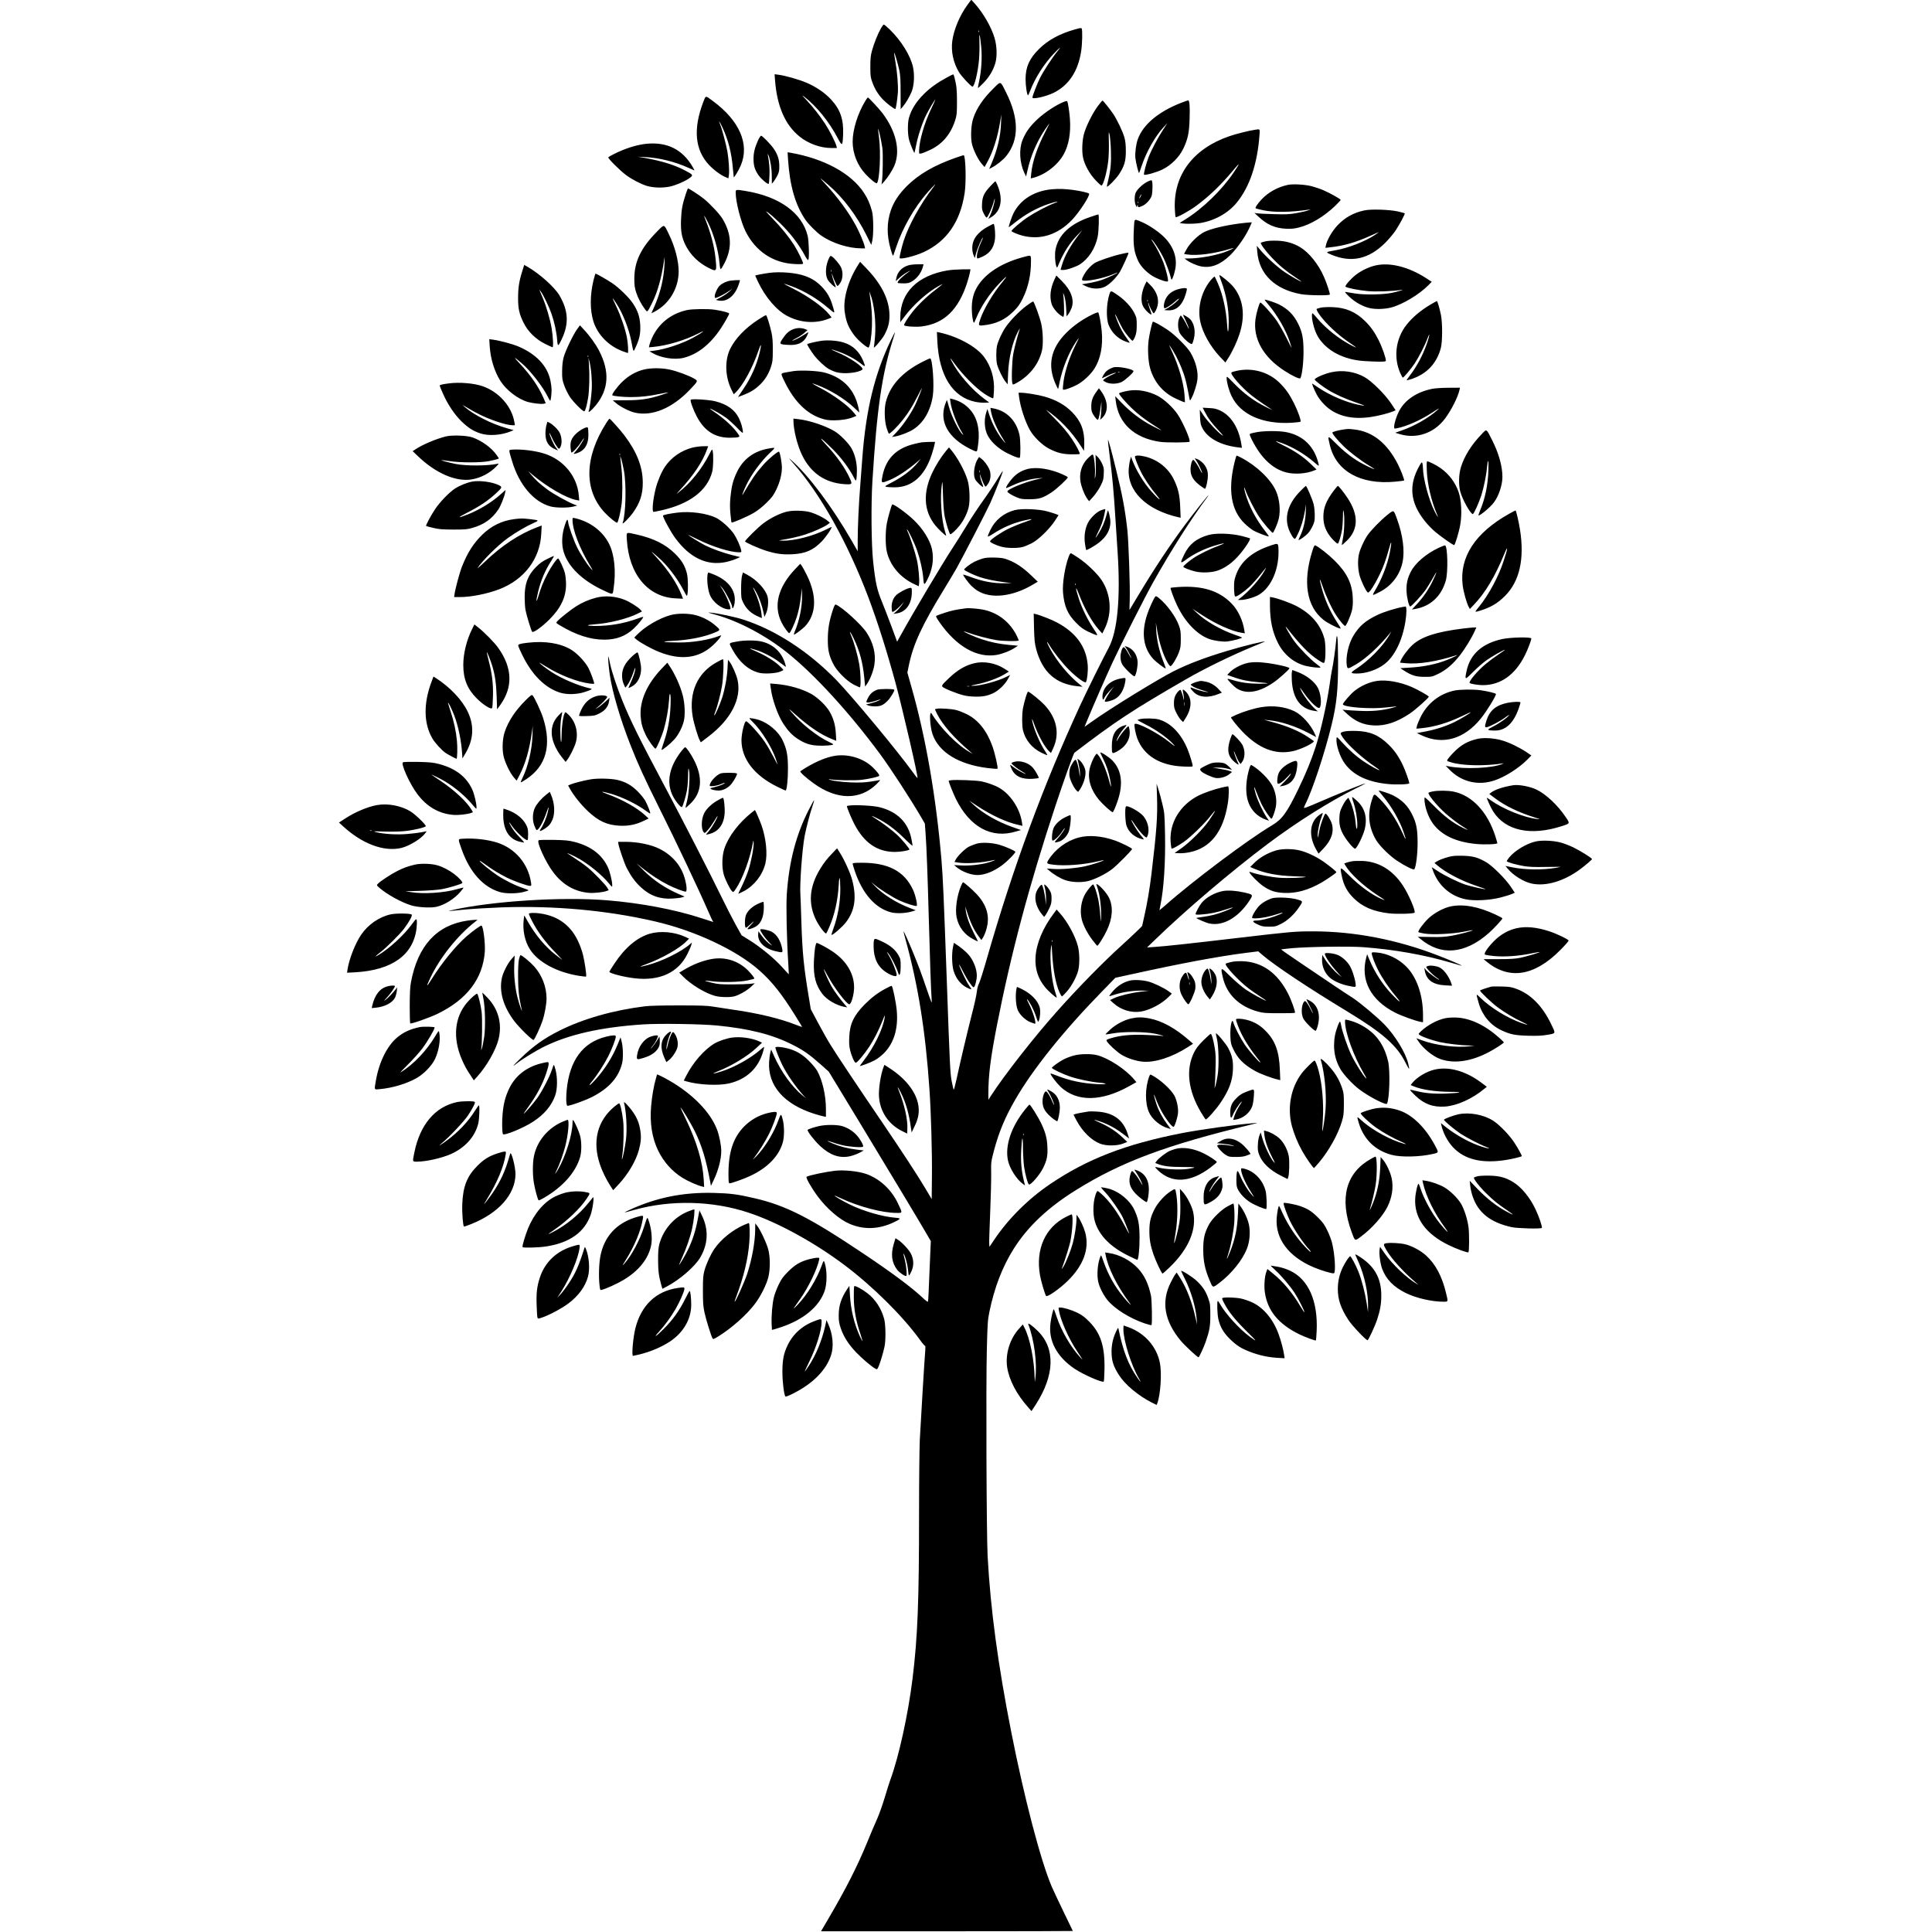 <svg version="1" xmlns="http://www.w3.org/2000/svg" width="3568" height="3568" viewBox="0 0 2676 2676"><path d="M1340.2 6.5c-10.8 14.7-19 34.2-21.2 50.2-1.9 14.4 1.3 29.8 9.1 43 3.4 5.8 16.9 20.3 18.9 20.3 2.7 0 7.5-20 9-37 .6-7.4.9-18.9.6-25.5-.7-15 .8-10.5 2.5 7.7 1.4 14.5.2 33.3-3 47.8-1.1 4.7-1.7 8.7-1.5 8.9.2.2 3.7-3 7.7-7.1 7.8-8.1 13.3-17.2 16.3-27.3 2.7-9.1 2.3-23.6-1-34.8-4.5-15.2-15.4-34.2-27.4-47.7l-4.9-5.4-5.1 6.9zm15.5 37.7c-.3.8-.6.5-.6-.6-.1-1.1.2-1.7.5-1.3.3.3.4 1.2.1 1.9zM1220.2 39.2c-4.3 7.5-9.7 21-12.4 30.9-1.9 6.9-2.3 10.9-2.3 22.4 0 12.7.3 14.7 2.7 21.3 3.5 9.6 8 17 14.8 24.1 4.8 5 15.3 13.1 17.1 13.1.8 0 2.7-12.2 3.5-22.5.7-9.3-.9-29.3-3.6-44.4-1.1-5.8-1.7-10.7-1.5-10.9.6-.6 5.3 15.4 7.2 24.4 1.3 6 1.7 13.4 1.7 30.7l.1 22.9 3-3.5c4.2-4.9 9.2-13.5 12.3-20.9 3.4-8.5 4.2-23.3 1.7-34.3-3.5-15.7-16.6-36.7-32.3-51.8-3.8-3.7-7.5-6.7-8-6.7-.6 0-2.4 2.4-4 5.2zM1489 40.7c-21.7 6.2-37.4 14.8-50 27.3-13.3 13.2-18.4 24.7-18.5 41.5 0 9.3 2 22.5 3.4 22.5.3 0 1.7-2.8 3-6.3 6.9-18 19.6-37.8 33.1-51.8 9.2-9.5 10.8-10.3 3.9-1.9-6.5 7.9-18.7 26.7-23.3 35.8-3.9 7.9-10.6 25-10.6 27.3 0 2.9 18.6-1.3 29.5-6.6 20.9-10.4 33.8-29.9 38-57.5 1.6-10 2-29.7.7-31.6-.5-.9-3.1-.5-9.2 1.3zM1073.5 111.2c2.7 35.7 13.9 61.7 33.8 77.8 12.2 9.9 29 16 44 16h7.9l-.7-2.8c-1.3-5.3-9.5-21.4-15.8-31-7.7-11.7-16.4-22.7-26-33-6.1-6.4-6.5-7.1-2.7-4.2 17.4 13.5 34.7 34.9 46.6 57.8 5.9 11.2 6.5 10.7 7.2-5.8.8-20.7-4-34.6-16.9-48.4-8.7-9.3-20.7-17.5-34.2-23.2-10.4-4.4-28.8-9.6-38.5-10.9l-5.3-.7.6 8.4zM1311.2 107.5c-12.4 6.7-22.8 14.1-31.3 22.5-10.9 10.8-17.7 21.6-21 33.5-2 7.2-1.8 23.6.5 31 1.9 6.4 6.7 17.8 7.2 17.2.2-.2 1.2-4.9 2.3-10.4 2.5-13 8.7-31.7 14.1-42.4 4-7.9 11.8-20.9 12.5-20.9.2 0-2.3 5.5-5.5 12.2-9.7 20.1-17 45.5-17 59.1 0 3.8 0 3.9 3.3 3.2 1.7-.3 7.5-2.7 12.7-5.2 16.7-8.1 28.1-21.8 34.2-41.3 2.1-6.7 2.3-9.4 2.3-25.5 0-16.9-.6-21.8-3.6-33.8-.5-2-1.3-3.7-1.7-3.7-.4 0-4.4 2-9 4.5zM1376 122.5c-14.2 14-23.3 27.3-28 41.5-3.1 9.1-3.9 27.1-1.6 36 2.1 8.5 8.5 21.3 13.4 26.9l3.9 4.5 3.7-6.7c8-14.3 14.5-34.8 18-56.7l1.6-9.5-.5 12.5c-.6 17.8-5 36.2-13 55.1l-3.4 7.9 3.7-1.9c6.7-3.4 16-10.9 20.2-16.3 17.6-22.2 17.5-52-.5-87.8-8.3-16.5-6.8-16-17.5-5.5zM974.1 141.3c-14.3 37.4-11.6 66.5 8.2 87.4 6.8 7.1 16 13.9 22.9 16.7l3.7 1.6.7-4.7c.8-5.7-.2-20.9-2.1-32.4-1.7-9.5-7.5-31.6-10-37.5-3.1-7.4-.7-4.2 3.3 4.4 7.9 17 12.4 34.7 14.2 55.4.6 6.7 1.2 12.6 1.3 13.1.4 1.4 7.1-9.7 9.8-16.3 12.4-29.4-1.9-62.1-39.1-89.4-10.2-7.5-9.3-7.7-12.9 1.7zM1198.3 140.2c-10.4 17.3-17.3 39.5-17.3 56 0 16.3 6.5 32.8 17.9 45 7.1 7.6 14.7 13.6 15.7 12.5 3.8-3.8 5.6-42.2 3-62.6-.9-6.8-1.5-12.5-1.3-12.7.6-.6 4.7 18.1 5.9 26.8 1 7.9.6 39.2-.7 46.8l-.6 3.5 3.7-4c4.7-5.2 11.5-15.6 14.2-22.1 8.6-20.6 2.5-47.5-16.6-72.8-4.5-5.9-19.1-21.6-20.1-21.6-.4 0-2.1 2.4-3.8 5.2zM1470 142.6c-11.7 5.5-26.7 16-36 25.4-8.9 8.9-13.5 15.7-17.8 26.2-5 12.4-3.9 31.3 2.4 44.8l2.6 5.5 1.9-8.2c4.4-20.1 13.1-40.3 24.1-56.6 3.3-4.8 6.2-8.7 6.4-8.7.1 0-2.6 5.5-6.1 12.2-11 21.5-17.5 40.5-19.1 56.7l-.7 7.2 2.9-.7c16.5-3.9 34.4-17.6 42.7-32.6 7.1-12.8 10.1-30 8.6-49.5-.8-10.3-2.6-21.9-3.7-24-.5-.8-2.9-.1-8.2 2.3zM1520.7 146.8c-7.8 10.5-17.2 29.6-19.7 40.2-2.2 9.5-2.6 22.9-.9 31.2 2 9.9 9.1 22.7 17.1 31.1 4 4.3 7.8 7.7 8.4 7.7 2.5 0 7.6-18.5 9.4-33.9.7-5.5 1.1-17.4.9-26.2-.4-15-.3-15.8.9-10.8.7 3 1.6 12.9 1.9 22 .6 17.7-.3 27.1-3.8 41.7-1.2 4.6-1.9 8.5-1.7 8.7 1 1 12.4-10.5 16.7-17 7.4-11.2 9.6-18.5 9.5-32.5 0-7.7-.6-13.6-1.8-18-2.2-8.2-10.1-24.8-15.6-33.1-4.4-6.5-13.7-18.2-14.9-18.6-.3-.2-3.2 3.2-6.4 7.5zM1636 142.4c-31.4 12.3-52.3 29.8-59.9 50-2.6 7-4.2 19.4-3.5 26.4.7 6.4 4.4 21.5 5.1 20.8.3-.2 2-4.9 3.8-10.4 6.4-19 18.7-40.7 29.9-52.7l5.6-6-5.9 9c-7.3 11.2-16 27.5-20.1 37.9-3.3 8.4-7.3 23.6-6.4 24.5 1.3 1.3 17.3-3.1 25.2-7 12.2-5.9 23.4-17 29.2-29 6.3-13.3 8.1-21.8 8.7-41.1.6-17.7-.1-25.8-2-25.8-.7.1-5 1.6-9.7 3.4zM1738.5 179.7c-7.8 1.1-26.8 5.8-35.9 9-50 17.3-77.1 53.4-75.4 100 .2 6.2.8 11.6 1.2 12 1.2 1.2 18.3-8.1 28.5-15.6 18.1-13.4 34.7-29.3 51.5-49.6 9.5-11.4 9.6-10.4.3 3.5-16.4 24.4-43.2 50.3-67.7 65.4l-7 4.3 3.1.7c4.8.9 17.6.7 24.9-.4 20.1-3.2 38.9-13.6 50.9-28.2 17.9-21.8 28.7-53.8 31.6-93.6.6-9 1.1-8.5-6-7.5zM1050 194.3c-4.6 10.2-6.4 17.5-6.3 26.2.1 9.3 1.8 14.8 7 22.3 3.6 5.2 12.8 13 14 11.8.4-.4.9-5.7 1.1-11.9.4-9.6-.3-17.7-2.4-28.7-.2-1.4.3-.7 1.2 1.5 2.6 6.8 4.4 18.2 4.4 28.8l.1 10.2 2.5-3c1.3-1.7 3.7-5.5 5.2-8.5 2.3-4.7 2.7-6.7 2.6-13.5-.1-8.9-2.2-15.3-7.6-23.4-3.9-5.8-15.8-18.1-17.6-18.1-.7 0-2.6 2.8-4.2 6.3zM896 199.1c-13.4 1.2-30.1 6.4-45.9 14.4-3.8 1.9-7.2 3.9-7.6 4.4-.8 1.4 16.3 18.4 24.9 24.8 7.9 5.8 20.4 12.3 28.6 14.8 8.7 2.6 21.2 3 31 1.1 8.9-1.7 23.8-8.3 29.5-13 3.7-3.1 3.1-3.8-7.5-9.4-14.3-7.6-31.6-13-54.5-17.2l-11-1.9 10.5.5c19.3 1 41.4 6.5 59.9 15 4.1 1.9 7.6 3.4 7.8 3.4.3 0-.7-2.1-2.3-4.8-13.9-24-35-34.7-63.4-32.1zM1091.5 220.7c2.4 36.6 10 63.1 24.2 83.9 4.6 6.6 15.5 17.4 22.3 22.1 15.2 10.3 37.4 17.3 55.2 17.3h5l-.7-3.3c-1.1-5-7.2-19.3-12.1-28.4-10-18.5-25.3-39.3-42.5-57.8-9.2-9.9-8.7-9.7 4.6 1.7 20 17.1 39 42.2 52.7 69.7l6.6 13.3 1.4-5.8c1.9-8.5 1.7-33.3-.4-40.9-2.9-10.5-5.8-17.2-11-25.2-17.6-27.1-55.2-47.6-102.1-55.8l-3.8-.6.6 9.8zM1324 218.4c-30.2 10.6-51.4 22.9-68.1 39.5-11 11.1-17.9 21.6-22 33.4-5.7 16.7-5.8 34.3-.4 53.3 2.5 8.6 3.2 10.2 3.8 9.3.1-.2 2-5.6 4.1-11.9 8.5-25.8 25.5-55.5 43.5-75.7 10.5-11.7 13.5-14.2 6.9-5.7-17.1 22.3-33.1 51.3-40.1 72.9-2.4 7.2-5.7 21-5.7 23.7 0 2.8 21.1-2.3 33.6-8.1 31.8-14.9 50.4-41.8 56.5-81.6 2.4-15.7 1.4-52.6-1.4-52.5-.7.1-5.5 1.6-10.7 3.4zM1589.2 251.7c-6.1 3.1-13.3 9.7-15.8 14.5-2.2 4.1-2.4 13.1-.4 17.8 1.4 3.4 1.4 3.4 2.1 1 .7-2.4.7-2.4.8-.3.1 2.8 1.3 2.8 6.6.4 5-2.2 10.8-8.6 12.6-13.7 1.5-4.3 1.7-20 .2-21.5-.5-.5-2.9.2-6.1 1.8zm-9.6 21c-.8 1.5-1.5 2.5-1.6 2.1 0-1.2 2.3-5.8 2.7-5.4.3.2-.2 1.7-1.1 3.3zm-2.9 8.5c-.3.8-.6.5-.6-.6-.1-1.1.2-1.7.5-1.3.3.3.4 1.2.1 1.9zM1371.8 257.8c-8.7 9.3-11.2 14.5-11.6 24.7-.3 7.2 0 8.6 2.5 13.5 1.5 3 3.3 5.5 3.8 5.4 1.6-.2 7.2-12.3 9.4-20.4 1.1-4.1 2-6.6 2-5.4.1 3.7-3.7 17.1-6.4 22.4l-2.6 5.2 3.2-1.9c14.5-8.2 18-25.5 9.1-45.6-1.1-2.6-2.3-4.7-2.5-4.7-.3 0-3.4 3.1-6.9 6.8zM1784.1 256c-14.6 3.1-27.6 10.4-37.1 20.6-5.6 6.2-8.8 11-7.8 12 .3.3 5 1.4 10.4 2.6 15 3.2 37.5 2.9 62.4-.7l3.5-.5-4 1.5c-2.2.9-9.4 2.5-16 3.7-10.4 1.8-14.6 1.9-31.5 1.4-10.7-.3-21.1-.8-23-1.1l-3.5-.6 5.7 5.3c11.6 10.9 22.9 15.9 37.9 16.6 7.5.3 11.4 0 18-1.7 16.3-4 35-15.3 50.7-30.4 3.9-3.9 7.2-7.4 7.2-7.8 0-1.2-15.4-9.8-24.1-13.5-4.4-1.9-11.7-4.3-16.2-5.5-9.2-2.4-25.8-3.3-32.6-1.9zM949.7 269.2c-4.6 14.3-5.8 20.9-6.4 34.8-.6 16.1.8 24.5 6.1 35.3 6.6 13.5 17.9 24.7 32.4 31.9 11.1 5.6 11.3 5.1 9.1-15-1.7-15.7-6.5-33.7-13.8-52-1.1-2.8-1.9-5.2-1.6-5.2.3 0 2.5 4.1 5.1 9.1 8.2 16.5 14.6 39.1 16 56.7.5 5.3 1.1 8.1 1.8 7.9.6-.2 3-4.1 5.3-8.6 10.5-20.8 9.6-39.9-2.8-60.8-4-6.7-17.7-21.4-26.4-28.3-5.9-4.7-20.2-14-21.5-14-.4 0-1.8 3.7-3.3 8.2zM1457.7 262.1c-24.7 2-44.3 14.1-54 33.4-2.4 4.8-7 18.5-6.4 19.1.1.2 3.4-2.2 7.2-5.3 15.6-12.5 31.1-21.2 48.2-26.9 10.6-3.6 16.7-4.3 7.7-1-9.1 3.4-26.8 12.7-36.4 19.1-9.1 6-23 17.8-23 19.5 0 1 8.6 4.7 15.2 6.4 25 6.5 49.3-1.4 69-22.2 10.5-11.3 25.3-34.2 23.2-36.1-1.3-1.2-12.8-3.8-21.9-5-12-1.5-19.1-1.8-28.8-1zM1019 266.9c0 12.6 7.1 40.3 13.7 53.6 13.8 27.5 38.1 43.8 67.8 45.2 6.5.4 11.4.2 11.8-.4.8-1.3-7.1-17.6-12.8-26.5-7.6-11.6-17.1-23.4-29.5-36.2-9.4-9.8-10.6-11.3-6.6-8.5 2.8 1.9 9.9 8.1 15.9 13.9 14.7 14.1 26.7 29.6 35.6 46.1 2.6 4.8 4.1 6.7 4.7 5.8 1.5-2.4.8-26-.9-33.2-7.9-32-39.1-54.5-86.2-62.2-13.5-2.2-13.5-2.2-13.5 2.4zM1889.9 291.4c-15.1 3.2-27 9.8-37.4 20.8-7.3 7.8-14.5 20.1-16 27.7l-.7 3.4 6.8-.8c18.2-1.9 35.1-6.7 55.7-16 6.4-2.9 11.7-5.2 11.7-5 0 .1-2.4 1.8-5.4 3.8-13.9 9.2-36.7 18.1-54.6 21.3-14.5 2.5-14.5 2.6-5.9 6.2 27.6 11.5 51.7 6.2 74.4-16.3 5-5 11.6-12.8 14.7-17.5 5.7-8.7 13.3-22.9 12.5-23.6-.2-.2-4.4-1.3-9.3-2.5-11.7-2.6-37-3.5-46.5-1.5zM1510 300.6c-27.6 9.3-43.9 24.5-48 44.9-1.3 6.3-.7 18.5 1.1 23.3 1 2.7 1.1 2.6 3.3-2.8 6.6-15.9 14.9-29 25.6-40l7.2-7.5-4.9 6.5c-11.8 15.5-19.4 29-23.2 41.4-1.1 3.7-2.1 7-2.1 7.2 0 .2 1.6.4 3.5.4 5 0 17.7-4.3 23.4-7.9 11.9-7.7 21.2-22.2 24.5-38.3 1.6-7.9 2.2-30.8.9-30.8-.5 0-5.5 1.6-11.3 3.6zM1571.5 305.7c-.5 1-1 9-1.3 17.9-.5 17.9 1 26.5 6.4 38.1 3.9 8.3 13.9 18 23.4 22.6 8.1 4 16.5 6.5 17.6 5.4 1.2-1.1-2.5-16.5-6.2-26.2-3.7-9.4-9.6-20.9-14.7-28.5-1.7-2.5-2.4-3.9-1.5-3.2 2.9 2.3 11.5 15.5 16.1 24.7 3.8 7.6 9.3 22.7 10.9 30 .7 3 3.7-4.2 5.6-13.5 3.1-15.3-2.1-31-14.6-43.8-7.3-7.5-20.3-16.5-30.4-21.1-9.5-4.2-10.4-4.4-11.3-2.4zM1717.3 309.5c-20.8 2.7-39.7 7.2-49.2 11.8-8.4 4.1-20.3 15.7-24.8 24.3l-3.3 6.1 3.8.7c13.8 2.2 37.8-.9 60.7-7.9 6.9-2.1 4.5-.4-4.7 3.4-13.9 5.7-37.6 10.1-54 10.1h-5.1l2.6 2c4.7 3.7 14.3 7.9 20.9 9.1 13.3 2.4 26.1-2.5 39.4-15.3 10.6-10.2 23.2-28.6 28.7-42.1l1.6-3.7-3.2.1c-1.8.1-7.8.7-13.4 1.4zM1368.7 313.7c-14.5 7.7-22.1 17.9-22 29.7 0 3.6.7 7.7 1.8 10.1l1.7 4 1.8-6.8c1.7-6.3 8.3-21.7 9.4-21.7.3 0-.9 2.9-2.5 6.5-5.1 10.8-7.5 22.5-4.6 22.5.6 0 3.9-1.3 7.3-2.9 11-5.2 16.7-14.9 16.8-28.6 0-7.7-1.1-16.5-2.2-16.5-.4 0-3.8 1.7-7.5 3.7zM909.3 321.5c-21.7 22.1-30.7 41.1-30.7 64.5 0 9.7.5 12.7 2.7 19.5 2.6 7.8 7.2 16.5 12.4 23.3 3 4 2.9 4.1 9.6-9.4 7.5-15 12.9-34.1 16.6-59.4.9-5.6.9-4.8.5 5.5-.9 20-5.5 39.6-13.9 58.7l-4.3 9.7 3.7-1.8c20.9-10.7 34.1-32.6 34.1-56.4 0-14.4-5.2-34.3-13.5-51.2-7.2-14.9-5.8-14.6-17.2-3zM1752.8 334.3c-3.2.7-6 1.6-6.4 1.9-1.1 1.2 6.9 12 15.5 21 9.7 10.3 19.9 18.7 32.5 27 4.8 3.2 8.5 5.8 8.2 5.8-1.7 0-13.5-6.7-23.1-13.1-10.3-6.9-26.3-21.5-34.9-31.9l-3.8-4.5.6 7.8c2.3 31.3 24.5 52.8 61 59.2 10.8 1.8 39.6 2.1 39.6.4 0-2.5-4.4-15.7-8-24-7.6-17.6-20.6-33.9-33-41.4-9.3-5.7-20-8.7-32-9.1-6.3-.2-12.8.1-16.2.9zM1552.3 352c-11.6 2.6-31.5 9.4-36 12.3-5.8 3.8-11.8 10.5-15.3 17.1-2.4 4.6-2.8 6.1-1.8 6.8 3.5 2.4 28.3-2.4 41.7-8 3.9-1.7 7.1-2.8 7.1-2.6 0 .8-13.8 7.2-21 9.8-4.1 1.5-12.2 3.6-18 4.6l-10.5 1.8 6 2.8c8.1 3.9 18.6 4.1 26 .5 6.5-3.2 16.2-12.9 20.9-21 3.3-5.8 11.6-23.9 11.6-25.5 0-.9-1.4-.7-10.7 1.4zM1149 356.1c-5.4 10-6.6 23.6-2.7 31 2 3.8 10.3 11.6 11.3 10.6.2-.1-.8-3.1-2.2-6.6-1.4-3.5-2.7-7.9-3-9.9-.4-3.5-.3-3.4.9.8 1.2 3.8 5.1 12.6 6.3 13.9.8.9 3.8-2.6 5.5-6.4 2.5-5.5 2.4-13.8-.2-19.2-2.2-4.6-9.9-13.7-13-15.3-1.4-.8-2.1-.6-2.9 1.1zm2.7 20.1c-.3.7-.5.2-.5-1.2s.2-1.9.5-1.3c.2.7.2 1.9 0 2.5zM1415.9 356.5c-31.3 8.6-54.2 24.4-64.3 44.3-3.7 7.2-5.6 16.2-5.6 26.3 0 8.6 1.7 19.9 3 19.9.3 0 1.7-2.6 2.9-5.8 6.5-16.1 18.4-34.1 31.9-48.3 5.2-5.5 9.7-9.8 9.9-9.5.3.2-2.3 3.7-5.6 7.7-12.2 14.4-25.3 36.5-30.1 50.4-3.3 9.5-3.1 9.9 4.1 9.1 17.2-1.8 30-7.7 41.5-19.1 6.7-6.7 8.8-9.7 13.2-18.5 7.4-15.1 11.2-32.3 11.2-50.6 0-9.8.8-9.4-12.1-5.9zM1188.5 367c-13.7 21.5-21 47.1-18.5 64.8 2 14.2 5 21.7 13.5 33 5 6.7 18.3 17.8 19.6 16.5 2-2 4.1-15 4.6-29.3.5-14.2-.4-27.1-3.2-45l-.5-3.5 1.5 4c5.3 13.1 8.1 38.9 6.5 58.7-.6 7-1.3 13.6-1.6 14.5-1.3 4 11.4-10.8 14.8-17.2 5.1-9.9 6.8-16.4 6.8-26.5 0-21.1-10.4-42.7-31.3-64.6l-9.4-9.8-2.8 4.4zM1258.2 367.5c-9.2 2.8-15.1 9.2-16.8 18l-.7 3.9 5.7-5.1c3.1-2.8 8-6.2 10.9-7.7 2.9-1.5 4.3-2.1 3.3-1.4-9.9 6.7-18.6 15.1-17.1 16.6.4.4 3.9.7 7.8.7 6 0 8-.4 11.8-2.7 7.4-4.3 13.4-12.5 15.4-21.1l.7-2.7-8.3.1c-4.6 0-10.3.6-12.7 1.4zM1905.5 367.6c-9.1 2-19.4 6.9-27.3 12.9-6.9 5.2-15.8 15.3-14.5 16.6 1.7 1.7 18.3 5 30.7 6.1 11.9 1.1 33.3.3 47.1-1.7 4.9-.7-5.1 2.3-13.5 4.1-11.6 2.5-37.2 3-50.5 1-6-.9-12.1-1.9-13.5-2.2-1.9-.4-.8 1.1 4.9 6.6 8.1 7.8 19.3 13.9 28.9 15.9 8.2 1.7 20 1.3 28.8-.9 15.6-3.9 39.6-18.3 52.2-31.3l4.3-4.4-8.2-5.3c-24-15.4-49.6-21.8-69.4-17.4zM723.2 376.2c-4.2 13.3-5.6 22.5-5.6 36.8 0 14.8 1.6 21.8 7.6 34 6 12.3 16.8 22.8 29.8 29.3 5.2 2.6 9.8 4.7 10.3 4.7 1.4 0 .7-14.9-1.2-26.2-2.3-13.3-7.5-30.8-12.6-42.8-4.9-11.4-5.1-12-2.6-8.5 3.9 5.3 11.8 21.8 15 31.2 4 11.5 7 25.5 7.8 36 .7 9.9 1.4 9.7 6.6-1.4 9.9-21.3 8.9-39-3.4-60.1-6.7-11.4-27.3-29.9-44.1-39.6l-4.7-2.7-2.9 9.3zM1312.7 374.5c-41.7 7-65.6 30.6-65.7 64.9v6.9l6.3-8.4c12.3-16.2 31.3-33.2 47-41.8 7.4-4.1 6.9-3.6-4.8 5.5-12.1 9.2-24.4 21.2-32 30.9-6.8 8.7-12.1 17.3-11.2 18.1 1.6 1.6 16.6 2.6 24.6 1.5 30.9-3.9 50.9-23.3 62.9-61.2 1.6-5.2 3.3-11.3 3.7-13.7l.7-4.2-11.9.1c-6.5.1-15.3.7-19.6 1.4zM1065 378c-8.5 1.2-19 3.3-19 3.7 0 .2 1.8 4.1 3.9 8.6 10.3 21.6 25.9 39.8 40.9 47.5 18.2 9.5 39.1 10.8 57.1 3.6l4-1.6-3.2-4c-8.5-10.6-28.9-25.3-50-35.9-7.6-3.8-13.3-6.9-12.7-6.9.6 0 5.5 1.6 10.8 3.6 17.5 6.5 35.7 17.4 51.5 31 8.7 7.4 8.6 7.6 4.5-5.6-3.1-10.2-7.7-17.9-14.8-25.1-7.3-7.3-13.2-11.1-22.8-14.6-12.5-4.6-34.9-6.4-50.2-4.3zM822.1 388c-5 20.6-5.1 41.1-.2 57.1 5.8 18.4 21 34.1 40.5 41.4 3.7 1.4 6.9 2.5 7.1 2.5 1.1 0 .4-13.3-1.1-21.1-2.2-11.9-8.4-29.9-14.7-43.3-3.1-6.4-5.4-11.6-5.1-11.6.2 0 2.5 3.2 5 7.1 9.2 14.2 17.3 34.7 20.9 52.9 3.1 16 2.6 15.3 6.2 7.4 5.1-11.1 6.6-18.4 6.1-29.9-.6-11.9-3.4-20.1-10.3-30.5-5.4-8.1-19.4-21.7-29.1-28.2-6.7-4.4-21.3-12.8-22.5-12.8-.3 0-1.6 4.1-2.8 9zM1691.7 390c6.7 17.9 10.4 38.3 10.2 56.5-.1 14.8-1.4 17.1-2.2 4-1.2-20.6-5.9-42.1-12.6-57.5-2.2-5.1-4.3-9.5-4.6-9.8-.4-.4-2.4 1.3-4.5 3.7-13.6 15.7-19.6 38.1-15.6 58.1 3.2 15.7 13.7 34.6 27.5 49.3l7.4 7.8 3.4-5.3c5.9-9.1 12.3-22.6 15.8-33.2 9-26.8 5.6-50.7-9.6-68-4-4.5-16.4-14.6-17.9-14.6-.4 0 .8 4 2.7 9zM1460.4 387.4c-5.5 12-6.8 23.4-3.9 33.3 1.6 5.5 8.1 13.5 13.4 16.6l3 1.8.7-2.7c.7-2.6-.1-24.4-1-29.9-.3-1.7.4-.3 1.5 3 1.3 3.9 2.2 9.9 2.6 17.3l.6 11.4 2.3-2.9c1.3-1.5 3.3-5.3 4.5-8.3 4.4-11.5-.4-24.9-13.5-37.9l-7.5-7.5-2.7 5.8zM1008.5 389.4c-5.6 1.8-9.6 4-12.2 6.8-2.9 3.1-6.3 10.6-6.3 14.1 0 2.5.3 2.7 2.3 2.1 3.8-1.1 11.9-5.5 17.2-9.1l5-3.4-4.5 4.1c-2.5 2.2-7.6 5.7-11.5 7.7l-7 3.7 3.5.8c11.6 2.5 22.6-6 28-21.6 1.1-3.3 2-6.1 2-6.3 0-.8-13 0-16.5 1.1zM1586.2 393.6c-5.2 10.3-6.6 22.7-3.3 29.9 1.8 4 7 9.8 10.4 11.6 2.2 1.2 2.2 1-.8-7.4-1.4-3.8-2.4-7.5-2.1-8.1.2-.6.5-.4.5.4.2 2.5 6 14 7.1 14 .6 0 2.2-2.4 3.5-5.3 5.2-11.1 2.1-23.7-8.4-34.1l-4.9-4.9-2 3.9zm3.5 23.6c-.3.8-.6.5-.6-.6-.1-1.1.2-1.7.5-1.3.3.3.4 1.2.1 1.9zM1630.5 401c-7.7 2.5-13.1 7-16.1 13.4-2.6 5.6-3.2 12.6-1.1 12.6 2 0 10.1-5.4 15.2-10.1 2.5-2.3 4.5-3.7 4.5-3.1 0 1.6-8.9 9.1-15 12.6l-5.5 3.1 4.5.3c12.2.9 20.6-6.6 25.4-22.7.9-3 1.6-6.1 1.6-6.8 0-1.9-6.3-1.6-13.5.7zM1536.6 407.7c-4.2 13.1-4.7 33.2-1 42.5 4.3 10.6 12.6 18.8 23.3 22.8 2.9 1.1 5.5 1.9 5.7 1.7.2-.2-1.2-2.4-3.1-5-5.1-6.7-10.1-15.6-13.4-23.9-4.7-11.8-4.7-14.1.1-3.8 2.4 5.2 5.7 11.5 7.2 14 4.3 6.8 11.9 16 13.3 16 .6 0 2.2-2.6 3.5-5.8 1.8-4.6 2.2-7.7 2.3-15.7 0-9.4-.2-10.5-3.3-16.8-4.2-8.4-12.8-17.8-22.6-24.6-10.3-7.1-10.1-7.1-12-1.4zM1757.1 422.2c12.4 14.8 23.9 34.8 29.3 51.2 1.4 4.3 2.6 8.1 2.6 8.5 0 .3-3.1-5.7-6.9-13.4-3.8-7.7-9.8-18.3-13.2-23.5-6.5-9.6-22.2-27-23.4-25.9-1.6 1.6-5.5 15.1-6.5 22.7-3.7 27.2 10.6 52.7 40 71.7 10.9 7.1 21.1 11.9 22.1 10.4 2.3-3.8 4.4-21.2 4.4-36.4 0-19-1.7-27.6-7.6-39.4-6.2-12.4-14.2-20.3-26.9-26.7-4.5-2.2-17-6.4-19.3-6.4-.4 0 2 3.3 5.4 7.2zM1421.9 423.4c-10 7.5-22.8 20.7-28.8 29.5-5.1 7.4-10.3 18.6-12 25.4-1.5 6.3-1.6 19.9-.1 26.2 1.5 6.3 8.1 19.9 11.9 24.4l2.8 3.4.6-14.9c.9-21.8 6.1-43.8 13.7-58.1 1.7-3.2 2.8-4.9 2.5-3.8-3.6 11.2-7.6 26.9-9.1 35-1.8 10.4-2.6 37.3-1.1 40.8.7 1.8 1.1 1.7 6.5-1.3 17.6-10 29.7-25.5 34.3-44 2.1-8.2 1.6-26.6-.9-37.7-2-8.8-9.6-29.8-11.1-30.7-.4-.3-4.5 2.4-9.2 5.8zM1981.1 422c-14.2 8.6-24.7 17.5-33 28-15 19-18.3 45.2-8.4 67.2 1.4 3.2 2.9 5.8 3.4 5.8 1.2 0 11.3-12 16.3-19.5 5.5-8.2 14.5-25.7 17.7-34.6 3.5-9.5 3.4-5.3-.1 5.1-5.5 16.6-14.5 33.7-24.5 46.5-2.5 3.2-4.3 6-4.1 6.2.2.2 3.2-.6 6.7-1.7 21.2-7.1 34.9-21.6 40.6-43 2.3-8.6 2.4-35 .1-46-2.1-10-4.8-19-5.6-19-.4 0-4.5 2.3-9.1 5zM1829.5 426.1c-2.7.6-5.4 1.4-5.9 1.9-.4.4 1 3.4 3.2 6.7 8.6 12.6 26.3 29.3 43 40.4 10.7 7.2 11 7.9 1.5 3-16.5-8.5-34.9-23.1-47-37.4-6.8-7.9-6.8-7.9-7.1-4.8-.6 5.6 2.6 19 6.4 26.9 6.7 13.9 20.8 25.6 38 31.6 12.3 4.3 21.2 5.7 39.6 6.3 15 .5 17.8.3 18.3-.9.8-2-5-18.8-9.8-28.3-5.7-11.4-11.1-19-18.7-26.5-13.1-13-27.1-19-45.5-19.6-6-.2-13.2.1-16 .7zM951.5 429.5c-22.2 4.9-39.4 18.6-48.5 38.8-1.5 3.4-3.1 7.7-3.5 9.5l-.7 3.3 6.4-.6c19.2-1.9 43.2-9.1 61.8-18.5 12-6.1 7.4-2.2-6.5 5.5-15.4 8.5-38.8 16.3-55 18.3l-6 .7 3.9 2.3c11.8 7 31.1 10 43.6 6.8 19.2-4.9 36.4-18.4 51-40.1 5.4-8.1 12-19.7 12-21.2 0-1.2-9.6-3.7-20-5.3-9-1.4-31.3-1.1-38.5.5zM1512.4 435.9c-13.3 6.5-26.2 15.7-35.9 25.5-21.2 21.5-25.9 44.7-14.4 70.5 1.8 4 3.3 7 3.5 6.9.1-.2 1.2-4.9 2.3-10.5 3.8-18.5 12.8-40.6 22.3-54.6 2.1-3.1 4-5.7 4.2-5.7.1 0-2.3 5.2-5.5 11.6-7.6 15.4-13.6 33.7-15.7 47.9-.9 6.3-1.3 11.7-.9 12.1 1.1 1.1 11.3-2.3 19.2-6.5 8.6-4.4 19.1-14.2 24.5-22.7 8.4-13.4 11.9-31.3 10-51.8-1.1-11.1-3.6-24.4-4.9-25.9-.4-.4-4.3 1-8.7 3.2zM1049.8 443c-17.6 11.5-31.1 25.7-38.2 39.7-8 15.9-7.4 38.9 1.5 56.9l3.2 6.5 2.4-2.3c10.2-9.6 23.8-34.4 31.9-58.3 3.5-10.4 4.5-9.7 1.9 1.5-4.3 18.5-11.9 35.6-23 52l-7.3 10.9 6.5-2.4c9.9-3.8 16.1-7.4 22.7-13.5 7.7-7.1 12.9-15.3 16.3-25.4 2.4-7.3 2.7-9.5 2.7-23.6.1-11.4-.4-17.7-1.7-23.9-2.2-10.1-6.4-23.8-7.6-24.5-.5-.3-5.6 2.6-11.3 6.4zM1642.1 443.7c2.1 4.3 4.1 9.1 4.4 10.8.4 1.8-.4.7-1.9-2.7-2.3-5.4-8.2-14.8-9.2-14.8-.3 0-1.2 1.7-2.1 3.7-2.3 5.6-2 15 .6 20.2 2.4 4.6 10 12.4 14.4 14.7 2.6 1.4 2.8 1.4 3.8-1.3 4.5-11.9 3.1-24.9-3.5-32.1-1.8-2-8.5-6.2-10-6.2-.2 0 1.4 3.5 3.5 7.7zM1596.7 445.7c-1.2 1.9-4.7 17.5-5.8 25.8-1.5 11.8-.6 28.9 2.1 38.5 5.3 18.7 17.2 33.1 34 41.3 5.2 2.5 10.6 4.9 11.9 5.3l2.4.6-.6-9.8c-1.1-16.3-7.9-40.1-17.2-60.1-2.4-5.1-4.2-9.3-4-9.3.2 0 2.4 3.3 4.9 7.3 5.9 9.4 11.6 21.9 15.5 33.5 2.6 7.9 4 14.1 7.8 34.2.5 2.3.6 2.2 2.9-2 3.2-6.1 7.1-18.3 7.9-25.1 1.4-11-2.2-25-9.6-37.7-4.4-7.4-21.3-24.3-30.9-30.8-10.2-6.9-20.7-12.7-21.3-11.7zM799.6 455.6c-5.5 7.5-16.3 29.9-18.8 38.9-1.5 5.8-2.1 11.1-2.2 19.5-.1 10.4.2 12.3 3 20.1 1.7 4.8 5.2 11.8 7.8 15.7 4.8 7.2 18.1 20.5 19.9 19.9 1.4-.4 3.4-7.6 5.3-18.7 1.7-10.1 2.2-31.6 1.2-46.5l-.7-9 1.4 5.5c2.4 9.5 3.8 26.8 3.1 38.9-.7 10.9-2.8 25.8-4.2 29.6-1.3 3.2 4.1-1.1 9.6-7.8 18.3-22.4 19.8-47.1 4.7-76.1-4.8-9.2-12.8-20.4-20.9-29l-5.5-6-3.7 5zm15.1 38.6c-.3.8-.6.5-.6-.6-.1-1.1.2-1.7.5-1.3.3.3.4 1.2.1 1.9zM1099.2 455.8c-6.3 2.3-10.1 5.7-15.4 13.6-4.7 7.2-4.4 7.6 7.7 8.3 13.3.9 21.4-2.8 25.9-11.8 1.4-2.9 2.4-5.4 2.2-5.6-.2-.2-2.7 1.3-5.7 3.3-5.2 3.6-15.8 8.8-16.5 8.2-.1-.2 2.6-1.8 6.1-3.7 3.6-1.8 8.4-5 10.7-7.1l4.3-3.8-2.9-1.2c-5.5-2.1-10.9-2.1-16.4-.2zM1233.7 471.7c-22.4 46.9-34.2 95.8-39.2 161.3-.8 10.7-2.1 28-2.9 38.5-2.1 25.5-3.6 58.7-3.6 77v15l-8.6-15c-26.7-46.4-59-89.5-82.4-110.2-5.5-4.8-5.5-4.8 1.6 3.2 37.4 42 75.6 110.2 104.2 186 12.9 34.3 25.8 75 37.6 118.5 10 36.9 31.6 130.4 30.4 131.6-.3.2-3-3.1-6-7.4-21-29.2-84.4-105.6-106.7-128.6-38.3-39.3-83.6-68.7-127.9-83.2-11.3-3.7-35.5-8.9-45.7-9.8-5.2-.5-4.4-.2 6.5 2.8 31.8 8.7 69.9 28.9 99.9 53 37.5 30.1 84.9 81.8 127.3 139 14.6 19.6 43 63.3 58.1 89.2l4.7 8.1 1 13.4c1.4 19.8 2.8 56.6 4.5 118.9 1.5 56.3 3.1 101.6 4 112.5.5 5.4-.2 4-6.4-14-8.2-24.1-11-31.5-19.4-52.2-6.4-15.5-12.6-29.3-13.2-29.3-.2 0 1 4.8 2.6 10.7 17.7 64.2 27.8 127.5 33.3 208.3 2.2 32 3.8 87.6 3.4 121.7l-.3 30.2-8.4-14.2c-10.5-17.8-33.5-52.9-60.9-93.2-32.5-47.7-63.3-93.9-70.5-105.7-3.7-5.8-11.4-19.5-17.2-30.3l-10.5-19.7-2.4-14.7c-7.3-43.5-9.2-62.5-10.6-105.7-.5-18.1-1.2-35.5-1.4-38.8-1-14.2 2.4-61.3 5.9-80.6 2-10.5 7.5-32 11-41.9 1.4-4.1 2.3-7.6 2.1-7.8-.2-.2-3.5 5.8-7.4 13.4-17.6 34.5-27.3 71.7-30.4 116.8-1.1 16.7-.1 63.9 2.2 98.5.4 6.9.7 12.6.6 12.6 0 .1-4.3-4.5-9.5-10.3-10.8-12-30.1-27.8-45.4-37.3l-10.5-6.5-8.1-14.5c-4.4-8-13.3-25.3-19.7-38.5-16-32.9-52.5-104.2-76.9-150-37.2-69.9-49-93.9-60.3-121.6-7.5-18.5-15-40.9-17.2-51.7-1-5.2-2.1-9.6-2.4-9.9-.8-.8.4 14.5 2.1 25.7 3.3 23.1 14.7 61.8 28.6 97 9.9 25.4 20.1 47.6 38.6 84.6 25 50 56.2 116 69.8 147.3 2.5 5.8 5 11.2 5.5 11.8.6.7.9 1.3.6 1.3-.2 0-7.8-2.4-16.8-5.4-36.5-11.9-83.5-20.8-130-24.6-61.8-5.1-159 1-214.5 13.5-8.3 1.8-6.8 1.8 15.5-.5 10.7-1.1 34.5-2.5 52.7-3.2 72.9-2.6 145.7 4 212.3 19.4 55.7 12.8 113.6 40 145 68.1 17.4 15.5 30.4 31.9 48.4 60.6 5.8 9.3 10.6 17.2 10.6 17.4 0 .3-3.9-1-8.7-2.9-22.2-8.8-53.7-16.3-89.6-21.3-7.8-1.2-18.9-2.8-24.7-3.8-8.6-1.4-17.2-1.7-47.5-1.7-23.2 0-40.7.4-47 1.2-44 5.4-85.7 17.3-118.7 33.8-21.3 10.7-36.1 21.3-53.8 38.4-11.2 10.8-12.7 13-4.5 6.4 6.4-5.1 25.2-16.7 35.4-21.8 34.9-17.6 79.2-27.7 138.6-31.7 22.3-1.5 80.6-.6 102.5 1.5 44.7 4.4 76.4 12.4 104 26.3 15.7 7.8 23.9 13.6 40.4 28.2l10.6 9.5 43.4 71.5c47.2 77.9 84.1 139.3 92.5 153.9l5.4 9.3-.7 15.7c-2.3 55.2-2.8 66.8-3.2 68-.3.9-3.3-1.3-8.2-6-14.7-13.8-42.5-34.5-81.7-60.7-74.1-49.7-106.7-66.3-150.6-76.5-23.2-5.4-33.4-6.7-55.9-7.3-42.6-1.1-79.6 6.3-117.2 23.6-3.8 1.7-6.8 3.3-6.8 3.5 0 .2 6-1.4 13.3-3.5 50.6-14.2 108.5-12.9 158.7 3.8 39.9 13.2 90.7 41 132.5 72.4 39.6 29.7 81.3 71.2 105 104.1 3.4 4.8 6.6 8.4 7 8 .3-.4.4 2.4.1 6.3-.9 9.5-6.3 99.1-7.6 124.4-.5 11.2-1 56.4-1 100.5 0 123-1.9 171.5-9 229.5-6.1 49.7-19.2 109.3-30.9 140.6-1.1 2.9-4.5 13.8-7.6 24.1-3.1 10.3-7.9 23.8-10.6 29.8-2.8 6.1-9.1 21-14 33-13.4 32.8-29.9 65.1-54.2 106.4l-9.5 16.2h174.4c95.9 0 174.4-.2 174.4-.4 0-.1-5.6-11.7-12.4-25.7-6.8-14-14.4-30.1-16.9-35.9-15.4-36.3-37.9-122.2-56.1-214.5-18.3-93-28.6-169.2-32.6-242.5-1.6-27.7-2.4-240-1.1-287.5.9-35.3 1.2-40.2 3.5-51.3 7-34.1 18.1-62.8 33.9-87.8 19.4-30.7 47.5-57.1 86.3-81.2 62.5-38.9 124.6-62.1 242.4-90.6 10.2-2.5 10.3-2.5 4-2-24.8 2-74.7 9-100.5 14-77.5 15.2-130.7 35.8-182 70.5-30.3 20.5-58.6 48.7-77.8 77.7l-6.2 9.2-.3-4.2c-.2-2.4.4-21.6 1.3-42.8.9-21.2 1.5-45.7 1.4-54.5-.3-15.9-.2-16.1 3.8-31.6 6.7-25.4 15.4-46.3 29.3-70.4 24.3-42.3 67.3-95.9 120.7-150.5l18.2-18.7 25.8-5.6c65.2-14.4 117.5-24.1 154.4-28.8l17.7-2.2 5.8 5c17.2 14.7 62 44.6 118.4 78.8 48.4 29.4 68 46.7 79.9 70.6 5.4 10.6 6.1 10.7 3.5.5-3.7-14.9-18.1-38.3-32.7-53.5-10-10.3-34.1-30.5-43.8-36.8-5-3.2-16.6-10.8-25.8-17-9.1-6.2-29.5-19.9-45.2-30.5-15.8-10.6-28.5-19.5-28.3-19.7.2-.3 7.1-1 15.2-1.8 22.5-2 78.7-2.8 98.2-1.4 42.4 3.1 85.4 10.7 122 21.6 8 2.4 14.6 4.2 14.8 4.1.4-.5-17.5-8.2-32.5-14-56.9-22.1-116.4-33.6-173.6-33.6-25.2 0-30.6.5-103.2 9-68 8-101.8 11.7-116.4 12.6l-10.3.7 10.9-10.5c42.1-40.9 106.1-95.3 156.9-133.4 39.6-29.7 86.1-59 121.8-76.6 6.6-3.2 12.2-6.1 12.5-6.4 2-1.9-31.8 11.7-74.4 30.1-5.5 2.4-10.1 4-10.3 3.5-.2-.5.6-2.6 1.7-4.8 9.9-19.4 27.1-71.3 36.6-110.6 6.9-28.3 8.9-47.9 8.9-87.1-.1-19.3-.5-33-1.1-34.5-.8-2-1.1-.9-1.7 6.3-.8 9.7-3.9 31.8-5.6 39.2-.6 2.6-2.2 12.4-3.5 21.9-3.8 26.1-12.1 63-19.2 85.1-5.7 17.8-13.8 37.6-24.3 59.1-15.9 32.8-22.1 41.2-36.7 49.9-32.6 19.3-109.9 77.3-147 110.3-4.6 4-8.3 7.1-8.3 6.8 0-.3.6-3.5 1.4-7.3 4.6-22.1 7-59.1 6.3-96.8-.6-28.8-.7-30.5-3.6-42.5-1.6-6.9-4.1-16.1-5.5-20.5l-2.6-8 .6 18.5c.9 27.1-.6 46.9-7.7 106.5-2.4 20.3-6 41.3-10 58.9-1.6 7-2.9 12.9-2.9 13.1 0 .5-16.7 16.4-28 26.6-25.8 23.3-61.4 59.6-90.5 92.4-31.7 35.6-72.6 87.9-90.7 115.9l-3.8 5.9v-8.4c0-25.2 2.9-48.7 11.6-93.4 19.8-101.2 44.9-195.4 81.5-306 10-30.3 24.9-72.1 26.1-72.9 57.6-44 79.7-58.5 154.6-101.8 26.2-15.1 63.1-33.1 93-45.4 8.5-3.4 15.6-6.5 15.9-6.7 1.5-1.6-30.3 6.3-52.2 12.9-30.6 9.2-53.7 18-73.5 27.9-21.3 10.7-88.2 51.8-112.4 69.1l-11.4 8.1 5-12.1c7.7-18.6 24.6-57.1 33.8-77.1 11.7-25.2 44.8-90.6 56.5-111.5 23.9-42.6 53.1-88.6 74.3-116.8 1.3-1.7 2.2-3.2 2-3.2-.8 0-21.7 26.4-32.5 41-21.9 29.5-42.8 61.1-64.6 97.5-6.6 11-12.1 20.1-12.2 20.3-.1.1 0-5.9.3-13.5.6-18.6-1.5-80.6-3.3-97.3-3.1-28.1-7-48.9-16.1-85.5-6.2-25.5-10.3-40-10.8-39.3-.2.1.9 10.4 2.5 22.8 3.8 30 5.5 48.3 7.9 86.5 1.1 17.6 2.4 38.3 3 46 4.2 63.6-.1 110.3-12.5 133-7.7 14.3-30.1 59.5-39.8 80.5-50.9 110.6-92 222-128.3 348.1-5.1 18-10.3 34.3-11.4 36.2-1.3 2.2-2.4 6.6-3 11.4-.4 4.3-3.5 18.4-6.9 31.3-6.4 25.1-15.8 64.8-21.2 89.8-1.8 8.4-3.6 14.9-3.9 14.5-.4-.5-1.7-6-2.9-12.3-2-10.4-2.6-23.6-6.6-136.5-4.4-121.1-5.4-144.7-7.5-170-7.4-86.7-21.8-170-41.7-239.5l-5.5-19.5 2.1-10.1c6.2-29.7 18.2-55.5 49.1-105.9 6.4-10.5 14-23.2 16.9-28.3 9.1-16.3 40.6-77.2 46.6-90.2 5.9-12.9 17.5-42.2 17.5-44.3 0-.7-2.2 2.4-4.9 6.9-6.1 10.2-14.8 23.3-26.7 39.9-5 7.1-13.7 20.4-19.1 29.5-5.5 9.1-14.3 23-19.5 31-13.7 21-54 88.6-70.3 118.2l-5.9 10.6-7.6-20.6c-4.2-11.4-10.2-26.8-13.2-34.2-7.1-17.3-9.2-26.5-12.4-56.4-2.5-22.5-3-79-1-111.3 6.3-100.8 13.1-147.5 28.5-196.3 1.7-5.2 2.9-9.6 2.7-9.7-.1-.2-2.8 5-5.9 11.4z"/><path d="M1298.3 472.6c2.3 47.5 21.1 77.5 52.6 84 4.1.8 10.1 1.4 13.3 1.2l6-.3-6.4-4.7c-17.5-12.8-37-35.3-45.8-52.8-2.8-5.5-2.4-5.2 3.7 3.1 11.6 16 29.1 33.7 41.6 42.2 5.7 3.8 11.8 6.9 12.4 6.3.3-.2.7-4.9 1-10.3 1-17.2-4-34-13.8-47.1-10.8-14.3-36.4-28.2-61.8-33.7l-3.4-.7.6 12.8zM678.3 479.6c1.1 17.3 6.5 34.9 14.7 47.8 8.3 13.2 24.9 25.8 38.7 29.5 6.6 1.8 18.8 3.1 21.6 2.3l2.6-.7-3.2-7.5c-6.9-15.8-18-31.8-33.3-48-9-9.5-8-9.5 3.3.2 12.1 10.3 29.6 32.9 36.4 47 1.3 2.7 2.6 4.8 3 4.8.8 0 1.9-8.8 1.9-15.3 0-2.6-.7-8.3-1.6-12.5-4.2-20.4-19.6-36.7-44.4-47.3-8-3.4-25.9-8.2-34.9-9.4l-5.4-.7.6 9.8zM1138 472c-7.7 1.1-20 4-20 4.8 0 1.1 5.5 9.9 9.6 15.3 5.3 6.9 14.8 15.8 20.5 19.1 2.5 1.4 7.1 3.4 10.3 4.3 10.3 3 31 .9 36-3.6 3.1-2.8-17.9-17.2-35.6-24.4-9.6-4-9.2-4.6.8-1.1 13.3 4.6 25 10.8 34.2 18.3 4.8 3.9 5.1 3.1 1.9-4.7-5.4-13-14.3-21.5-26.9-25.5-8.5-2.7-21.5-3.7-30.8-2.5zM1276.1 502c-27.2 14.2-43.6 32.5-49.2 55-2.3 9-1.8 26.1 1 35.3 1.3 4.3 2.8 8 3.3 8.3 1.3.8 12.3-10.1 19.3-19.1 8.3-10.7 12.7-17.7 20.2-32.3 3.5-6.8 6.3-12.1 6.3-11.8 0 1.3-6.9 18.4-9.5 23.7-6.8 13.5-17 28.4-26.4 38.3l-5.6 5.8 4.5-.7c7.1-1.2 19.4-6 25.4-10 14.2-9.4 23.7-26 26.7-46.7 2.1-14.2-.5-50.5-3.6-51.4-.5-.2-6.1 2.3-12.4 5.6zM1542 508.9c-4.3 1.4-8.4 3.8-10.6 6.3-2.4 2.6-6 9.3-4.7 8.6 10.3-5 14.4-6.7 17.3-7.3 2.7-.5 2.2 0-2.3 1.9-6.5 2.7-13.7 7.2-13.7 8.5 0 .4 1.9 1.7 4.2 2.7 5.8 2.6 14.9 2.4 21.1-.4 4.6-2 16.7-13 16.7-15 0-3.1-22.2-7.3-28-5.3zm8.7 6.7c-.3.3-1.2.4-1.9.1-.8-.3-.5-.6.6-.6 1.1-.1 1.7.2 1.3.5zM891.2 512c-10.8 2.8-20.6 8.4-29.2 16.7-6.6 6.3-15 17.6-13.9 18.8 1.2 1.1 14.8 2.5 25.4 2.5 13.9 0 25.1-1.2 40.8-4.5 6.2-1.3 11.4-2.2 11.5-2 .2.2-4.5 1.9-10.5 3.8-16.7 5.4-28 7.1-48.7 7.1l-17.8.1 4.3 3.7c6 5.2 18.3 11.4 26 13.3 24.1 5.6 52.1-6 76.7-32 11.2-11.8 11.2-11.8 6-14.9-6.9-4.2-24.6-10.7-34.3-12.7-11.8-2.5-26.6-2.4-36.3.1zM1713.1 513.6c-3.6.7-6.9 1.8-7.4 2.3-2.2 2.2 13.6 20.4 27.3 31.4 4.1 3.3 12.2 9.2 18 13 5.8 3.8 10.7 7.1 11 7.4.3.3-3.3-1.4-8-3.7-17.5-8.7-31.5-19.1-46.2-34.4-8.3-8.5-8.8-8.8-8.8-6 .1 6.1 3.1 17.2 7 25.3 12.2 25.3 42.8 38.9 82.5 36.7 6.6-.4 12.4-1.1 12.8-1.5 1.2-1.2-3.5-14.6-8.9-25.4-6.5-12.8-11.5-20-19.9-28.3-15.3-15.2-37.8-21.5-59.4-16.8zM1099.1 514c-3.5.5-8.8 1.4-11.7 2-6.5 1.4-6.5.8.3 14.5 12.8 25.7 29.6 42.3 49.3 48.9 7 2.3 10.2 2.8 18.5 2.8 9.9 0 20-1.7 27.1-4.7l3.6-1.5-3.3-4.1c-8-10.1-28.7-25.3-48.4-35.4-11.6-6.1-12.1-6.8-2.1-3 17.5 6.6 37.2 18.7 50.1 30.7l7.7 7.2-.7-4.4c-.4-2.5-1.7-7.6-3-11.3-7-20.4-22.3-33.9-45-39.8-9.2-2.3-31.9-3.4-42.4-1.9zM1844.5 515.5c-10.2 2.2-23.5 8-23.5 10.2 0 1.3 11.1 9.9 18.6 14.4 10.3 6.3 24.3 12.6 38.9 17.5 13.7 4.6 14.4 5.4 2.4 2.9-17.1-3.6-38.1-12.6-53.9-23-4.7-3.1-8.8-5.9-9.2-6.1-1.3-.8 2 7.4 5.9 14.9 2.4 4.6 6.2 9.7 10.8 14.3 15.1 15.2 37 21 64.1 17 10.7-1.6 24.5-5.1 31.3-7.9l3.2-1.4-6.2-9.4c-8.4-12.7-26.7-30.8-36.9-36.6-13.5-7.6-30.4-10.1-45.5-6.8zM622 531c-9.4 1.2-13 2.1-13 3.1 0 .5 2.2 5.9 4.9 11.9 6.6 14.8 16.1 28.8 25.9 38.2 8.9 8.5 15.5 12.7 25.2 16 11.3 3.9 29.3 2.8 42.6-2.8l3.9-1.6-9.5-2.7c-21.1-5.9-46-18.5-58.5-29.6l-3-2.7 2.8 1.6c10.7 6.4 13.8 8.1 20 11.2 15.7 8 38.2 15.4 46.4 15.4h3.5l-.7-4.3c-3.7-21.8-21.4-41.9-44.1-49.8-12-4.1-31.8-5.8-46.4-3.9zM1984 538.5c-21.7 4.4-38 15.3-46.2 31-3.7 7.1-6.8 17.1-6.8 21.9 0 2.3.3 2.5 3.3 1.9 13.8-2.6 33.3-11.2 50.2-22.3 8.9-5.8 10.2-6.4 6.5-3.1-12.1 10.9-31.7 22.1-49.1 28.2l-9.4 3.3 5.9 1.8c23.5 7.2 47.8-1.1 63-21.3 8.7-11.6 17.9-29.7 20.1-39.7l.7-3.2-15.9.1c-8.7 0-18.7.7-22.3 1.4zM1518.9 542.2c-5.5 7.5-7.3 12.6-7.4 20.3 0 5.8.5 7.8 2.6 11.5 1.5 2.5 3.6 5.3 4.7 6.3 1.9 1.8 2 1.7 3-1.2.6-1.7 1.6-6.6 2.1-10.8.6-4.3 1.3-9.2 1.5-10.8.3-1.7.3 1.7.1 7.5-.2 5.8-.7 11.8-1.1 13.5l-.7 3 2.8-2.5c9.3-8.6 8.6-23.9-1.8-37.8l-2.6-3.4-3.2 4.4zM1564.1 541c-7.2 1.1-14.1 3.1-14.1 4 0 1.7 8.7 11.8 16.7 19.6 9.4 9.1 19.5 16.9 33.3 25.6 5.1 3.2 9 5.8 8.5 5.8-.4 0-6-2.7-12.5-6.1-14.8-7.6-29.8-18.9-41.9-31.4l-9.4-9.7.7 6.3c3.6 31.3 25.6 51.7 61.4 56.9 8.3 1.2 39.5 1.1 40.8-.2 1.8-1.8-8.6-25.8-16.2-37.5-6.3-9.6-18.7-21.2-27.9-26-12.6-6.5-27.1-9.2-39.4-7.3zM1411.5 549.7c1.8 14.3 8.5 34.6 15.2 46.3 5.7 9.8 17.2 20.8 26.8 25.7 10.9 5.6 18.8 7.5 31.2 7.6 5.6.1 10.5-.2 10.8-.5.9-.9-4.9-12-10.6-20.5-7.2-10.6-14-18.5-26.3-30.8-6.1-6-10.4-10.5-9.6-9.9 18.6 12.8 34.5 29.3 47.6 49.4l4.9 7.5.3-9.7c.5-18.3-4.5-31.4-16.8-43.9-10.2-10.3-22.3-17.1-39.1-21.8-8.3-2.3-25.3-5.1-31.3-5.1h-3.8l.7 5.7zM1316.5 557.2c1.5 10.9 9.1 30.9 16 41.8 1.6 2.5 2.1 3.9 1.2 3.1-5.4-4.4-16.1-26-19.7-39.9-1.1-4.1-2.2-7.7-2.4-7.9-.2-.2-1.4 2.6-2.7 6.4-7.9 23.7 4.6 45.8 34.5 60.9 7.6 3.8 9.1 4.2 9.8 3 .5-.9 1.4-6.4 2-12.3 2-18.9-2.1-34.4-11.7-45.1-6.7-7.4-14.6-12.1-24.8-14.6l-2.9-.7.7 5.3zM956.7 553.7c-1 1.6 3.7 14.4 8.5 23.4 10.6 19.9 25.1 29.2 45.8 29.2 5.2 0 10.5-.4 11.7-.9 2.2-.9 2.2-1.1-3-7.9-6.1-8-18.7-19.2-29.7-26.5-4.1-2.8-7.1-5-6.6-5 1.9 0 16.6 8.4 22.6 12.9 3.6 2.7 10.3 8.8 14.8 13.5 5.5 5.8 8.2 8 8.2 6.7 0-4.9-2.3-13.3-5.5-19.8-5.7-11.7-16.2-19.2-32.4-23.4-8.7-2.3-33.4-3.8-34.4-2.2zM1372.5 569.2c1.6 10 8.3 25.2 17.2 39.3 3.5 5.6 3.8 6.3 1.3 3.5-8.5-9.7-15.9-23-20.6-37l-2.8-8.5-1.9 6c-2.9 9.4-2 22.1 2.1 30.1 3.9 7.7 10.9 14.9 20.2 21 8.7 5.6 23.1 11.7 24.4 10.4 1.4-1.4 1.2-24.7-.3-31.5-4.4-20-17.8-33.5-36.4-36.9l-3.9-.7.7 4.3zM1668.6 570.1c4.4 8.8 9.9 16.3 19.2 26.1 5.5 5.8 7.4 8.3 5.2 6.8-6.2-4.2-20.4-19.3-25.9-27.5l-5.3-8 .4 10c.4 8.5.8 10.8 3.2 15.4 7.2 14 25.3 23.8 49 26.7l5.8.7-.7-4.4c-3.5-23-14.2-40.1-29.5-47.3-5.3-2.4-8.1-3.1-15.3-3.4l-8.9-.5 2.8 5.4zM839.8 585.8c-30.5 47.7-31.3 93.3-2 124.4 6.5 6.8 15 13.8 17 13.8 1.3 0 4.8-14.7 6.2-26 1.3-10.6 1.3-34.5 0-47-.6-5.2-1.2-11.8-1.5-14.5l-.5-5 1.6 4.5c.8 2.5 2.4 9.7 3.6 16 3.6 19.7 2.6 60.2-1.8 72.5-1.1 3.1 9.1-7.1 14.1-14 10.1-14.1 14-26.1 13.8-42.5-.2-21.7-8.2-42.1-25.5-65-6-7.9-19.5-23-20.6-23-.4 0-2.4 2.6-4.4 5.8zm18.9 44.4c-.3.8-.6.5-.6-.6-.1-1.1.2-1.7.5-1.3.3.3.4 1.2.1 1.9zM1099 582.8c0 12.5 5.5 34.5 12 47.7 12.1 24.8 31.8 38.2 58.5 40.1 10.9.7 11.4.3 7.6-8-6.6-14.7-18.2-31-33.3-47.1-12.6-13.5-5.7-8.6 9.8 6.9 11.8 11.9 22.7 26.4 29.1 39 2.5 4.8 2.7 5 3.4 2.6.4-1.4.7-6.6.8-11.6.1-10.9-2.4-21.8-7.1-30.7-4-7.5-16.1-19.8-24-24.5-13.2-7.8-34.8-14.9-50.5-16.7l-6.3-.7v3zM756.9 588.8c-.8 2.6-1.4 7.8-1.4 11.7 0 11.3 4.2 18 14 22l3.5 1.5-3.5-4.8c-3.2-4.6-8.5-16.7-8.5-19.5 0-.6 1.3 1.8 2.9 5.4 2.7 6.4 8.1 15.2 10.1 16.4.6.4 1.8-1.1 2.6-3.2 2.1-4.8 1.4-13.4-1.4-18.9-2.2-4.4-9.3-11.4-14-13.8l-3-1.5-1.3 4.7zM808.2 593.5c-2.8 1.3-7.4 4.5-10.1 7-6.4 6-8.6 11.4-7.8 19.6.3 3.3.8 6.3 1.1 6.7 1.1 1 9.5-8 13.3-14.1 2-3.1 3.8-5.7 4-5.7 1.2 0-6.4 12.3-10.4 16.9-4.5 5.1-4.5 5.2-1.7 4.5 12.4-3 18.4-11.6 18.4-26.4 0-4.7-.4-9-.8-9.7-.6-.9-2.1-.6-6 1.2zM1860.1 595c-6.6 1-14 3-14.6 4-.8 1.2 7 10.7 15.4 18.9 8.7 8.5 24.1 20.2 35.3 26.9 4.2 2.5 7.6 4.8 7.4 4.9-.5.6-13.4-5.5-20.6-9.7-11-6.4-22.7-15.7-33.2-26.4-11.1-11.1-11.2-11-7.8 3.1 8.6 35.9 42.5 54.9 90 50.5 6.8-.6 12.5-1.4 12.8-1.6.8-.8-4.5-14.5-8.8-23-14.6-28.5-34.4-44.5-59.1-47.6-9.1-1.1-9-1.1-16.8 0zM2051.9 601.7c-13.8 14.3-23.5 29.8-28.3 45.1-3.1 9.9-3.5 24.1-1.1 33.7 2.9 11.1 14.2 31.5 17.5 31.5 1.4 0 8.4-15.4 11.8-26 3.4-10.8 6.9-27.6 7.8-38.3 1.3-13.6 2.5-11.6 2 3.3-.7 20.9-4.5 39.4-11.6 56.2-1.5 3.8-2.5 6.8-2.1 6.8 2.7 0 16.3-11.4 21.3-18.1 6.6-8.6 11.8-24.1 11.8-35.3 0-14.6-5.1-33-14.1-50.6-8.6-17-7.3-16.3-15-8.3zM1740.6 598.6c-4.3.8-8.4 1.8-9.1 2.2-1.1.5-.4 2.5 2.6 8.6 12.7 25.1 28.6 40.1 47.6 45 11.3 2.9 27.8 1.8 38.5-2.7l3.3-1.4-8-7.7c-9.8-9.6-22.3-18.1-37.9-25.7-13-6.4-13.6-7.3-2.4-3.3 15.2 5.5 31.7 15.2 44.6 26.3 6.8 5.8 7.2 6.1 6.7 3.4-5.5-24.4-21-40-44.7-44.7-9.6-2-30.3-2-41.2 0zM617.5 604.5c-13.9 3.5-33.2 11.7-42.9 18.4l-3 2 7 6.7c24.4 23.6 52.5 35.9 74.3 32.5 12.8-2 25.7-8.8 34.6-18.1 3.8-4.1 3.9-4.2 1.4-3.6-13.1 3-44.4 3.1-58.4.1-9.5-2-19.6-4.7-19.2-5.2.2-.1 5.1.4 10.8 1.3 14.8 2.4 43.6 2.4 55.2.1 4.8-1 9.9-2.2 11.3-2.7l2.5-1-3-4.4c-7-10.2-20.4-20-33.8-24.8-7.8-2.7-28.1-3.4-36.8-1.3zM1276.5 612.7c-1.6.2-6.6 1.3-11 2.4-25.9 6.5-40.1 22.2-44 48.6-.8 5.3.2 5.5 9.6 1.7 11.4-4.6 25.5-13.9 39.9-26.1l4.5-3.8-4.3 5.2c-8.6 10.4-20.5 19.5-36.3 27.7-9.7 5.1-9.9 5.3-6.9 6 1.8.3 6.7.6 11 .6 24.1 0 41.6-15.4 51.4-45 1.8-5.8 3.7-12.2 4-14.3l.7-3.7-7.8.1c-4.3.1-9.1.4-10.8.6zM959 620c-15.6 4.1-29.2 13.5-38 26.5-4.7 6.8-10.3 20.2-12.9 30.5-3.9 15.8-5.3 32-2.8 32 .6 0 5.3-.9 10.2-2 39.5-8.7 64.2-27.4 71-53.7 1.5-5.9 1.9-23.1.6-28.8-.7-2.9-.8-2.8-4.5 4.5-10.7 20.9-26.2 40.2-42.8 53.1-3.7 2.9-3.4 2.4 2.3-3.7 18.5-19.9 31.3-39.2 37.3-56.2l1.5-4.2-7.2.1c-4 0-10.6.9-14.7 1.9zM1065.5 621.1c-21.2 3.5-36.3 14.7-45.1 33.4-5.1 11-7.1 18.6-8.6 33.6-.9 8.7-.9 14.7-.1 23.4.6 6.4 1.3 11.9 1.6 12.2 1 .9 22-8.2 30.7-13.3 5.4-3.2 11.7-8.1 17.6-13.9 7.9-7.8 9.7-10.3 13.7-18.5 4.9-10.1 7.7-21.3 7.7-30.4 0-6.2-2.5-20.5-3.9-21.9-1.2-1.2-14.7 9.9-21.8 18-10.2 11.5-15.9 19.8-28.2 40.8-2.4 4 0-2.7 3.9-11.2 7.4-15.9 21.1-34.6 34.5-47.1 6.9-6.5 6.8-6.6-2-5.1zM1310.3 624.6c-6.7 8.1-14.2 20-18.9 29.9-13.3 28-12 53.1 3.9 73 3.9 4.9 14 14.5 15.2 14.5.2 0-.5-2.7-1.6-6-4.9-15.9-7-46-4.4-64.5.9-6.4 1-5.3 1.6 14 .4 12.8 1.3 24.3 2.3 29.5 2.1 10.4 6.7 25 7.9 25 1.6 0 8-6 12.9-12.1 5.6-7.1 10.2-16.2 12.4-24.9 2.3-9.2 1.5-28.9-1.6-38.5-4.2-13.3-14-31.1-22.7-41.4l-2.9-3.4-4.1 4.9zM709.2 622.8c-4.9.4-4.9-.6 0 15.7 9.7 32.8 30 56.8 53.4 63 7.4 2 23.9 2.1 31.4.2l5.5-1.4-3.5-1.3c-9.1-3.4-29.4-14.7-38-21.1-10.6-7.9-16.1-13-22.3-20.4l-4.2-5 5.5 4.6c21.1 17.7 47.4 32.9 61.4 35.5l3.9.7-.6-7c-2.2-26.2-20.7-49-46.8-57.7-12.5-4.2-33-6.8-45.7-5.8zM1507.7 633.9c-10.6 10-14.2 24.5-9.7 39.2 2.4 8 5.7 15 8.7 18.8l1.9 2.3 5.6-6.2c3.1-3.4 7.6-10 10-14.7 3.9-7.7 4.3-9.4 4.6-16.8.4-7.3.1-9-2.3-14.3-1.5-3.3-4.1-7.4-5.9-9.1l-3.2-3.1.4 13.3c.2 7.2-.1 15-.7 17.2-.9 3.4-.9 2.7-.5-4 .6-7.9-1-23.6-2.6-26.4-.6-1.1-2-.3-6.3 3.8zM1572 632.5c0 2.2 4.3 13.1 8.3 21.1 4.6 9.2 13.9 23 21.8 32.3 8.5 10.2 2.5 5.9-7.2-5.1-11-12.4-21.1-29.1-26.5-43.3l-1.8-4.9-1.2 4.1c-.7 2.2-1.5 7.4-1.9 11.4-2.9 31.6 23.8 58.1 68.9 68.4l2.9.6-.6-14.3c-.6-17-2.8-26.4-8.9-38.8-7.6-15.6-22-27.1-39.3-31.5-7.8-2-14.5-2-14.5 0zM1709.6 641.7c-8.8 37.4-4.3 64.9 13.8 82.9 3.9 3.9 9.7 8.5 12.8 10.3 5.1 2.8 18.7 8.1 21.1 8.1.5 0-1.3-2.8-4.1-6.3-13.7-17.4-23.5-36-28.6-54.5-1.9-6.9-1.6-9.7.4-3.5 2.4 7.5 12.9 28 18.8 36.8 5.8 8.7 17.6 22.5 19.1 22.5 1.2 0 6.7-12.8 8.2-19 2.8-11.7 1.3-27.3-3.6-38.6-7.2-16.4-26.6-35-48-46.3-3.3-1.7-6.3-3.1-6.7-3.1-.3 0-1.8 4.8-3.2 10.7zM1354.5 635.4c-4.9 7.4-6.9 21.2-4.1 27.9 1.4 3.5 10.8 12.5 11.4 10.9.1-.5-.7-3-1.8-5.6-1.1-2.6-2.2-6.6-2.5-8.9-.5-4.1-.5-4 1.3 1.3 2.4 7 5.3 13 6.4 13 .4 0 2-1.8 3.5-4.1 3.7-5.6 4.3-13.8 1.5-20.2-2.4-5.4-7.1-11.5-11.2-14.6l-2.9-2.1-1.6 2.4zm2.2 18.8c-.3.7-.5.2-.5-1.2s.2-1.9.5-1.3c.2.7.2 1.9 0 2.5zM1656.8 637.8c2.8 3.9 8.2 15.3 8.2 17.2 0 .8-1.1-.9-2.5-3.8-2.8-6-8.4-14.2-9.7-14.2-1.8 0-3.8 7-3.8 13 0 9.1 3.7 15.3 13.3 22.6 3.3 2.4 6.2 4.4 6.7 4.4 1.4 0 4-11.6 4-18.2 0-5.2-.6-7.6-2.7-11.8-2.8-5.2-8.4-10.1-13.2-11.5l-2.4-.7 2.1 3zM1976.3 652.7c.8 18.2 6.2 41.1 13.8 59 3 7.1 1.2 4.9-3.2-3.8-8.1-16.1-15.7-44.8-16-59.7 0-2.6-.4-5.6-.8-6.7-.7-1.7-1.1-1.4-3.4 2.5-16 27.4-13.9 51.9 6.9 77.8 3.5 4.5 9.9 11.1 14.2 14.7 7.3 6.3 24.7 18.5 26.3 18.5 1.3 0 6.8-18.3 8.5-28.3 2.5-14.2 1.6-33.6-2.1-44.6-4.6-13.7-13.2-25.2-25.1-33.7-5.9-4.2-16.2-9.4-18.6-9.4-.8 0-.9 3.9-.5 13.7zM1423 649.7c-8.6 2.4-14.7 6.1-20.6 12.6-5.1 5.6-10.2 13.7-8.6 13.7.5 0 4.7-1.8 9.4-4 10.2-4.8 24.3-8.7 34.1-9.5l7.2-.5-10 2.4c-16.5 4-38.1 12.9-39.2 16.2-.4 1.3 5.6 5.2 12.9 8.2 5.6 2.4 7.6 2.7 17.8 2.7 13.5-.1 18.2-1.5 30.6-9.6 7-4.6 22.4-18.9 22.4-20.8 0-.5-3.2-2.3-7.1-4-17.7-7.9-36.4-10.7-48.9-7.4zM654.3 667c-7.5 1.4-17.5 5.4-24.1 9.7-8.1 5.3-20.7 18.4-27.4 28.3-6 9-13.4 22.8-12.6 23.6.3.2 4.7 1.4 9.9 2.6 7.9 1.9 12.4 2.2 27.9 2.3 16.3 0 19.4-.3 26.3-2.3 16.3-4.7 27.1-12.4 36-25.6 3.1-4.7 8.2-17.2 9.3-23.1l.7-3.9-6.4 5.7c-12.1 11-29.5 21.7-45.4 28-14.8 5.9-15.8 5.2-2.5-1.6 18.7-9.5 30.5-17.5 41.8-28.1 7.8-7.3 8-8.1 3.4-10.5-8.8-4.5-26.5-6.9-36.9-5.1zM1801.7 679.6c-18.9 18.9-24 39-14.7 58 1.6 3.3 3.8 6.8 4.9 7.8 1.9 1.8 2.1 1.6 5.4-5.1 4.4-8.7 8.3-21.3 10.2-32.8l1.5-9-.4 11c-.5 11.9-3.4 24.3-8.1 33.6-1.4 2.7-2.2 4.9-1.7 4.9 1.7 0 10.2-6.2 13.2-9.6 3.3-3.8 7.3-11.3 8.4-15.8 1.2-5 .8-17-.9-24.2-1.4-6-9.6-25.4-10.8-25.4-.2 0-3.4 3-7 6.6zM1847.3 679.7c-10.5 14-14.3 23.7-14.3 36.1 0 9.3 2.2 16.7 7.5 24.6 3.6 5.5 10.7 12.6 12.5 12.6 1.2 0 4.6-11.5 6-20 .5-3.6 1-11.5 1.1-17.5.1-8.6.3-10.1 1-7 1.5 7.4 1 27.4-1 37-1 4.9-1.7 9.2-1.5 9.4.2.2 3.2-2.4 6.7-5.8 16.2-15.5 16.7-35.6 1.5-58.8-5.2-8-12.6-17.3-13.8-17.3-.3 0-2.9 3-5.7 6.7zM1235.7 698.8c-1.3 2.1-5.8 18.1-7.3 25.8-2.2 11.6-2.2 30.6 0 39.8 4.6 19.1 18.3 35.4 37.7 44.6l6.4 3 .5-3.2c.8-5.4-.7-22.7-3-33.1-2.2-10-9.8-33.4-12.6-38.9-.9-1.6-1.3-3.2-1.1-3.4.9-.9 10.6 19.2 14 29.2 4.2 12.1 7.5 26.8 8.4 37.2.8 11.1 1.4 11.4 5.5 3.5 7.3-13.9 9.6-28.4 6.7-42.5-2.6-12.6-12.7-28.7-25.7-41-10.6-10-28.5-22.7-29.5-21zM1405.7 706.5c-15.2 3.9-27.4 13.7-34.1 27.8-2.1 4.2-3.6 8.2-3.4 8.7.2.5 3.5-1.1 7.3-3.6 13.6-8.8 27.2-14.7 43-18.5 13.3-3.1 13.7-2.1 1 2.2-6.6 2.2-16.9 6.4-23 9.4-10.5 5.2-24.5 14.7-25.2 17.2-.5 1.4 8.4 5.7 16.3 7.7 7.6 2 22.1 2.1 29 .2 2.8-.7 8.4-3.1 12.5-5.2 9.4-4.9 24.5-19.6 31.9-30.9l5.2-8-3.2-1.3c-1.8-.7-7.3-2.5-12.4-3.9-11.5-3.2-35.5-4.2-44.9-1.8zM1525.2 706.7c-6 2.1-14.7 10.5-18.3 17.5-4.1 8.2-5.6 18.4-4.1 28.9.7 4.5 1.4 8.4 1.6 8.7.8.7 12-5.7 17.9-10.3 10.5-8.3 15.7-17.8 15.7-28.5 0-5.3-2.6-16.7-3.6-15.8-.2.3-1.1 3.2-1.9 6.4-2.3 8.9-6.1 17.8-10.6 24.9-2.2 3.6-4.3 6.5-4.5 6.5-.2 0 1.2-3.2 3.1-7 4.7-9.3 7.2-16.3 9-24.6.8-3.8 1.5-7.2 1.5-7.7 0-.9-.7-.8-5.8 1zM1089.3 708.8c-9.9 2.6-22.3 8.8-31.9 16-7.6 5.7-25.4 23.3-25.4 25.1 0 1.3 18.8 9.7 29 12.9 13.6 4.3 23.1 5.6 36.3 4.9 18.2-.9 28.9-5.5 40.7-17.6 6.3-6.5 15.5-20.1 13.5-20.1-.3 0-3.7 1.6-7.5 3.5-18 9.1-44 15.7-60.2 15.4-3.5-.1-5.2-.4-3.8-.6 13.4-2.1 26.4-5 35.5-8 11.3-3.6 27.1-10.8 31.5-14.3l2.5-2-3.5-2.9c-4.3-3.7-15.7-9.3-23-11.5-8.6-2.6-25-3-33.7-.8zM1921.5 713.3c-9.1 7.3-22.5 21-27.3 28-4.5 6.5-9.8 18-11.7 25.2-2.1 8.3-1.9 20.6.5 30 2 7.9 9.5 23.5 11.7 24.2 2.9 1 16.2-22.3 22.7-40 2-5.3 5-14.8 6.6-21 3.4-12.9 4-9.9 1.1 5.2-3.5 17.9-11.7 38.6-21.6 54.8-1.5 2.5-2.1 4.3-1.4 4.3.6 0 4.8-1.9 9.3-4.3 16.2-8.5 27.5-23.2 31.2-40.9 3.4-15.5.5-37.8-7.6-59.9-4.8-13.3-4.2-13-13.5-5.6zM2090 711.8c-46.9 26.4-68.7 59.9-64.1 98.6 1.1 9.3 5.6 25.4 8.6 30.6l1.4 2.5 5.7-6c15.8-16.6 29.2-39.1 42.1-70.5 5.5-13.4 4.9-7.8-1.3 10.8-6.9 21-20.4 46.1-33.5 62.2-6.7 8.2-6.7 8.1-.7 6.4 15.9-4.7 25.7-10.3 36.3-20.9 20.2-20.2 27.2-51 20.9-91.5-1.7-11-5.4-27-6.3-27-.3 0-4.4 2.2-9.1 4.8zM938.5 710c-10.6 1.3-19.5 3.1-20.1 4.1-.9 1.5 10.5 22.6 16.9 31.2 20.1 27.3 43.7 38.5 69.5 33.3 4.5-.9 11-2.9 14.3-4.3l6.1-2.7-11-2.7c-12.6-3.2-27.6-8.6-37.7-13.6-6.3-3.2-23.5-13.8-23.5-14.5 0-.2 6.5 2.9 14.4 6.8 19.9 9.8 44.3 17.4 56.3 17.4 3.4 0 3.4-.1 2.8-3.3-1.2-5.4-5.9-16-9.9-22-5.3-8-17.2-18.7-24.8-22.5-12.7-6.2-35.9-9.4-53.3-7.2zM793 720.7c0 13 9.9 38.9 23.7 61.8 5 8.4 5.1 8.7 1.7 5-5.4-5.9-15-20.8-19.5-30.3-4.3-8.8-11.9-30.4-11.9-33.7 0-1.1-.4-2.6-.9-3.4-.6-1-1.9 1.5-4.1 8.5-4 12.4-4.4 26-1.1 36.4 6.3 20.1 25.5 38.8 53.2 51.9 15.6 7.4 14.4 7.4 15.7-1.1 3.7-24.4 1.3-47.7-6.2-62.6-9-17.8-26.7-31-47.8-35.6-2.7-.6-2.8-.5-2.8 3.1zM711.8 719.1c-16.6 2.2-30.9 9.1-43.4 21.1-12.3 11.9-20.7 24.9-28.5 44.5-3.1 7.8-9.1 30-10.3 38l-.6 4.3h8.2c15.6 0 37.7-4.5 54.5-10.9 34.6-13.4 56.4-42.3 58-76.9l.6-11.3-6.4 2.4c-24.5 9.3-49 25.4-72 47.5-6.2 5.9-10.9 10-10.4 9.2 5.2-9.1 28.4-32.2 42.3-42 11.5-8.2 25.5-16.3 35.1-20.5 8.4-3.7 8.2-3.9-5.4-5.5-10.1-1.1-12.2-1.1-21.7.1zM868.3 748.2c3 47.5 29.2 78.8 67.5 80.6l10.3.5-2.1-5.4c-6.3-16-18.6-34.4-34.7-51.9-9.2-10.1-9-10.1 2.4-.1 12.6 10.9 26.1 28.6 35.4 46.3 4.2 8 4.4 8.2 5 5.3 1.3-5.8.9-23-.6-29-2.8-11.1-7.2-18.3-16.4-27.5-13.2-13-29.6-21.3-53.1-26.6-15.6-3.5-14.4-4.2-13.7 7.8zM1674.3 740.9c-16.8 4.6-27.3 12.9-34.2 27.4-5.6 11.5-5.4 12.7 1.2 7.9 11.9-8.8 24.8-15.2 40-20.1 13.8-4.3 19-4.8 7.7-.6-12.4 4.5-28.4 12.3-36.1 17.6-6.8 4.6-13.9 10.7-13.9 11.9 0 1.2 9.2 4.8 16.7 6.6 9.3 2.2 23.7 1.5 31.8-1.6 8.4-3.2 15.9-8.2 23.3-15.3 9.7-9.5 22.5-27.8 20.4-29.1-.6-.3-5.6-1.7-11.3-3.2-14.6-3.6-35.2-4.3-45.6-1.5zM1760.5 755.4c-23.1 7.6-38.2 19.2-46 34.9-1.9 4-4 9.9-4.6 13.2-1.2 6.4-.7 21.1.8 22.6 1.3 1.3 11.3-5.4 19.6-13 3.7-3.5 10.4-10.9 14.8-16.4 9.9-12.4 9.9-12.4 6.4-6.2-6.5 11.7-21.7 28.7-33.5 37.8l-3.5 2.7h4.1c6.4 0 19.3-3.7 25.2-7.3 17.2-10.3 28.2-36 27-63.2-.4-8.3-.5-8.4-10.3-5.1zM1817.7 763.2c-13.5 42.8-8 76.9 15.5 95.4 5.2 4.1 17 10.3 22.6 11.9 1.9.6 1.5-.5-3.3-7.8-10.3-15.9-17.3-31.5-22-49-3.8-14-3-14.6 1.6-1.2 4.6 13.5 12.8 31.1 18.8 40 4.8 7.3 10.9 14.5 12.2 14.5 1.6 0 7.7-14.1 9.5-21.7 1.1-4.8 1.5-9.8 1.1-17.3-.8-19.8-8-34.5-25.1-51.5-8.8-8.7-22.3-19.3-26.9-21.1-1.1-.4-2.1 1.5-4 7.8zM1993.1 758.6c-17.5 8.1-33.1 21.4-39.1 33.5-4.7 9.2-6.3 16.9-5.8 27.4.5 8.9 3.3 20.5 5.1 20.5 1.8 0 16.3-15.8 21.6-23.4 2.9-4.2 7.5-11.9 10.3-16.9 5.9-10.9 5.4-7.9-.7 4.8-5.8 12-13.3 23-21.9 32.2l-7 7.5 4.4-.7c21.3-3.6 36.5-17.7 42.6-39.5 3.3-11.7 2.5-47.7-1.1-48.6-.5-.1-4.3 1.3-8.4 3.2zM1480.2 771.2c-5.3 14.2-8.9 37.3-7.8 49.8 1.7 19 6.4 29.8 18.1 41.6 6.4 6.5 9.7 8.9 16.5 12.2 4.7 2.2 9.7 4.4 11.2 4.7 2.6.7 2.3.1-3.8-9.1-8-12-16.2-28.7-20.2-41.4-4.8-15-4.9-19-.2-7 8.2 21.3 18.4 39.4 28.3 50.5l4.5 5 3.6-7.4c10.2-21.3 8.4-47.1-4.7-66.8-6-9-20.8-23.2-32-30.6-4.8-3.2-9.3-6-10.1-6.3-1-.4-2 1.1-3.4 4.8zm9.5 39c-.3.8-.6.5-.6-.6-.1-1.1.2-1.7.5-1.3.3.3.4 1.2.1 1.9zM758 774.2c-6.4 3.1-10.2 5.8-15.6 11.2-11.4 11.5-15.8 23.1-15.7 42.1 0 6 .5 13.9 1.2 17.5 1.2 6.8 7.5 27.4 9.1 30 1.3 2.1 13.3-6.3 24-17 15.7-15.6 23-31 23-48.5 0-5.6-.7-12.3-1.6-15.8-1.5-6-7.5-19.1-9.2-20.1-1.4-.9-9.7 10.9-15.2 21.7-5.6 10.7-8.9 18.9-12.5 31.1-3.1 10.6-3.2 5.9-.1-7 3.8-15.7 9.7-29.5 18.2-42.7 2.4-3.7 4-6.7 3.6-6.7-.4 0-4.5 1.9-9.2 4.2zM1360.5 773.8c-3.3 1-8 2.9-10.5 4.1-6.5 3.3-15.2 10-14.5 11.2 1 1.6 13.5 7.5 21.5 10.2 9.1 3 20.2 5.3 34.1 7.1l10.4 1.3-9.7.2c-16.3.2-31.1-2.6-48.6-9.2-5.1-1.9-9.2-3.1-9.2-2.8 0 1.4 7.4 11.5 11.1 15.2 2.2 2.2 6.1 5.4 8.7 7 18.4 11.7 48.4 8.5 76.5-8.2l7.1-4.2-9-8.6c-10.6-10.3-20.8-17.3-31.3-21.4-6.6-2.6-9.1-3.1-19.1-3.4-8.9-.2-12.8.1-17.5 1.5zM1101.3 788.3c-23.7 25-30.3 50.9-18.7 74 3.1 6.2 9.2 14.7 10.5 14.7 1.4 0 7.4-12.7 10.2-21.5 3.2-10.1 4.6-17.2 6.2-30.5l1.3-10.5.1 10.6c.2 16-3.8 35.2-10.3 50.1-.9 2.1-1.2 3.8-.7 3.8 1.3 0 12.1-8.2 15.3-11.6 15.7-17 16.5-42.2 2.3-70.9-3-6.1-6.3-12-7.3-13.3l-1.8-2.3-7.1 7.4zM979.8 797.7c-.7 7.6.8 19.3 3.3 25.8C987 834 1000 844 1009.6 844c2.4 0 2.5-.3 1.9-3.3-1.2-5.4-6.4-17.3-10.6-23.9l-4-6.3 3.6 4c3.9 4.3 13.5 22.5 13.5 25.5 0 4.3 1.9 2.6 3.1-2.7 3.6-17.2-6.6-32.5-27.5-41.2-4.1-1.7-7.9-3.1-8.4-3.1-.6 0-1.2 2.1-1.4 4.7zM1027.8 797.2c-.7 2.5-1.3 9.9-1.3 17.8 0 12.5.2 13.9 2.6 19 4.7 9.8 11.4 16 22.3 20.5l3.9 1.6-.7-6.6c-.8-7.9-4.6-20.4-9-29.7-4-8.3-2.9-7.9 1.9.6 4 7.2 7.9 18 9.9 27.6l1.4 6.5 2.3-5c2.7-5.9 3.7-17 2-23.2-2.7-10-15-23.3-28.1-30.2l-5.9-3.2-1.3 4.3zM1631.7 813.1c-5.4.4-10 .9-10.3 1.1-.7.7 4.1 14 8.5 23.3 10.9 23.4 27.5 41 44.5 47.4 7.1 2.6 19 4.3 25.6 3.6 7.5-.9 21.3-4.6 20.3-5.5-.4-.4-5-2.1-10.2-3.9-18.9-6.5-39.9-18.5-52.1-30l-6.5-6 12.8 8.4c19.7 12.9 41.6 22.8 55.6 25l4.3.7-.7-4.3c-2.1-13.7-8.8-27.9-17.4-36.7-17.5-18.1-40.6-25.3-74.4-23.1zM1258 814.9c-4.2 1.3-12.5 5.8-15.8 8.6-4.6 3.9-7.2 10.1-7.2 17.3 0 3.3.4 6.3.9 6.6 1.2.8 6.9-3.6 12-9.1l4.3-4.8-3.3 4.9c-1.9 2.7-5.2 6.4-7.4 8.4l-4 3.5 4.5-.7c13.1-2 21-13.3 21-30.1 0-5.8-.3-6-5-4.6zM1600.2 826.3c-2.3 2.8-8.5 16.4-11.2 24.6-8.4 25.1-5.6 46.5 8.1 61.5 4.5 4.9 16.7 14.2 17.5 13.3.2-.2-1.5-4.9-3.7-10.6-5.3-13.5-8.8-29.1-9.4-42.1l-.5-10.5 1.5 9c2.9 18 8.3 35.1 14.7 46.3 1.6 2.9 3.5 5.1 4.2 4.9 2.1-.6 8.5-11.2 11.3-18.7 2.5-6.6 2.8-8.9 2.8-19s-.3-12.4-2.8-19.2c-4.4-11.9-16.4-28.4-27.2-37.2-3.2-2.7-4.5-3.3-5.3-2.3zM825.5 827.9c-10.1 2.7-18.7 6.4-27.3 11.8-7.3 4.5-22.8 16.8-26.5 21-1.8 2.1-1.7 2.1 4 5.6 22 13.2 42 19.7 61.2 19.7 16.7 0 29.5-4.8 40.7-15.2 6.2-5.8 14.1-15.5 13.2-16.3-.2-.2-4.1.9-8.6 2.6-18.9 6.7-37.7 9.9-57.7 9.9-13.9-.1-13.6-1.4.4-2.4 18.6-1.2 44.6-7.8 58.2-14.6l6.1-3.1-2.3-2.6c-3.8-3.9-14.8-10.8-21.9-13.6-12.8-5-27.1-6-39.5-2.8zM1759 838.6c.1 20.8 3.3 36.2 10.8 51.4 8 16.3 22.2 28.2 38.7 32.3 7.5 1.9 20.5 3.2 20.5 2.1-.1-.5-2.6-2.7-5.6-4.8-7.5-5.4-23.2-21.5-30.4-31.1-5.8-7.7-15.9-25.6-10.8-19.1 18.7 23.9 30.8 36.4 43.4 44.6 7.1 4.6 7.9 4.9 8.8 3.3 1.9-3.4 2-25.1.1-32.3-5-19.2-18-34.6-38.5-45.4-8.4-4.4-25.9-10.8-33.2-12.1l-3.8-.7v11.8zM1153.1 846.2c-4.7 14.7-6.5 25.8-6.5 39.8 0 14.4 1.6 21.5 7.2 33 4.9 10.2 18.6 24 28.8 29.3 4 2 7.7 3.7 8.3 3.7 1.8 0 1.3-19.6-.8-32.2-2-11.6-7.3-30.6-11.1-39.2-3.7-8.6-1.3-6.1 3.4 3.6 8.2 17 12.7 33.4 14.7 54.6l1.2 12.2 2.9-4.2c4.5-6.9 8.8-18.2 10-26.8 2.1-14.4-1.6-29.5-10.7-43.6-7.3-11.2-34.1-35.6-42.8-39-1.2-.4-2.2 1.5-4.6 8.8zM1943 840.7c-9.8 1.7-26.9 7-35.4 11.2-16.4 7.8-25.1 15.4-33.2 28.9-6.6 10.9-10.7 29.3-9 40.6.9 5.6 1.3 5.6 12.7-1.1 13.9-8.2 31.5-24.3 46.3-42.3l2.8-3.5-2.2 4c-9.1 16.4-28.7 36.4-47.4 48.5-7.5 4.9-7.3 5.8 1.4 5.9 13 .1 28.4-5.1 38.7-13.1 13.8-10.6 24.6-32.4 28.8-58.3 1.9-11.4 2-21.6.3-21.4-.7.1-2.4.4-3.8.6zM1337.5 842.6c-13.3 1.8-19.4 3-28.5 6-5.8 1.9-11.1 3.8-11.9 4.3-1.1.7-.3 2.4 3.8 8.4 23.6 34.1 52.2 50.5 79.7 45.8 7.8-1.4 18.9-5.7 25.1-9.9l4.3-2.8-12.8-1.2c-13.6-1.3-24.8-3.6-37.7-7.9-8.5-2.7-24.5-9.8-24.5-10.7 0-.3 3 .6 6.8 2 9.1 3.4 27.8 8.3 38.1 10 10.2 1.6 31.1 1.9 31.1.4 0-.6-1.3-3.6-2.9-6.8-9-17.9-24.3-30.3-43.3-35.1-7.4-1.9-21.8-3.2-27.3-2.5zM929 851.9c-15.9 4.3-36.1 16.2-47 27.6l-3.5 3.6 2.8 2.5c5 4.3 21.3 13.3 31.4 17.3 30.4 12.2 55.6 9 75.2-9.5 4.2-3.9 8.5-8.7 9.5-10.5 1.9-3.2 1.9-3.2 0-2.5-15.2 5.9-37.5 9.6-56.7 9.5-22.5-.1-27.9-1.3-9.7-2.2 23.4-1.1 45.5-5.5 60.8-12.3 6.2-2.7 6.2-3.1-1.7-9.7-7.1-6.1-17.3-11.3-26.7-13.7-9.9-2.6-25.3-2.6-34.4-.1zM1432.2 869.7c.5 17 .9 21.2 3 29.3 8.5 31.8 27.1 48.5 57.4 51.5l6.9.7-3.5-2.8c-16-12.7-31.9-32-42-50.7-4.5-8.3-5-11.8-.6-4.3 5.5 9.4 18.3 25.5 27.5 34.6 10.9 10.8 22 18.8 23.2 16.8 1.8-2.8 3.1-15.6 2.5-23.5-1.9-25.3-16.2-45.1-42.6-59.1-7.1-3.8-23.2-10.2-29.4-11.6l-2.8-.7.4 19.8zM654.2 870.7c-7.8 15.4-12.5 34.3-12.5 50.3 0 19.4 5.6 33.4 18.8 46.5 8.7 8.7 19.7 15.6 21.1 13.3.5-.7 1-8 1.2-16.3.5-17.3-1.2-31.4-5.9-49.4-1.6-6.3-2.8-11.6-2.6-11.8.5-.4 5.4 12.1 7.4 18.6 3.9 12.7 5.5 24.1 6.2 42.1l.6 18.5 3.9-5.3c18.3-25.1 17.6-51.8-2.2-79.7-5.2-7.4-19.1-21.6-27.9-28.5l-5.2-4.1-2.9 5.8zM2027 870.5c-37.3 4.6-57.8 11.2-70.7 22.9-6 5.5-14.2 16.5-16.2 21.8l-1 2.6 7.7.8c18.2 1.7 42.8-2.2 70.7-11.1 4.2-1.3-5.6 3.6-13 6.5-15.5 6.1-32.4 9.6-53.1 10.8l-11.9.7 5.3 3.4c10.6 6.8 16.6 8.6 28.2 8.6 10.3 0 10.7-.1 19-4.1 11-5.3 20.6-13.6 30.1-25.7 7.4-9.5 16.6-24.6 20.7-34l2.1-4.7-3.7.1c-2 .1-8.4.7-14.2 1.4zM2081.1 885.1c-27.7 5.8-44.7 20.8-49.7 43.9-2.8 13.3-2.6 13.3 8.9 1.8 5.6-5.7 13.9-12.9 18.2-16 7.6-5.4 24-14.7 25.9-14.8.5 0-3.5 2.9-8.9 6.5s-13.3 9.5-17.6 13.1c-11.4 9.5-24.1 24.6-22.3 26.4 1.3 1.3 12 3 18.3 3 24.8-.1 44.7-14.3 58.3-41.5 3.8-7.5 8.8-20.7 8.8-23.1 0-2.3-27.8-1.8-39.9.7zM1021.4 888.5c-12.7 2.3-12.1 1.5-7.4 10.3 9.8 18.2 22.9 29.7 37.9 33.2 7 1.6 22.1.8 28.4-1.6 2.6-1 4.7-2.1 4.7-2.5 0-.4-2.7-3.2-6-6.3-7.2-6.6-19.5-14.1-32.3-19.6-10.3-4.4-10.3-5-.1-1.9 9.8 2.9 23.7 10.1 31.8 16.2 3.8 2.9 7.7 5.8 8.7 6.5 1.7 1.3 1.7 1.1.7-2.5-4.5-16.6-16.9-28.3-33.7-31.9-8.1-1.7-23.1-1.7-32.7.1zM731.5 890.2c-11.6 1.3-14.1 2.1-13.7 4.4.2 1 2.8 6.9 5.8 13 13.4 27.5 32 45.8 52.9 52 9.2 2.7 22.9 2.3 33-1 10.4-3.4 11.8-4.3 7.9-5.1-15.8-3.4-39.3-13.4-53.7-22.8-7.6-5-17.6-12.7-16.4-12.7.3 0 4.1 2.2 8.4 4.9 20 12.4 43.3 21.5 61.2 23.9 3.4.5 6.1.5 6.1.1 0-2.5-4.8-15.5-7.8-21.4-4.6-8.8-15.9-20.8-24.4-25.8-14.9-8.8-35.8-12.2-59.3-9.5zM1559.7 897.6c2.4 3.3 7.3 13 7.3 14.1 0 .4-1.6-2.1-3.5-5.6-3.9-7.2-6.4-10.3-7.6-9.5-1.9 1.2-3.9 7.9-3.9 13.2 0 3.6.7 7.1 2.1 9.9 2.2 4.5 15.5 17.6 17.3 17 2-.6 4.7-13.8 4.3-20.4-.7-10-7-18.3-15.6-20.8l-2.4-.7 2 2.8zM875.1 909.5c-9.5 9-13.5 17-13.5 26.4.1 4.6.8 8.2 2.3 11.6l2.2 5 2.1-2.5c3-3.7 6.8-11.6 9.4-19.5 1.3-3.9 2.3-6.2 2.4-5.2 0 3.7-2.4 11.4-6.1 19.4-2.1 4.6-3.6 8.3-3.3 8.3.3 0 2.2-.9 4.3-2 8-4 13.1-13.8 13.1-25 0-5.7-3.3-20.7-4.9-22.3-.5-.5-3.9 2-8 5.8zM992.7 917.3c-26.7 14.6-38.8 41.7-33.3 75 1.6 9.5 7.3 28.8 10 33.5l1.3 2.4 10-7.6c31.5-23.7 46.7-52.9 40.9-78.8-1.7-7.5-7.7-21.1-11.4-25.7l-1.9-2.3-.6 11.3c-.7 13.5-3.7 29.6-7.6 41.7-3.3 10-9.9 24.8-10.7 24-.3-.3.2-2.2 1-4.2 2.9-6.8 7.7-25.1 9.6-36.4 2-11.4 2.8-37.2 1.3-37.2-.5 0-4.3 1.9-8.6 4.3zM1350.1 918.5c-12.9 2.9-24 9.5-36.4 21.4-11 10.6-11 10.4-3.6 14.1 3.3 1.7 10.9 4.7 16.7 6.7 8.7 2.9 12.7 3.7 21.2 4.1 12.2.5 19-.6 27.9-4.8 7.5-3.6 16.3-12.1 20.4-19.9l2.9-5.2-4.9 2.4c-12 6.1-36.7 12.8-46.5 12.6-4.1-.1-3.9-.2 2.3-1.4 16.2-3.2 32.6-9.1 42.3-15.2l5-3.1-6.4-4.1c-11.7-7.6-27.8-10.6-40.9-7.6zm-7.8 32.2c-.7.2-1.9.2-2.5 0-.7-.3-.2-.5 1.2-.5s1.9.2 1.3.5zM1725.5 918.9c-8.1 2.3-17.4 7.4-21.9 12l-3.8 3.9 8.5 3c10.9 4 21 6 35.3 7.2 6.4.5 11.9 1.2 12.2 1.5.3.3-5.1.5-12 .5-13.4 0-25.2-1.6-36.2-5-3.7-1.2-7-1.9-7.3-1.6-.8.7 8.8 10.6 12.7 13.1 13.2 8.4 30.5 5.7 50.4-7.8 7.6-5.1 22.6-18.5 22.6-20.1 0-1.5-14.5-5-29.4-7.1-13.2-1.9-23.7-1.8-31.1.4zM916.1 926.5c-20 21.2-30 43.9-28.8 65 .7 10.4 2.5 17.1 7.4 27.1 3.5 7 11.7 18.4 13.2 18.4 1.4 0 8.8-17.1 11.5-26.5 3.5-12 6.5-28.7 7.3-40.8.4-7.3.9-9.4 1.6-8.1.6 1.1.8 7.6.4 16.8-.7 17.5-3.8 33.8-9.2 49.5-2 5.7-3.4 10.5-3.2 10.7.9.9 12.4-8.5 17.5-14.2 5.8-6.4 11.2-16.8 13.3-25.4 2.2-8.8 1.5-24.8-1.5-36.1-3.6-13.7-10.8-29.5-18.8-41.3l-2.5-3.7-8.2 8.6zM1789.4 930.7c-.4 1.4-.4 6.9-.1 12.2 1.5 24.8 12 38.9 31.1 41.7l5 .7-3.9-3.4c-5.7-5-15.2-17.3-18.7-24.3s-2.9-6.6 3.4 2.4c9.2 13.1 19.9 23 21.8 20.1 2.9-4.8 1.6-19-2.5-27.1-4.4-8.8-16.3-18-29.1-22.6l-6.4-2.4-.6 2.7zM597.7 944.3c-11.4 30.2-10.9 58 1.3 78.7 3.8 6.4 12.8 16.2 18.5 20.1 2.9 1.9 14 7.9 14.8 7.9 1.1 0 1.5-15.7.6-24.9-1.3-13.4-4.1-26.6-8.9-41.1-2.1-6.3-3.6-11.7-3.4-11.8.4-.6 5.1 8.9 8.4 17.3 5.7 14.4 10.2 36.4 11.2 55l.3 5 3.6-6c11.8-19.5 13.1-38.6 4-58.2-7.9-16.8-24.8-34.7-45.1-47.6l-2.6-1.6-2.7 7.2zM1550.7 940.1c-14.6 3.4-23.7 13.1-23.7 25.1 0 4.6 1.3 4.9 3 .7.7-1.6 4.4-6.3 8.2-10.2 5.5-5.7 6-6 2.4-1.8-4.6 5.6-11.2 16.8-10.3 17.7 1.2 1.2 9.8-1 14.5-3.7 7.1-4 12.3-13.3 13.9-24.5.5-4.2.4-4.4-1.8-4.3-1.3.1-4.1.5-6.2 1zM1907.5 943.1c-10.8 1.6-22.2 6.6-31.3 13.8-5.5 4.4-16.2 16.7-16.2 18.6 0 2.3 15 4.7 32 5.2 14.5.5 20.8.1 41.4-2.2 2.3-.2-.1.6-5.3 2-14.3 3.7-27.3 4.9-45.1 4.1-8.5-.4-17.3-.9-19.5-1.2l-4-.5 5.7 5.3c11.6 10.9 23 15.9 37.9 16.6 16.1.7 31.5-4.4 49.4-16.3 7.7-5.1 26.5-21.8 26.5-23.5 0-1.2-14.7-9.6-24-13.6-15.7-6.8-34.8-10.2-47.5-8.3zM1658.7 944.1c-2.1.5-5.2 1.6-6.9 2.5-3.1 1.6-3.1 1.7-1.2 3.1 2.9 2.3 8.1 4.4 16.9 7 7 2 7.4 2.2 3 1.7-4.4-.5-14.5-3.5-19.7-5.8-3.2-1.4-2 1.5 2.5 5.9 7.8 7.8 20.5 8.6 35.6 2.3l3.5-1.4-3.8-4.1c-5.3-6-12.2-10-19-11.2-3.3-.6-6.2-1.1-6.5-1-.3.1-2.3.5-4.4 1zM1067.5 952.6c1.9 15.8 9.7 37.9 17.6 50 6.5 9.9 11.9 15.6 19.8 20.8 9.3 6.1 16.9 8.7 27.2 9.3 9.2.6 21.9-.4 21.9-1.6 0-.5-1.9-1.7-4.2-2.7-17-7.6-40.4-26.1-53.8-42.4-4.3-5.2-4-5 5 3 19.4 17.4 36.4 28.9 52.1 35l5.2 2.1-.6-10.3c-.6-11.6-3.4-21.3-8.9-30.6-4.7-8-16.1-18.9-24.9-23.9-12.6-7.1-31.3-12.5-48.8-13.9l-8.4-.7.8 5.9zM1214.8 955.4c-5.7 2.2-9.4 5.4-12.2 10.6-1.4 2.6-2.6 5.3-2.6 5.9 0 2.3 6.2 1.2 19.5-3.3 1.1-.4.3.2-1.8 1.4s-7.1 3-11 4l-7.2 1.8 3 1.3c1.7.7 5.9 1.3 9.5 1.3 7.6 0 11.3-1.6 17.4-7.7 4.2-4.3 10.3-14.4 9.2-15.4-1.4-1.4-20.2-1.3-23.8.1zM1631.4 958.2c-4 4.8-5.4 9-5.4 16.1 0 5.3.6 7.6 3.5 13.3 1.9 3.8 4.7 8.2 6.3 9.7l2.9 2.8 3.2-5c9.4-14.6 9.4-28.6.1-37.6-1.6-1.6-3.3-2.6-3.6-2.2-.4.3-.1 2.6.5 5.1.6 2.5 1 5.7 1 7.3-.2 2.7-.2 2.7-.6.3-.7-4-3.4-11.9-4.3-12.5-.4-.3-2.1 1-3.6 2.7zm9.3 19c-.2 1.3-.4.3-.4-2.2s.2-3.5.4-2.3c.2 1.3.2 3.3 0 4.5zM2014.4 956.5c-20.7 4.5-37.4 17.7-46.8 36.8-2.4 5.1-4.8 10.7-5.1 12.6l-.7 3.4 7.3-.7c17.5-1.7 35.9-7.2 55.7-16.6 6.7-3.2 12.2-5.7 12.2-5.4 0 1-14.9 9.9-23.4 14-12.1 5.7-25.2 9.9-39.4 12.6l-11.7 2.2 7 3.3c28.9 13.5 58.7 5 81.6-23.5 8.2-10.2 20.9-30.8 20.9-33.9 0-1.1-11.1-3.8-21.5-5.3-9.8-1.3-28.8-1.1-36.1.5zM1420.6 966.2c-1.4 4.6-3 11.2-3.7 14.8-1.5 8.2-1.5 24 0 30.4 3.2 13.4 12.4 24.7 25.4 31.1 4.2 2.1 7.9 3.6 8.2 3.4.2-.3-.9-2.5-2.6-4.9-7.6-11.3-16.8-33-18.3-43.5-.4-2.8.3-1.7 2.3 4 5.7 16.3 15 33.3 21.4 39.3l2.4 2.2 3.1-6.7c9.2-20 5-41.4-11.6-59.4-6.2-6.7-21.2-18.9-23.3-18.9-.4 0-2 3.7-3.3 8.2zM727.8 970.2c-14.3 14.3-23.8 28.7-28.8 43.8-3 9-3.7 23.2-1.6 33 1.9 8.9 9 23.7 14.4 29.9l3.8 4.4 4.1-7.9c7.8-15 13.5-34.5 16.8-57.9l1.4-10-.4 13.5c-.6 19.6-6.4 44-14.2 59.3-1.3 2.7-2.2 5.1-2 5.3.2.3 3.8-1.8 8-4.6 27.1-18.1 34.9-46.4 23.1-84.1-2.8-9.1-12.5-29.9-14.9-31.9-1.1-.9-2.9.4-9.7 7.2zM825.3 964.4c-9.3 3-15.8 9.1-20.5 19.3-1.5 3.4-2.8 6.8-2.8 7.4 0 .8 3.2 1 10.9.7 10.1-.3 11.3-.6 17.7-3.8 7.8-4 12.1-9.7 13.1-17.1l.6-4.4-6.5 6c-3.6 3.3-8.1 6.8-9.9 7.8l-3.4 1.8 3.5-2.8c5.2-4.1 13-12.4 13-13.8 0-2.5-9-3.2-15.7-1.1zM2088 973.5c-16.1 3.3-24.7 10.6-29.2 24.7-2.5 8.1-2.4 9.7.5 9.1 4.8-1.1 19-8.6 25.2-13.3 3.6-2.7 6.2-4.3 5.8-3.6-1.7 3.1-13.7 11.7-22 15.8-9.5 4.7-9.3 5.5 1.8 5.7 15.3.3 26.7-10.4 33.8-31.7 1.2-3.4 2.1-6.6 2.1-7.2 0-1.4-10-1.1-18 .5zM1747 979.5c-9.7 1.5-25 6.2-34.8 10.6-3.6 1.7-6.8 3.2-7.1 3.4-.7.8 8.1 11.8 15.8 19.9 22.6 23.3 44.7 32.1 69.1 27.2 11.6-2.3 32.3-12.4 29.5-14.4-.6-.4-3.8-2.6-7-4.8-12.5-8.6-29.5-15.8-51-21.5l-11-3 6.9.7c16 1.4 37 8.2 55.4 17.9l10.2 5.4-1.5-3.7c-5.4-12.8-17.8-26.8-28.5-32-13-6.3-29.8-8.4-46-5.7zM1297.8 981.6c-1.6.3-2.8.7-2.8 1 0 .2 1.3 3 2.9 6.2 7.8 15.3 23.5 33.3 45.6 52.1l4 3.4-4-2.3c-17.4-9.7-40.9-33.5-53.1-53.6-3.5-5.7-2.5 17.3 1.1 28.1 8.5 25.2 35.9 42.2 76.2 47.3 7.3.9 13.5 1.3 13.9 1 1.1-1.1-3.4-21.2-7.1-31.4-7.6-21.3-19.8-36.5-35.5-44.2-4.7-2.3-11.2-4.9-14.5-5.7-6.2-1.6-22-2.7-26.7-1.9zM773.6 991c-6 6.4-8.8 12.7-9.4 21.1-.8 11.1 4.5 24.8 14.5 37.3l4.7 5.9 2.3-2.9c3.6-4.5 9.9-17.3 11.8-23.8 3.9-13.5 0-28.9-9.9-38.5-4-4-4.5-4.2-5.4-2.4-2.2 4.1-4.2 17.8-4.3 30-.2 16.1-1.6 11.7-1.8-5.2 0-7.1.5-14.8 1.4-18.9.8-3.8 1.3-7.1 1.1-7.3-.1-.2-2.4 1.9-5 4.7zM1038 994.9c0 .4 2.1 2.7 4.6 5.1 11.9 11.6 26.4 34.8 32 51.3 1.3 3.9 2.4 7.3 2.4 7.6 0 .3-2.6-4.4-5.6-10.4-3.1-6.1-8.5-15.5-12.2-21-6.7-10.1-23.4-28.5-25.8-28.5-2.3 0-6.4 17-6.4 26.4.1 25.7 17.7 48.6 49.4 64.2 6.1 3 11.4 5.4 11.7 5.4 1.7 0 3.4-15.6 3.3-31-.1-18.5-1.7-26.5-7.5-38.8-5.7-12-19.5-23.7-32.9-28.1-5.1-1.6-13-2.9-13-2.2zM1579.2 996c-1.8.4-3.5 1-3.7 1.2-.3.2 5.2 3.2 12 6.7 13.1 6.5 28.7 17.5 36.5 25.7 5.1 5.3 3.9 4.9-3.8-1.3-16-13-46.5-28.8-48.7-25.3-.9 1.4 1.4 13.6 3.6 19.4 9 24.1 31.5 38 63.7 39.3 10.6.5 13.2.3 13.2-.7 0-2.6-4.1-15.9-7.1-23.2-9-21.9-23.7-37-40.3-41.4-5.5-1.5-20-1.7-25.4-.4zM1557 1004.9c-11.6 3.6-17 12.4-17 28.2 0 11.4.1 11.5 7.1 7.8 12.4-6.6 18.9-17.5 17.5-29.2-.4-3.2-1.1-5.7-1.6-5.7-1.6 0-10.8 11.1-14 16.8-1.7 3.2-2.8 4.6-2.4 3.2 1.1-4.4 5.4-11.6 10.1-16.9 4.6-5.2 4.6-5.5.3-4.2zM1861.5 1013.3c-5.7 1.5-5.8 2-1.3 8.6 7.2 10.5 28.2 29.4 45.1 40.6 3.1 2.1 5.5 4 5.3 4.2-.7.7-12.1-5.6-21.5-11.9-10.1-6.7-20.9-16.3-30.6-27-6.6-7.3-7-7.6-7.3-5.2-1.1 8.6 4.7 26.1 11.9 35.6 11.9 15.9 31.9 25.2 59.9 27.8 11.6 1.1 29 .4 29-1.1 0-2.4-5.7-18.4-9.1-25.4-5.6-11.7-11.4-20.1-19.5-28-13.5-13.3-25.8-18.5-44.9-19.1-7.6-.2-13.8.1-17 .9zM1704.2 1023.2c-4.1 12.7-3.9 20 .7 26.8 2.3 3.5 8.8 9 10.6 9 .3 0-.2-1.4-1.1-3.2-1.9-3.7-5.4-13.6-5.4-15.2.1-.6 1.2 1.7 2.5 5.2 1.4 3.5 3.4 7.7 4.6 9.4l2.2 3 1.8-2.3c4.5-6 4.9-16.1.8-24.1-2.1-4.1-12.1-14.8-13.9-14.8-.4 0-1.7 2.8-2.8 6.2zM2046.5 1023.4c-14 3.2-23.3 8.6-33.6 19.3-7.5 7.8-9.7 11.1-7.7 11.7.7.2 2.9.9 4.8 1.5 14.6 4.7 46.6 5.4 70.5 1.6 2.9-.5 2.9-.5.5.6-14 6-51.9 7.7-75 3.3l-3.5-.7 4.5 4.7c16.9 17.6 40.1 23.3 63.2 15.5 14.7-4.9 33.9-17.2 45.6-29.1l5.3-5.4-6.9-4.7c-10.3-6.8-24-13.4-33.9-16.2-10.9-3.2-25.2-4.1-33.8-2.1zM944.1 1040c-18.9 23.9-22.2 47.8-9.3 67.5 4.1 6.3 8.8 11.2 9.8 10.3 1.4-1.4 5.5-15.2 6.9-23.2.8-4.9 1.5-14.1 1.6-20.5.1-9.6.3-11 1.1-8.1 1.8 6.3.3 32.2-2.5 43-1.4 5.2-2.3 9.7-2.1 9.9.2.2 3-2.3 6.4-5.5 16.2-15.4 17.9-36.5 4.9-61.4-4.4-8.4-10.4-17-11.9-17-.5 0-2.7 2.2-4.9 5zM1524 1042.5c0 .3 1.6 3.8 3.6 7.8 4.7 9.2 8 18.9 9.9 29 2.2 11.8 1.7 13.5-1 3.1-3.9-14.9-10.4-30.4-15.3-36.4-2.1-2.5-2.1-2.5-3.6-.5-3.5 4.4-7.6 14.5-8.7 21.3-2.3 13.8 2.3 27.9 13.5 41.3 4.8 5.8 17.1 16.9 18.7 16.9.9 0 4-6.9 7-15.9 7.9-23.2 5.5-42.2-7.1-55.5-4.3-4.6-17-12.9-17-11.1zM1157.5 1046.7c-13.7 1.9-31.4 9.7-48.9 21.5-1.3.9 7.8 9.2 18.4 16.8 32.1 23.2 63.9 23.6 87 1.2 3.6-3.5 5.7-6.1 4.8-5.8-1 .3-6.8 1.3-13 2.2-8.6 1.3-15.1 1.5-27.3 1.1-14.2-.6-28.9-2.6-30.4-4.4-.3-.3.5-.3 1.9.1 5.5 1.4 33.7 1.9 43.7.7 9.5-1.1 22.6-4.1 24-5.4 1-1-2.7-5.9-9-12-12.7-12.2-32.8-18.5-51.2-16zM1494.1 1058.7c1 4.3 1.8 10 1.8 12.8l-.2 5-.8-6.3c-.9-7.5-3.5-16.9-4.9-17.7-1.4-.9-6.5 6.8-8 11.9-.7 2.5-1 6.8-.8 9.6.5 5.4 5.3 15.8 9.4 20.4 2.4 2.7 2.6 2.8 3.9 1 6-8.1 9.9-20.2 8.9-27.7-.6-5.1-5.3-13-9-15.4l-2.1-1.4 1.8 7.8zM1791.9 1054.5c-9.3 3.3-17.2 9.3-20.5 15.7-2.1 4-3.1 14.3-1.5 15.2 1.8 1.1 7.5-2.9 13.7-9.7 4.3-4.7 5.2-5.4 3.8-2.8-1 1.9-4.8 6.3-8.4 9.9l-6.5 6.5 4-.7c12.1-2.3 18.5-10.6 20.1-26 .9-8.3 0-9.7-4.7-8.1zM1404.8 1055.2c-2.1.5-3.8 1.4-3.8 1.8 0 1.5 8.6 8.3 14.8 11.7 3.1 1.8 5.3 3.3 4.9 3.3-1.7 0-12.5-6-16.7-9.3-2.4-2-4.6-3.4-4.8-3.2-.2.2.7 2.8 2.1 5.9 4.6 10 14.4 14.4 29.5 13.3 4.1-.3 7.6-.8 7.9-1.1.7-.7-4.3-9.7-7.7-13.8-5.8-7.1-17.8-11-26.2-8.6zM558.1 1055.9c-3.2 2.1 9.5 30.1 20 44 13.2 17.6 30 27.2 49.9 28.8 7.4.5 19.4-.8 24.5-2.7l2.6-1-1.8-3.1c-6.5-11.2-23.6-27.2-42.8-40.1-6.6-4.4-12.2-8.2-12.5-8.5-1.6-1.5 12.4 5.4 18.8 9.3 14.2 8.6 28 20.4 38.3 32.7 4.9 5.8 4.9 5.8 4.9 2.7 0-5.5-3.1-18.3-5.9-24.5-8.1-17.6-23.2-29.2-45.7-35.2-8.6-2.2-12.4-2.6-29.4-3-11.5-.2-20.1 0-20.9.6zM1677 1057.4c-5.3 2-13.8 6.4-14.5 7.6-.4.6.1 2 1.1 3.1 2.7 3 15.3 8.8 20.5 9.5 6 .8 14.3-1.6 18.9-5.5l3.5-2.9-3-1.2c-2.9-1.1-7.3-2-18.5-3.9l-5.5-.9h6.5c6.1-.1 10.2.4 17.5 2.3l3 .8-3.4-3.6c-1.9-2-4.9-4.3-6.7-5.2-3.9-1.8-14.5-1.9-19.4-.1zM1730.5 1064.2c-4.4 14.6-5.5 29.6-3.1 40.9 3.2 14.8 12.4 25.4 26.3 30.3l4 1.4-3.5-5.1c-5.1-7.6-12.8-24.1-15.1-32.7-3.1-11-2.5-11.7 1.3-1.5 1.8 4.9 5.1 12.6 7.3 17 4 7.9 12 19.5 13.3 19.5 1.3 0 4.8-9.5 6.1-16.3 1.7-8.9 0-19.6-4.3-28.4-4.7-9.7-18.3-23.3-29.5-29.7-.8-.4-1.7 1.1-2.8 4.6zM998.1 1071.3c-6.6 2.5-15.1 12-15.1 16.8 0 1.8 9.9.5 15.6-2 2.6-1.2 4.9-1.9 5.2-1.6.8.8-8 4.4-14 5.7-3.2.7-5.8 1.5-5.8 1.9 0 1.3 6.2 2.9 11.3 2.9 6.3 0 13.8-3.9 18.1-9.6 4.2-5.5 8.2-13.1 7.3-14-1.3-1.3-19.1-1.4-22.6-.1zM818.5 1079.4c-9.3 1.5-23.3 5.1-28.2 7.1l-3.4 1.5 2.8 5c5 9 14.9 21.4 24.1 30.1 15.1 14.3 26.8 19.7 44.7 20.6 11.8.6 22.8-1.6 33.4-6.9l6.5-3.1-5.2-4.8c-11.3-10.3-31.3-21.5-51.9-29-11.5-4.1-8.6-4.3 5.4-.3 15.5 4.5 35.7 14.4 48.1 23.6 3 2.2 5.6 3.8 5.8 3.5.7-.7-3.6-11.6-6.9-17.7-1.7-3-6.5-8.9-10.6-13-8.3-8.3-16.4-12.9-27.4-15.6-8.7-2.1-27.5-2.6-37.2-1zM1317.3 1080.7c-1.8.2-3.3.5-3.3.7 0 1.9 6.2 17.5 10.1 25.4 19.2 38.7 49 55 82.4 45.1l7.7-2.2-11.9-4.2c-20.5-7.2-41-18.9-53.8-30.9l-6-5.6 11.2 7.4c19.6 12.9 40 22.4 56.2 26l6.3 1.5-.7-4.7c-2.7-18.9-15.7-38.8-31.2-47.8-5.6-3.4-15.6-7-24.3-9-6.4-1.5-36.2-2.7-42.7-1.7zM2096 1087.6c-14 2.3-25.4 6-30.9 10.3l-2.3 1.8 8.1 6.1c13.8 10.4 32.6 19.5 54.6 26.4 8.6 2.7 8.7 2.8 3.5 2.2-18.2-2.1-46.8-13.6-64.3-26-2.6-1.9-4.9-3.4-5.1-3.4-1 0 5.4 14.1 8.7 19.1 17 26.5 51.5 34 94.2 20.4 12.6-4 12.4-3.6 5.7-13.4-10.5-15.6-26.5-30.7-39.3-37.1-8.9-4.5-25-7.6-32.9-6.4zM1691.5 1091c-9.4 2.1-23.9 7.2-31 10.7-25.9 13-40.9 37.8-39.1 64.2.4 4.6.9 8.7 1.2 9.2.7 1.2 8.4-2.9 17.4-9.2 9.3-6.5 28-24.7 36.2-35.1 9.4-12 8.8-9.6-1.6 5.7-7.7 11.4-26.2 29.9-38.4 38.5l-9.3 6.5 6.2.3c3.5.2 9.9-.4 14.3-1.3 29-5.8 46.8-28.2 53.1-67 1.9-11.4 2-24.5.3-24.4-.7 0-4.9.9-9.3 1.9zM1915.1 1102.2c12.4 14.8 23.9 34.8 29.3 51.2 3.8 11.3 3.2 11.5-1.8.4-8.3-18.5-20.1-36-32.1-47.8-7.5-7.4-7.3-7.5-10.6 3-6.1 19.4-4 37.3 6.2 54.7 4.8 8 18.9 21.9 28.9 28.5 12.4 8.1 23.1 13.3 24.1 11.7 2.3-3.8 4.4-21.2 4.4-36.4 0-19-1.7-27.6-7.6-39.4-6.2-12.4-14.2-20.3-26.9-26.7-4.5-2.2-17-6.4-19.3-6.4-.4 0 2 3.3 5.4 7.2zM1984.5 1096.2c-2.7.5-5.3 1.3-5.8 1.7-1.8 1.8 11.3 17.8 23.3 28.6 7.6 6.7 18.3 14.9 25.8 19.4 2.8 1.8 5.2 3.5 5.2 3.7 0 .2-3.3-1.2-7.2-3.2-13.6-6.8-24.8-15.3-39-29.5-13.5-13.4-13.8-13.7-13.8-10.5 0 10.6 5.2 25.7 12.1 34.8 11.9 15.9 31.9 25.2 59.9 27.8 11.6 1.1 29 .4 29-1.1 0-.4-1.2-4.5-2.6-9-10.7-34-32.1-57-57.9-62.4-7.8-1.6-21.3-1.8-29-.3zM756.5 1100.7c-6.8 5.4-12.8 12.4-15.6 18.1-3.3 6.9-3.7 17-.9 24.4 1.2 3.2 2.6 6 3.1 6.4 2.3 1.4 9.3-10.8 13.8-24.1 3.3-9.8 3.9-9.6 1.6.2-1.6 6.9-6.2 17.7-9.5 22.3-2.8 3.9-.9 4 5.1.1 5.8-3.7 8.4-6.6 11-12.5 3.9-9 3.2-23.1-1.8-34.6l-1.8-4.2-5 3.9zM1874.6 1111.2c3.2 9.5 5.4 22.2 5.4 31.2-.1 8.7-1.5 7-2.4-2.9-.8-9.6-4-22.1-7.2-28.9l-2.7-5.7-2.4 2.3c-1.3 1.2-4.1 5.6-6.1 9.7-3.2 6.4-3.7 8.7-4 15.7-.5 9.9 1.2 16.3 6.5 25.3 4.7 7.8 13.1 17.6 15.2 17.6 2.3 0 10.8-17.1 13.3-26.6 4-16.2.4-29.6-10.8-39.8-3.1-2.8-5.9-5.1-6.4-5.1s.2 3.3 1.6 7.2zM994.6 1108.3c-8.1 4.3-16.2 11.9-19.2 18-4.1 7.9-4.5 21.7-.8 26.3 1.4 1.8 1.6 1.7 5.8-2.9 2.4-2.7 6.3-8.2 8.7-12.2 2.4-4.1 4.5-7.2 4.7-7.1.8.9-7 14.7-11.4 20l-4.7 5.8 3.4-.7c15.8-3.4 23.8-16.4 22.6-36.5-.6-9.6-1.4-14-2.6-14-.3 0-3.3 1.5-6.5 3.3zM522.2 1115.1c-12.9 2.3-30.3 9.6-43.9 18.5l-8.8 5.7 5.5 5c26.7 24.6 56.8 35.8 80.8 30.2 11.2-2.7 27.7-12.8 33.2-20.4l2-2.8-6.3 1.3c-3.4.7-12.4 1.9-19.9 2.5-14.7 1.3-32.6.3-43.8-2.5-5.1-1.2-4.2-1.3 12-.8 10.2.3 21.9 0 28.2-.7 12.3-1.3 28-5.1 28.5-6.8.6-1.8-14.6-16.5-21.2-20.5-13-7.9-31.6-11.4-46.3-8.7zm-7.5 35.5c-.3.3-1.2.4-1.9.1-.8-.3-.5-.6.6-.6 1.1-.1 1.7.2 1.3.5zM1176.8 1115.7c-2.1.2-3.8.6-3.8.8 0 2 6.2 17 10.3 24.8 13.5 26.1 31.8 38.7 56.2 38.7 7.7 0 18.7-1.8 20.1-3.3.8-.8-11.1-15-17.2-20.6-6.8-6.3-21.2-17.1-29.9-22.4-7.5-4.7-6.5-4.7 2.8-.1 12.8 6.4 23.9 14.6 36.5 26.9 6.7 6.7 12.2 11.5 12.2 10.9 0-.7-.7-4.7-1.5-9-4.4-23.1-19.7-38.3-44.5-44.4-8.5-2.1-32.5-3.4-41.2-2.3zM1559.4 1117.2c-1.5 2.4-.9 21.2.9 26.5 3.2 9.3 11.3 16.2 22.1 18.7 2.7.7 2.6.4-2.8-6-4.7-5.8-12.6-18.7-12.6-20.9 0-.3 2.7 3.4 6 8.4 5.4 8 13 16.1 15.1 16.1.5 0 1.3-1.9 2-4.3 2.1-7.8-.6-18.4-6.5-25.4-5.4-6.4-22.6-15.7-24.2-13.1zM697 1128.8c0 20.3 7.7 33.1 22.2 36.9 2.9.7 5.8 1.3 6.5 1.3.7 0-1.6-2.8-5-6.3-6.3-6.3-11-12.4-14.1-18.5-2.3-4.4-1.4-4 1.7.7 6.2 9.3 20.6 22.5 22.5 20.6.4-.4.7-4.1.7-8.3-.1-6.3-.5-8.6-2.7-12.7-4.7-8.9-13.5-16-25.1-20.4-3.2-1.1-6-2.1-6.2-2.1-.3 0-.5 4-.5 8.8zM1041.5 1125.2c-18.2 14.4-32.7 33.5-38.2 50.3-3.3 10.1-3.7 25.3-.9 35.5 2 7.2 8.7 20.9 11.6 23.5 1.7 1.6 2 1.4 5-3 9.7-14.2 20.3-43.2 24.3-66.5.2-1.4.5-.4.6 2.2.2 7.4-3.6 27.1-7.5 38.8-2 6-6 15.6-8.9 21.5-2.9 5.8-5.1 10.5-4.8 10.5.3 0 3.7-1.7 7.7-3.7 14.3-7.6 25.8-22.3 29.7-38.3 3.2-13 1-35-5.3-52.8-2.4-6.8-8.6-21.2-9.2-21.2-.1 0-1.9 1.4-4.1 3.2zM1827.3 1128.9c-13.6 9.8-15.1 29.5-3.7 48.8l2.7 4.7 6.7-7c11.1-11.7 15-23.1 11.7-34.5-1.5-5.2-7-13.9-8.7-13.9-1.5 0-6.8 14.3-8.4 22.5-2.3 12.2-2.4 12.3-2.5 7.7-.1-5.7 2.5-18.3 5.4-25.5 1.2-3.1 1.9-5.7 1.5-5.7-.4 0-2.5 1.3-4.7 2.9zM1475.4 1132c-7.2 3.5-13.2 9-15.9 14.5-2.1 4.5-3.3 16.1-1.7 17.7 1.3 1.3 9.2-5.9 13.4-12.4 1.7-2.6 3.3-4.8 3.5-4.8 1.3 0-5 9.2-9.6 14.2-5.5 6-5.3 6.5 1.2 4.7 5.3-1.4 11-6.9 13.7-13.2 2.4-5.4 4.2-23.7 2.4-23.7-.5 0-3.7 1.4-7 3zM1494.4 1160c-17.2 4.5-32.9 16.2-42.4 31.4-2.8 4.6-2.2 5.2 7 6.3 16.1 2 42.1 0 61.5-4.6 4.4-1.1 8.1-1.8 8.3-1.6.7.7-17.1 6.5-26 8.4-13.2 2.8-32.4 4.5-43.6 3.7l-9.3-.6 3.3 2.8c5.7 5.1 15.6 11 22.1 13.2 8.5 3 21.1 3.6 30.7 1.6 9.1-1.9 24.9-9.6 34.1-16.6 6.8-5.1 27.9-26.4 27.9-28.1 0-1.3-16.1-9.2-25-12.2-17.4-5.9-35.1-7.3-48.6-3.7zM641.2 1161.7c-7.2.5-7.1-.5-1.9 14.3 11.1 31.8 29.8 52.8 53.2 59.6 8 2.3 21.9 2.3 31.8.1 4.2-1 7.7-2.1 7.7-2.5 0-.4-3.3-1.8-7.3-3.1-10.4-3.3-25.8-11-36.2-17.9-9.2-6.1-25-19.1-24.1-19.9.2-.2 3.7 2 7.8 5 9.5 7 18.5 12.5 29.9 18.3 9.6 4.8 28.1 11.4 31.9 11.4 2.1 0 2.2-.3 1.5-4.7-3.9-26-21.9-47.2-46.8-55.2-13.5-4.3-31.8-6.4-47.5-5.4zM746.1 1163.9c-3.2 2.1 9.5 30.1 20 44 13.2 17.6 30 27.2 49.9 28.8 7.4.5 19.4-.8 24.5-2.7l2.6-1-1.8-3.2c-2.5-4.4-19-21.5-27.1-28.1-5.7-4.7-10.8-8.2-27.8-19.4-4-2.7 9.8 3.7 16.3 7.5 14.3 8.4 31.2 22.3 40.4 33.4 4.9 5.9 4.9 5.9 4.9 2.8 0-5.5-3.1-18.3-5.9-24.5-8.1-17.6-23.2-29.2-45.7-35.2-8.6-2.2-12.4-2.6-29.4-3-11.5-.2-20.1 0-20.9.6zM2127.1 1165.5c-12.8 2.9-28.7 12.5-36.5 21.9-2 2.4-3.6 4.9-3.6 5.4 0 1.3 13.3 5.1 24.2 6.9 6.8 1.1 14.8 1.4 30.1 1.1 11.4-.2 20.7-.3 20.7-.2 0 .1-3 .7-6.7 1.4-18.4 3.2-43.5 2.9-61.4-.8l-8.7-1.8 2.9 3.6c7.7 9.4 22.5 18.6 33.7 20.9 19.5 4 44-3.2 66.3-19.5 8-5.9 16.9-13.5 16.9-14.5 0-1.5-16.8-11.9-26.2-16.4-5.3-2.5-13.1-5.5-17.4-6.6-10.3-2.7-25.9-3.3-34.3-1.4zM856.6 1169.2c1.1 6 8.2 26.5 11.4 32.9 5.5 10.8 11.7 19.5 19.4 26.6 12.8 12 26.8 17 44.1 15.9 5-.3 10.7-1 12.9-1.6l3.8-1.2-7.5-3.2c-19.1-8.3-34.8-18.8-48.7-32.4l-10.5-10.4 8.5 6.8c11.3 9 24.5 17.6 35.5 23.1 8.7 4.4 21.4 9.3 24.2 9.3 1.9 0 1.7-7.3-.7-16.4-4.8-18.8-17.1-33.6-35.5-42.9-11.8-5.9-30.3-9.7-47.2-9.7h-10.2l.5 3.2zM1353 1168.5c-3 .9-7.8 2.7-10.6 4-5.4 2.7-16 12.9-18.7 18.2l-1.7 3.2 4.8.8c10.9 1.9 33.5.4 49.2-3.3 5.5-1.2-.8 1.5-7.9 3.5-10.2 2.8-26 4.5-37.1 3.8l-9.5-.5 3.3 2.8c7.6 6.3 19.8 11 29 11 10 0 22.5-4.9 34-13.4 7.7-5.7 19.3-17.6 18.5-18.9-1-1.6-14.5-7.5-22.4-9.7-9.9-2.8-23.7-3.5-30.9-1.5zM1153.4 1181.3c-7.8 8-12.1 13.5-17.4 22.2-15.1 24.7-16.9 48.1-5.6 71 4.4 8.8 12.7 19.7 14.1 18.3.3-.3 2.4-4.6 4.5-9.6 7-16.2 11.6-36.8 12.7-57.7.8-14.5 2-11.4 2.2 5.5.1 18.5-3.3 38.2-9.9 56.1-1.6 4.3-2.6 7.9-2.2 7.9 2.3 0 15.5-11.7 19.9-17.5 12.3-16.3 15-33.8 8.8-58.2-2.5-9.8-11.2-29-17.7-39l-3.4-5.3-6 6.3zM1767.5 1177.9c-12.1 3.6-23.3 10.1-31.4 18.5l-4.4 4.5 4.6 2c15.6 6.7 33 10.1 56 10.8 9.2.3 16.6.7 16.4.9-1.1 1.1-26 2-36.1 1.2-11.5-.8-30.3-4.4-38.7-7.3-3.6-1.3-3.9-1.3-3 .3 2.2 4.1 12.6 14.3 18.8 18.6 9.7 6.6 16.7 8.8 29 9.4 16.9.7 33.5-3.9 51.8-14.4 8.2-4.8 20.5-13.4 20.5-14.3 0-1.1-9.9-9.1-17.9-14.7-10.2-7-22.6-12.9-32.5-15.4-10.1-2.5-24.6-2.6-33.1-.1zM2006.5 1186.9c-7.7 2.1-13.6 4.4-17.2 6.8l-2.4 1.6 3.3 2.8c12 10.5 33.8 21.9 55.1 29 7 2.3 12.6 4.4 12.4 4.5-.6.6-20.5-3.8-27.7-6.2-10.5-3.5-28.5-12.3-38.5-18.8l-8.4-5.5 1.4 4c7.5 21.3 24.1 36 45.5 40.5 11.9 2.5 33.2 1.4 48.1-2.4 6.4-1.6 13.5-3.8 15.8-4.8l4.2-1.9-5.3-8c-7.2-10.9-25.4-29.1-34.3-34.3-11.4-6.6-18.1-8.5-32.5-8.9-10-.2-13.9.1-19.5 1.6zM1872.4 1193c-2.8.5-6.3 1.4-7.8 2l-2.7 1 1.8 3.1c6.4 10.9 24.8 28 43.3 40.2 12.4 8.1 12.7 8.4 7.5 6.3-13.7-5.7-31-18.1-45.7-32.9-13.2-13.1-13.1-13.2-10.2 1.1 2.5 12.3 7.4 21.4 16.3 30.2 12.2 12.1 27.1 18.5 49.2 21.1 10.7 1.2 33.6.6 35.2-1 1.9-1.9-8.3-25.7-16.2-37.6-14.1-21.4-33.3-33-55.8-34-5.4-.2-12.1 0-14.9.5zM1181 1196.3c0 .7 1.3 5.3 3 10.2 10.6 31.4 28.3 51.5 50.3 57.2 7.4 1.9 20.2 1.3 28.7-1.2l5.4-1.7-8.9-3.4c-18.7-7.3-36.9-18.8-48-30.5l-5-5.3 5 4.1c8.1 6.6 24.8 17.1 33.7 21.3 9.4 4.4 23.4 8.8 24.5 7.7 1.4-1.5-1.8-15.4-5.3-22.7-12-25.4-34.1-37-70.5-37-10 0-12.9.3-12.9 1.3zM575.1 1197.5c-9.6 2.2-15.8 4.4-24.6 8.8-8.6 4.3-24 14.4-27.1 17.8-1.9 2.1-1.9 2.1 2.1 5.6 10.4 9.1 30.1 20 44 24.3 8.6 2.7 26.4 3.8 34.6 2.1 11.4-2.4 25.4-11.1 33.8-21.1 2.4-2.8 4.2-5.3 4-5.5-.2-.2-4.1.7-8.6 2-17.8 5.2-46.4 7.1-64 4.2l-7.8-1.2 20.5-.6c12.3-.4 24.3-1.3 30-2.3 9.3-1.7 26.7-6.9 28.3-8.5 1.1-1.1-4.4-7.3-11.2-12.5-6.7-5.1-15.5-9.8-23.1-12-7.8-2.4-23-2.9-30.9-1.1zM1331.1 1227.1c-5.6 13-8.4 32.5-6.1 43.4 2.7 13.3 10.7 23.9 22.7 30.2 3.3 1.8 6.3 3.3 6.6 3.3.4 0-2-5.1-5.3-11.3-6.1-11.8-10.4-23.8-11.4-32.2l-.6-5 1.9 6c4.9 15.7 9.8 26.2 16.9 35.8l3.5 4.8 1.8-2.8c2.9-4.3 5.8-12.8 6.8-19.6 2-14.6-2.9-28.2-15.1-41.2-6.1-6.5-17.6-16.5-19.1-16.5-.2 0-1.4 2.3-2.6 5.1zM1519.6 1228.2c4 11.3 6.2 29.9 5.4 45.3-.2 4.5-.5 2.8-1.1-6.6-.4-6.9-1.7-16.5-2.8-21.5-2.1-9.9-5.8-20.4-7.1-20.4-1.1 0-6.8 6.6-10.2 12-6.3 10-8.5 25-5.3 37 2.1 8.1 7.8 19 14.6 28 3.3 4.4 6.4 8 6.7 8 1.3 0 9.1-12.4 13.1-20.9 8.2-17 9.3-33.3 3.1-45.8-3-6.1-11.6-15.9-15.9-18.3-2-1-2-.9-.5 3.2zM1439.1 1229c-4.1 5.7-5.4 10.2-4.9 16.9.5 6.4 3.9 14.4 8.9 20.4l3.1 3.7 1.9-2.4c1.1-1.4 3.4-5.5 5.2-9.3 2.6-5.6 3.2-8 3.2-13.8 0-5.8-.5-7.8-2.8-11.7-2.4-4.1-6.5-8.3-7.4-7.5-.1.2.4 2.7 1.2 5.7.8 3 1.4 9.3 1.4 14l-.2 8.5-.8-7.7c-.9-8.5-3.3-18.6-4.8-20.1-.6-.6-2 .6-4 3.3zM1694.3 1234.1c-11.5 2-24 9-30.1 16.7-3.2 4-8.2 13.4-8.2 15.3 0 .9 2.3 1 8.6.5 11.5-.8 21.8-3 33.6-7 5.4-1.8 9.5-3 9.3-2.6-.9 1.4-17.7 8-25.4 9.9-4.2 1.1-11.4 2.5-16.1 3.1-4.7.6-8.6 1.3-8.8 1.4-.7.8 13.1 6.7 17.8 7.7 18.7 4 39.6-7.7 55.1-30.9 6-9.1 6-9.1-7-12.1-10.7-2.4-22-3.2-28.8-2zM1761.5 1244.3c-6 2.1-11.6 5.1-16 9-3.9 3.4-9.7 12-11 16.4-.6 2.2-.4 2.3 4.8 2.3 7.4 0 19.5-2.4 30.3-6 11.1-3.7 8.3-1.2-3.4 3-9.3 3.4-20.4 6-25.5 6-6.8 0-6.5 1.7.8 5.2 6.3 3 7.9 3.3 16.1 3.3 8.4 0 9.5-.2 16.7-3.8 8.7-4.3 17.9-12.7 24.6-22.5 6.2-9.1 6.2-8.8-1.6-11.2-8.6-2.8-29.6-3.7-35.8-1.7zM1052.5 1250.7c-9.6 3.9-16.7 10.1-19.3 16.8-1.9 5.1-1.9 17.5 0 17.5.7 0 3.7-2.4 6.7-5.3 6-5.7 5.1-3.8-1.3 3-3.9 4.1-3.9 4.3-1.6 4.3 1.4 0 4.9-1.1 7.7-2.5 9-4.1 13.3-13.5 13.3-28.5 0-3.9-.3-7-.7-6.9-.5 0-2.6.7-4.8 1.6zM2009.1 1255.5c-9.9 2.2-22 8.7-30.3 16.3-7.3 6.9-15.4 18-14.1 19.3.5.5 4.2 1.3 8.3 2 11.7 1.8 38.7.5 53.9-2.5 6.9-1.4 12.6-2.4 12.8-2.2.8.8-18.5 5.9-29 7.7-9.4 1.6-15.2 2-29.3 1.7l-17.6-.3 3.4 2.8c28.6 24.1 61.8 21.3 95.1-8.1 6.8-6 18.7-18.9 18.7-20.2 0-.4-4.4-2.8-9.7-5.3-23.8-11.1-44.8-14.9-62.2-11.2zM1459.9 1264.7c-15.4 20.4-24.4 41.8-25.6 61-1 15.8 3.4 29.7 13.1 41.5 4.4 5.5 15.5 15.3 16.2 14.5.2-.2-.5-3-1.6-6.2-5.3-15.3-8.5-47.6-6.3-63 .9-5.7.9-5.4 1.6 7.5 1.4 23.5 4.9 42.6 10.2 54.5 1.3 3 2.8 5.5 3.4 5.5.5 0 3.5-2.8 6.5-6.3 6.7-7.4 14-21 16.1-29.8 2.1-9.2 1.9-23.9-.5-33.3-3.7-14.4-14.6-34.3-25.1-45.9l-4.4-4.9-3.6 4.9zm-2.2 39.5c-.3.8-.6.5-.6-.6-.1-1.1.2-1.7.5-1.3.3.3.4 1.2.1 1.9zM734.1 1264.8c-2.3.7-2.3.7 3.3 11.7 6.9 13.6 18.4 29.1 31.9 42.8 5.6 5.8 9.8 10.3 9.2 10-.5-.4-4.7-3.5-9.2-7-13.8-10.7-27.6-27.2-38.1-45.6l-5-8.8-.8 5.7c-1.8 14.5 1.5 30.3 8.6 41.3 11.3 17.8 37.3 31.8 67.9 36.7 5.1.8 9.6 1.3 9.9 1 .9-1-1.9-20.6-4.4-30.5-1.3-5.5-4.6-14.1-7.5-20.1-11.3-22.8-30.4-35.2-57.4-37.4-3.3-.2-7.1-.1-8.4.2zM541 1266.5c-16.1 3.6-31.3 14.2-40.9 28.4-8.1 11.9-16.5 33.5-18.7 47.6l-.7 4.8 11.6-.6c51-3 80.4-24.2 84.7-61.3.5-4.5.6-9.3.2-10.8-.7-2.4-1-2.1-6.7 5.6-11.1 15.2-31.5 33.9-46.7 42.8-5.5 3.2-4.7 2 2.5-3.6 9.4-7.3 27.2-25 33.2-32.9 7.6-10.1 12-18.4 10.7-19.7-1.8-1.8-21.7-2-29.2-.3zM647.6 1275.1c-42.8 6.2-68.9 34.8-78.4 85.4-1.2 6.7-1.6 14.9-1.7 32.7 0 13 .3 23.9.7 24.3 1.1 1.1 27-8 38.1-13.4 40.5-19.8 62.4-48.5 65.2-85.7.9-11.9-2.3-36.4-4.7-36.4-1.6 0-12.2 7.7-20.5 14.9-15.1 13.1-34.1 36.4-48.5 59.4-7.6 12.2-8 11.3-1.3-2.8 13.3-27.7 37.4-57.8 61.5-76.7l3.5-2.8-4 .1c-2.2.1-6.7.5-9.9 1zM2101 1285.6c-11.4 2.4-22.4 8.6-31.6 17.8-8.6 8.7-14.3 17.1-12.7 18.7.5.5 6.2 1.5 12.6 2.1 14.1 1.4 34.1.1 51.7-3.6 6.3-1.3 11.7-2.2 11.8-2 .7.6-18.7 6.3-27.3 8.1-6.9 1.3-13.8 1.8-29.8 1.8h-20.8l3.3 2.8c31.6 26.4 66.7 21.2 103.1-15.5 6.5-6.6 11.7-12.4 11.4-13.1-.5-1.7-16.3-9.3-26.3-12.6-17.4-5.8-32.6-7.3-45.4-4.5zM1053 1287.6c0 2.3 6.4 11.6 11.6 16.9 3.2 3.2 5.2 5.5 4.4 5-4.3-2.4-10-7.9-14-13.4l-4.5-6.2-.3 3.3c-1.2 11.2 8.1 20.5 24 24.3 9.9 2.3 10.1 2.2 9.3-2.8-1.9-11.1-7.3-20.2-14.4-24-4.7-2.6-16.1-4.8-16.1-3.1zM899.9 1293.3c-17.7 5.3-34.4 19.4-49 41.6-3.8 5.7-6.9 10.7-6.9 11.1 0 2.1 20.5 7.4 35 9 34.7 4.1 60.6-7.9 73.3-34 2.6-5.2 5-10.9 5.3-12.5l.7-3-2.4 2.1c-12.4 10.9-39.3 24.1-59.8 29.4-11.5 2.9-11.9 2.4-1.1-1.5 21-7.6 46.1-21.8 55.4-31.4l4-4-5.6-2.6c-14.8-6.8-34.4-8.4-48.9-4.2zM1210.6 1302.2c-1 3.7-.7 14.3.5 20 1.8 8.2 4.4 13.4 9.6 19 7.1 7.5 21.3 13.8 21.3 9.3 0-3.8-5.8-18.5-10.2-25.9-3.6-6-4-7.2-1.8-4.6 3.7 4.3 11.1 18.6 13.5 25.9 1.5 4.7 1.9 5.2 2.9 3.5.6-1 1.1-6.2 1.1-11.4 0-8.7-.3-10-3-14.8-4-7.3-11.1-13.4-20.9-18.2-11.1-5.3-12.2-5.6-13-2.8zM1129 1312.2c-.6 3.5-1.4 12.4-1.7 19.8-.7 20.2 2.5 32.4 11.7 44.6 6.2 8.2 19.2 15.8 30.6 18l3.9.7-3.8-4.4c-6.5-7.6-14.2-18.1-18.1-24.9-3.5-6-10.6-21.9-10.6-23.7 0-.4 2.3 3.5 5.1 8.7 9.2 17 26.6 40 30.3 40 2.7 0 6.6-13.7 6.6-23.5 0-18.8-10.4-36.3-29.3-49.3-6.9-4.8-20.7-12.2-22.6-12.2-.5 0-1.4 2.8-2.1 6.2zM1320 1311.7c-2 9.3-1.5 25.6.9 33.3 3.7 11.7 11.3 20.4 21.4 24.4 4.1 1.6 4.1 1.6-.6-5.2-3.6-5.4-12.3-23.7-13.2-27.7-.4-1.7 1.8 1.9 4.8 8 3 6 7.6 13.9 10.2 17.4 4.3 5.9 4.9 6.3 6.1 4.7 1.5-2.2 3.4-10.4 3.4-15.1 0-9.6-4.8-21.6-11.8-29.6-3.8-4.3-11.4-10.5-17.4-14.3l-2.6-1.7-1.2 5.8zM1900 1320.4c0 3 4 13.7 8.4 22.5 6 11.8 14.8 25 24.6 36.6 9.6 11.4 6.2 9.7-5.6-2.8-12.3-12.9-23.5-30.3-30.5-47.1l-3.3-7.9-1.3 4.9c-8.1 31.2 6.3 58.6 39.7 75.8 8.4 4.4 28.6 11.7 35.8 13l3.2.5v-9.7c0-28-8.6-52.8-23.4-67.6-10.9-10.9-26.1-18.1-40.7-19.3-6-.5-6.9-.4-6.9 1.1zM1835 1321c0 3.7 8.5 16.1 18.5 27l5 5.4-4.2-3.3c-6-4.6-14.8-14.6-19.1-21.5l-3.7-6-.3 5.4c-.6 10.4 3.9 20.8 11.8 27 5.5 4.4 15.3 8.6 24.3 10.4 11.4 2.4 11 2.5 10.2-3.7-1.1-8-5.1-19.8-8.6-25-3.9-6-10.1-11.4-15.9-13.9-5.7-2.5-18-3.7-18-1.8zM718.8 1328.7c-.8 3.8-1.3 12.3-1.2 24.8.1 17.9 1.2 28.3 4.9 44.5 1.7 7.3-3-6-5.5-15.5-3.7-14.4-5.4-31.8-4.7-47l.6-12-4.5 5c-5.2 5.8-11.8 18.8-13.3 26.3-3.9 18.9 2 39.2 17 59.2 7.1 9.4 25.5 27.4 27 26.4 1.6-1 9.3-17.5 12.3-26.5 3.1-9.2 5.6-23.1 5.6-30.9 0-16.2-6.4-32.6-17.2-44.5-5.8-6.4-16.9-15.5-18.8-15.5-.5 0-1.5 2.6-2.2 5.7zM984.9 1328.5c-12.6 2.4-25.3 7.4-38.2 15.2l-5.9 3.5 4.4 4.5c11.5 11.9 31.9 24.3 45.6 27.8 7.4 1.9 20.2 2.1 26.4.5 6.8-1.9 17.1-7.7 22.9-13.1l5.4-5-6.5.8c-3.6.4-14.8.8-25 .8-16.1 0-19.7-.3-28.3-2.4-5.3-1.3-9.6-2.6-9.3-2.8.2-.2 4.2.1 8.7.7 13.5 1.9 38.7 1.4 49.8-.9 5.1-1.1 9.6-2.2 9.9-2.5.7-.7-4-6.7-9.1-11.8-13.7-13.4-31.9-18.9-50.8-15.3zM1705.1 1332.5c-3.6.8-6.8 1.8-7.3 2.3-2.2 2.2 17.9 23.9 31.8 34.4 3.3 2.6 10.3 7.4 15.4 10.7 5.2 3.4 9.1 6.1 8.7 6.1-2 0-20.2-9.9-28.2-15.4-4.9-3.3-14.5-11.5-21.2-18.1-13.8-13.6-13.9-13.6-10.7.8 5.3 23.8 22.5 40.7 48.9 47.9 7 1.9 10.7 2.2 29.2 2.2 11.6.1 21.5-.2 21.9-.6 1-1.1-5.1-18.1-9.9-27.3-14.6-28.1-35.5-42.9-62.1-44.1-6.7-.2-12.2.1-16.5 1.1zM1979 1337.7c-1.4.3-2.9.8-3.4 1.3-1.1 1.1 8.4 11.1 14.2 15 2.5 1.7 4.1 3 3.5 3-1.8 0-15-9.8-17.8-13.2l-2.7-3.3.7 4c2.2 12.9 11.2 19.4 28.3 20.3l9.4.5-.7-2.4c-3-9.6-10.2-19.7-16.4-22.8-3.9-2-11.1-3.1-15.1-2.4zM1670.2 1343.2c-3.6 3.9-6.2 10.9-6.2 16.9 0 6.1 3.5 14.4 8.9 20.9l2.9 3.4 3.1-4.8c7-11.1 8.4-22.9 3.8-30.8-1.4-2.5-3.8-5.3-5.2-6.2-3-1.9-2.9-2.2-1 5.1.8 3.1 1.4 8 1.4 10.8l-.2 5-.7-6c-.8-6.4-2.5-13.2-3.8-15.3-.6-.9-1.4-.7-3 1zM1645.6 1350.7c.8 2.5 1.4 5.3 1.3 6.2 0 .9-.6-.3-1.4-2.7-2.3-7.3-2.3-7.4-4.3-6.3-1 .5-3 3.2-4.5 5.9-3.7 6.7-3.8 16.4-.3 23.7 2.7 5.8 8.2 13.5 9.6 13.5 1.7 0 9-16.4 9.6-21.5.4-2.8.1-6.8-.5-9.1-1.2-4.6-6.1-11.8-9-13.3-1.8-1-1.8-.9-.5 3.6zm2.1 13c-.3 1-.5.4-.5-1.2 0-1.7.2-2.4.5-1.8.2.7.2 2.1 0 3zM1564.5 1358.3c-9.5 2.5-17.5 7.8-24.5 16.3-2.2 2.6-3.8 4.9-3.6 5.1.2.2 3.7-.7 7.7-2.1 11-3.5 24.9-5.6 36.8-5.5l10.6.1-11.5 1.4c-13.9 1.7-29 5.4-36.8 8.9l-5.7 2.7 4.8 4.3c10.2 9.3 24.8 13.8 38 11.6 12.8-2.1 29.3-11 39-20.9l3.8-3.9-4.3-3.2c-5.9-4.5-21.1-11.7-28.3-13.6-8.5-2.2-20-2.7-26-1.2zM537.3 1366c-10.9 2.6-18.3 11.8-21.8 27.4l-.6 2.9 5.8-.6c12-1.1 22.8-6.7 26.4-13.8 1.1-2.2 2.2-6.4 2.5-9.2l.5-5.2-1.8 2.5c-3 4.2-11.6 13.1-14.8 15.3-2.1 1.4-1.4.3 2.2-3.4 4.8-5.1 11.3-14.3 11.3-16.1 0-1-5.3-.9-9.7.2zM1226.9 1369.2c-11.6 6.2-19.6 12.4-29.4 22.2-15 15.2-20.5 26.9-21.2 45.1-.4 7.9-.1 12.9 1.1 17.6 2 8.6 6.1 17.9 7.9 17.9 2 0 11.9-11.8 18.9-22.5 6.6-10.1 13-22.7 18.3-36 3-7.7 3.5-8.3 2.9-4.5-2.3 16.1-14.8 41.7-29.6 60.7-2.6 3.5-4.8 6.5-4.8 6.7 0 .9 14.1-4.4 20.2-7.6 3.5-1.8 9.3-6.2 12.9-9.8 14.2-14 20.4-34.9 17.9-60.2-1.1-11.1-5.5-32.4-6.9-33.2-.4-.3-4.1 1.3-8.2 3.6zM2065.5 1366.6c-6.8 1.8-15.5 4.8-15.5 5.4 0 1.7 16.2 17.1 24 22.9 9.9 7.4 24.1 15.9 34.6 20.7 4 1.9 7.4 3.7 7.4 3.9 0 .2-3.9-.9-8.7-2.6-19.4-6.8-42.5-21-56.6-34.7-6.6-6.5-6.5-6.6-2.5 7.3 4.8 16.7 16 30.2 30.9 37.3 12.7 6 19 7.3 37.9 7.8 12.8.3 18.7 0 26.5-1.3 11.8-2.1 11.5-1.3 5-14.8-12.1-25.1-28.2-41.4-47.8-48.7-7.2-2.7-9.7-3.1-20.7-3.4-6.9-.2-13.4-.1-14.5.2zM1407.4 1372.6c-1.1 9 0 21.3 2.4 26.7 2.9 6.6 10.9 14.1 17.7 16.6 3.1 1.2 5.8 2.1 6 2.1 2.4 0-2.9-17.4-8.4-27.8-2.1-4-3.2-6.7-2.4-6.1 2.9 2.5 9.3 14.6 12.2 23.4 2.9 8.8 3 8.9 4.1 6 1.8-4.6 2.3-13.5 1.1-18-2.6-9.6-11.8-19.1-24.7-25.5-3.4-1.6-6.4-3-6.7-3-.3 0-.9 2.5-1.3 5.6zM668 1375c0 .3.7 3.9 1.5 8 2.5 12 3.1 40.4 1.1 53.5-.9 6.1-2.3 13.1-3.1 15.5-.9 2.7-1.3 3.3-1 1.5 1.3-7.6 1.7-43.5.6-52-1.3-9.7-4.8-24.2-6.1-25-1.2-.7-8.7 5.8-14.2 12.3-17.3 20.3-19.9 48.8-7.2 78.4 3.7 8.7 6.8 14.4 12.8 23.2l3.9 6 5.4-6c12.6-14.1 25.2-36.2 28.8-50.9 5.3-21.2-.1-41.6-15.1-57.4-4-4.2-7.3-7.4-7.4-7.1zM1813.5 1392.2c2.3 4.6 4.6 9.4 4.9 10.8.4 1.4-.7-.4-2.4-3.9-1.7-3.6-4.2-8-5.6-9.9-2.2-2.8-2.9-3.1-3.9-2-3.9 4.2-4.7 16.7-1.4 23.4 2.2 4.7 15.4 17.7 17.2 17.1.7-.2 2-3.5 3-7.3 4.1-15.7-.2-28.7-11.5-34.5-2.1-1-3.9-1.9-4.2-1.9-.3 0 1.5 3.7 3.9 8.2zM1567 1410.6c-9.6 2-21.5 8.3-29.3 15.5-3.7 3.4-6.6 6.3-6.4 6.6.3.2 4.7-.4 9.8-1.3 14.4-2.7 45-2.5 58.8.4 10.6 2.2 15.2 4 7.1 2.8-2.5-.3-12.4-.9-22-1.2-19.1-.7-33.9.8-46.5 4.7-6.2 1.9-6.5 2.1-5.4 4.2 2.2 4 14.4 15.2 20.9 19 8 4.6 19.4 8.3 28.5 9.2 16.8 1.7 41.2-6.2 63-20.3l7-4.5-5-4.4c-19.6-17.3-38.4-27.6-56.5-30.9-9.4-1.7-15.7-1.6-24 .2zM2001.1 1410.5c-10.8 2.4-23.2 9.1-32.3 17.3-2.1 1.9-3.8 3.8-3.8 4.3 0 2.2 15.2 8 29.8 11.4 8.6 2 29.6 4.5 39.7 4.6l8 .2-5.5.7c-19.4 2.7-48.4-.9-68.7-8.5l-6.5-2.5 2 3.1c6.8 10.8 20.6 22.1 31.5 25.9 19.2 6.7 42.8 3.2 67.6-10.1 8.6-4.6 20.1-12.1 20.1-13.1 0-.4-3-3.3-6.6-6.5-19.8-17.6-40.2-27.1-59.4-27.9-6-.2-11.8.2-15.9 1.1zM1712 1412c0 2.3 4.3 13.7 8 20.9 4.8 9.6 14.1 23.7 20.9 31.9 2.9 3.5 5.1 6.6 4.8 6.8-.9 1-16-16.3-21.8-25-6-8.9-14.1-24.7-15.4-29.9-2.1-8.1-4.9 4.6-4.3 18.9.4 9 .8 11 4 17.5 6.3 13.3 14.2 21.2 30.2 30.3 6.7 3.8 23.1 10 32 12l2.9.7-.6-14.3c-.9-25.5-6.4-40.5-19.7-53.9-8.1-8.2-15.7-12.6-26.5-15.4-6.8-1.7-14.5-2-14.5-.5zM1863 1414.9c0 15.2 12.2 48.6 26.4 72.6 2.7 4.5 3.9 7.2 2.7 6.1-4-3.6-15.1-21.3-20.5-32.6-5.6-11.9-12.9-33.3-14.1-41.4-.4-2.5-1.1-4.6-1.5-4.6-.5 0-1.8 2.4-2.9 5.4-3.9 10.5-5.3 17.9-5.3 28.1.1 11.8 2.9 22.2 8.9 32.5 4.5 7.7 17.2 21.3 26.2 28 13.7 10.3 36.9 22.2 38.2 19.7 3.5-6.5 4.6-45.5 1.6-58.5-4.6-19.9-13.8-34.5-28.2-44.7-9.2-6.5-18.3-10.6-28.7-12.9-2.6-.6-2.8-.4-2.8 2.3zM581.5 1422.6c-13.4 2.8-22.5 7-31.4 14.4-14 11.7-25.1 34.2-29.5 59.9-2.3 13.5-2.8 12.4 6 11.6 17-1.6 36.2-7.3 50-15 10.1-5.6 21.5-17.3 25.9-26.6 5.4-11.5 7.9-26.8 5.9-36.7-.6-3.1-.7-3-5.3 4.6-12.4 20.7-29.7 38.9-47.9 50.4-1.8 1.1 2.4-3.5 9.4-10.3 6.9-6.8 16.1-17 20.3-22.6 7.1-9.4 17.1-26.5 17.1-29.2 0-1.1-15.8-1.4-20.5-.5zM922.7 1433.3c-7.8 7.7-8.5 18.6-2.3 32.2l2.6 5.6 3.4-2.6c4.2-3.2 10-11.6 11.6-16.9 1.7-5.3.6-12.9-2.5-18.3-2.1-3.5-2.9-4.2-4-3.3-1.9 1.6-5.4 11.1-7 19-.8 3.9-1.3 5.3-1.4 3.5-.1-4.3 2.6-14.9 4.9-19.5 1.7-3.4 1.8-4 .5-4-.9 0-3.5 1.9-5.8 4.3zM1684.1 1431.5c0 .5.6 3.9 1.5 7.5 2.4 10.7 3 37.6 1 50-.9 5.8-2.3 12.5-3.1 15-1.3 4-1.5 4.1-1 1 .3-1.9.8-12.5 1.1-23.5.5-15.7.3-22-1-29.5-1.9-11.6-4.3-20-5.7-20-.6 0-5.2 4.2-10.3 9.2-7.1 7.2-10 11-12.9 16.9-11.5 23.5-8.1 52.6 9.8 82.6 3.1 5.1 5.9 9.4 6.4 9.8 1.4.8 14.6-13.9 21-23.6 11.4-17 16.1-29.5 16.8-44.9.6-12.5-1-19.9-6.5-30.3-3.2-6.3-17.1-22.6-17.1-20.2zM839.5 1435.9c-32.3 7.9-50.7 32.9-54.6 74.1-.6 6.3-.8 13.9-.4 16.8.6 5 .7 5.2 3.3 4.6 7.9-1.8 24.5-8 32.5-12.1 23.1-11.9 36.4-26.8 41.3-46.3 1.9-7.4 1.5-22.9-.8-31.3l-1.3-4.9-3.8 9.4c-7.4 18-17.3 33.8-30.4 48.6-8.2 9.2-12.1 11.4-5.3 3 7.8-9.5 17.1-24.1 22.9-35.5 5-10 10.1-23.5 10.1-26.7 0-2.1-4.3-2-13.5.3zM901.9 1435.6c-9.7 3-17.8 13.9-19.5 26.1-.8 6.2-.4 6.4 8.7 3.7 8.4-2.5 14.3-5.9 18.3-10.5 3.9-4.6 4.9-8 4.4-14.9l-.3-4.4-3.7 6c-2.1 3.2-5 7.3-6.5 8.9-3.1 3.4-2.2 1.7 1.5-2.9 3.1-3.8 7.3-12.2 6.5-13-1-.9-4.3-.6-9.4 1zM1014.4 1437.1c-7.5.9-18.7 4.7-24.9 8.3-14 8.3-29.8 26.4-39.3 45.2l-3.1 6.1 3.7 1.1c16.6 4.9 44.1 6.2 58.7 2.9 24.4-5.6 40.8-20.9 47.5-44.3 1-3.5 1.6-6.4 1.3-6.4-.3 0-2.5 1.8-5 3.9-13.1 11.6-36.2 24.5-53.6 30-12.1 3.9-15.6 4-6 .2 19.9-7.8 41.9-21.2 54.4-33l7.4-6.9-4.6-2.1c-9.6-4.3-25.5-6.5-36.5-5zM1074 1450.9c0 2.2 5.6 16.2 9.6 24.3 6.5 13 18.6 30.4 29.3 42.2l3.6 4-5.3-4.4c-13.9-11.3-29.2-32.4-38.6-53.4l-4.4-9.8-1.2 3.8c-.6 2.2-1.4 8-1.7 13-2.1 32.9 20.4 58.8 62.8 72.2 5.2 1.6 10.9 3.2 12.7 3.5l3.2.6v-10.7c0-19-4.9-40.2-12.2-53.2-1.8-3-6.8-9.1-11.2-13.5-9.3-9.3-18.2-14.5-30.2-17.5-8.2-2.1-16.4-2.6-16.4-1.1zM1487.4 1462c-3.9 1-10 3.3-13.5 5-6.8 3.5-16.9 10.7-16.9 12.1 0 1.4 15.3 8.7 25.1 12 11.3 3.8 29.5 7.6 40.5 8.5 13.3 1.1 10.4 2.8-3.3 2-20.6-1.1-38.3-4.9-56-12-4.6-1.8-8.3-3-8.3-2.6 0 2.1 8.8 13.5 14.1 18.5 22.6 20.9 56.5 20.5 95.2-1.2l9.7-5.4-2.9-3.5c-11.5-14-35.5-29.8-51.6-33.9-8.2-2.1-23.2-1.9-32.1.5zM1829.3 1467.5c5.4 18.3 8.2 47.4 6.7 68.9-.8 11.3-3.8 31.2-4.5 30.4-.2-.2.2-7.1.7-15.3 1.5-22.7-.9-50.6-5.8-68.5-2.3-8.4-4.6-14-5.6-14-1.6 0-13.7 12.1-18 17.9-14.9 19.9-20 47.4-13.5 72.4 3 11.3 8.1 23.8 14.5 35.2 5.2 9.3 15.2 23.7 16.3 23.3.4-.2 3.5-3.7 7-7.8 13.7-16.4 26.1-38.6 31.5-56.5 2.4-8 2.7-10.6 2.8-24 0-13.5-.2-15.8-2.6-22.7-3.3-10-8.3-18.7-15.5-27.2-7-8.4-14.9-15.1-14-12.1zM749 1473c-20 5.2-34.9 16.9-43.4 34-5.6 11.5-8.2 21.4-9.5 36.4-.9 10-.7 23.7.4 27.3.9 3 27.7-7.9 41.5-16.8 15.8-10.2 26-22.3 31.1-36.9 3-8.5 3.2-24.1.5-34.8-1-3.9-2.1-7.2-2.5-7.2-.3 0-1.5 2.8-2.5 6.3-2.9 9.3-13.6 30.1-20.5 39.7-5.6 7.8-20.2 24.5-18.5 21 .5-.8 3.1-4.7 5.9-8.5 11.7-16.1 19.8-31.2 25.1-47 3.9-11.7 4.3-15.5 1.7-15.4-1 0-5.2.9-9.3 1.9zM1223.9 1477.7c-4.3 11.2-7.4 31.9-6.3 42.8 1.9 20.1 13.5 36.9 31.6 46l7.3 3.6.3-7.3c.5-12.2-4.2-33.2-11.6-51.6-1.2-2.8-2-5.2-1.7-5.2.3 0 2.3 3.6 4.6 8.1 6.7 13.4 11 28.6 13.7 48.4l.9 6 4-8.3c2.6-5.1 4.6-11 5.3-15.4 3.8-22.6-11.7-47.5-41.3-66.2l-5.7-3.7-1.1 2.8zM1986.6 1481.6c-11.2 2.7-24.4 10.7-30.6 18.6l-2.1 2.7 3.7 1.6c11.7 4.9 30.1 7.6 51.4 7.8 19.3.1 15.4 1.5-6.7 2.4-16.4.6-28.9-.5-41.3-3.7-4.1-1.1-7.6-1.7-7.9-1.4-.3.3 2.8 3.7 7 7.7 12.3 11.9 24.7 16.5 41.2 15.4 16.6-1.1 37.9-10.7 54.6-24.6l3.5-2.8-8.3-6.2c-21.5-15.9-44.8-22.3-64.5-17.5zM908.5 1493.8c-2.9 9.8-5.4 24.2-6.6 37.9-2.1 23.6 1.2 44.4 9.6 61.8 7.7 15.9 19.2 28.8 34.1 38.1 6.9 4.3 20.7 10.4 26.8 11.8l2.9.7-.6-10.3c-1.4-24.5-9.6-52.2-24.7-83.6-4.3-8.9-7.7-16.2-7.5-16.2 1.3 0 14.4 21.7 19.9 32.9 9.9 20.4 15.8 40 21.4 70.6l.9 5 3.8-7.9c6.7-14.1 10.5-28.9 10.5-40.6 0-7.6-2.8-21.6-6-29.8-9.1-23.7-33.2-48.5-65.2-67.1-5.1-2.9-11.2-6.2-13.5-7.2l-4.2-1.8-1.6 5.7zM1591.9 1490.7c-6 15.7-6.1 37.4-.4 50 4.4 9.8 15.7 19.1 26.6 22.1l3.6 1-4.8-6.4c-6.6-8.8-11.8-18.3-15-27.8-3.3-9.8-5-18-2-10.1 1 2.7 3.4 8.4 5.3 12.7 6.1 13 18.2 29.9 20.5 28.5 1.6-1 5.2-12.3 5.9-18.7.8-7.1-1.7-18.8-5.2-24.9-5.3-9-19.6-21.9-31.2-28-2-1.1-2.3-.9-3.3 1.6zM1452.5 1512.8c2.6 4 7.5 15.3 7.5 17.4 0 .7-1.1-1.2-2.4-4.3-2.6-6.4-5.9-12.1-8.1-13.9-2.3-1.9-5.5 5.9-5.5 13.4 0 7.3 2.3 12.5 8.2 18.5 4.5 4.6 11.5 9.7 12.3 9 1.2-1.3 3.5-13.1 3.5-18.5 0-11-4.5-19-13.2-23.5-5-2.6-5.2-2.5-2.3 1.9zM1728.4 1511.4c-8.3 3-12.5 5.8-17.7 11.6-4.9 5.4-6.7 10.3-6.7 18.1 0 7.7 1.3 9.1 3.4 3.7 2.1-5.3 8.9-15.9 11.8-18.4 1.6-1.4 1.3-.7-.9 2.6-4 6-7.8 13.6-9.1 18.4l-1.1 3.8 4-.6c9.8-1.6 19.2-9.3 22.4-18.5.9-2.5 1.9-8.8 2.2-13.9.7-10.6 1-10.3-8.3-6.8zM632.5 1526.6c-30 6.6-50.7 31.2-58.5 69.3-2.8 13.8-3 13.1 3.8 13.1 12.3 0 34-4.9 46.7-10.5 19.9-8.9 33.6-24.3 38-42.6 1.5-6.6 2.1-24.9.8-24.9-.5.1-2.8 3.3-5.3 7.3-9.3 14.9-22.8 29.3-38.4 40.9-9.3 6.9-14.1 9.6-7.6 4.2 10.2-8.4 30.8-30.2 36.2-38.4 6.7-10.1 10.5-17.7 9.4-18.7-1.4-1.5-18-1.3-25.1.3zM864.3 1527.5c3.1 11.2 4.5 35.6 2.8 50.5-1.2 10.1-4.9 28.5-5.7 27.8-.1-.2.1-3.3.7-6.8 1.7-11.4 2.2-36.9 1-46.9-1.8-14.1-4.2-24.2-5.7-23.9-.7.2-3.7 2.3-6.6 4.7-23.6 19.8-30.6 48.1-19.8 80.1 2.9 8.8 8.9 21.1 14.1 29l4.2 6.5 7.3-7.8c13.1-13.9 24.3-32.8 28.3-47.9 2.9-10.7 3.4-17.5 2.1-26.4-1.6-10.4-4.1-17-10-25.7-5.4-8-13.6-16.6-12.7-13.2zM1420.2 1536.3c-19.4 24-28.4 50.3-24.1 70.9 2.3 11.2 12.1 26.5 20.8 32.7l2.8 2-1.8-7.5c-3.1-13-4.2-25.8-3.5-39.8 1-21.4 2.4-23.8 2.5-4.6.1 9.1.8 20.9 1.6 26.4 1.7 11.2 5 23.2 6.7 24.2 2.2 1.4 15.2-13.7 19.6-22.8 5.4-11 6.6-17.2 5.9-29.9-.5-11.7-2.8-19.9-8.8-32.5-3.8-8-14.7-25.4-15.9-25.4-.4 0-3 2.8-5.8 6.3zm-2.5 35.9c-.3.8-.6.5-.6-.6-.1-1.1.2-1.7.5-1.3.3.3.4 1.2.1 1.9zM1905.8 1535.1c-6 .9-19.5 5.2-21 6.7-1.2 1.2 12 13.6 21.4 20.2 9.3 6.6 24.1 14.8 34.1 19.1 10.2 4.4 8.5 4.8-2.9.8-18.9-6.7-40.8-19.7-53.6-31.8-4.4-4.1-4.5-3.7-1.7 5.5 6.9 22.6 22.7 37.9 45.4 44 13 3.5 39.3 2.9 57.3-1.3 8.3-1.9 8.3-1.6 2.5-12.3-12.9-24-30.7-41.5-48.2-47.6-11.4-4-21.8-5-33.3-3.3zM1508 1539.5c-.8.2-4.9.9-9 1.5-4.1.7-8.5 1.6-9.8 2.1l-2.3.9 4.1 7.8c8.2 15.4 20.5 27.5 32.7 32.3 8.4 3.3 23.4 3.2 31.8-.1l5.9-2.3-7.5-7.1c-8.3-7.8-19.2-14.8-31.5-20.1-9.2-4.1-8.7-4.5 1.4-1.1 10.9 3.7 21.5 9.4 31.2 16.8l8.9 6.7-1.6-5.2c-6.1-20.5-20.2-30.9-43.6-32.1-5.1-.3-9.9-.3-10.7-.1zM1062.2 1542c-11.7 3.1-22.6 9.3-31.2 18-15.2 15.2-22 35.4-22 65.7 0 10.8.3 13.3 1.4 13.3 2.9 0 20.4-6.2 29.3-10.5 24.1-11.4 39.8-27.9 44.8-47.1 1.9-7.4 1.9-21 0-29.3-2.4-10.1-2.9-10.2-6-1.4-6.3 17.8-19 38.7-30.8 50.8-5.1 5.1-6 5.8-3.4 2.5 6.4-8.3 15.9-23.4 20.8-33.3 4.8-9.5 10.9-25.8 10.9-29.1 0-2.2-4.5-2-13.8.4zM2020 1543.4c-7.4 1.6-20 6.4-20 7.6 0 1.5 15.3 14.2 23.5 19.6 8.4 5.4 26.7 14.9 34.8 17.9 7.8 2.9 4.4 3-5 0-16.3-5-35.7-15.6-51.2-27.8l-6.3-5.1.7 3.2c2.2 10.3 8.6 22.2 15.9 30.1 16.4 17.5 40.8 23.2 75.1 17.5 7.8-1.3 19.4-4.1 20.3-4.9.6-.6-5.2-11.2-10.7-19.5-6.7-10.1-20.3-24.1-28.6-29.5-13.2-8.6-33.1-12.3-48.5-9.1zM779.7 1553.5c-20.4 8.5-35.9 26.9-40.1 47.7-2 9.8-2 26-.1 37.4 1.7 9.8 5.4 23.2 6.6 24 .4.2 4.1-1.5 8.2-4 25.7-15.1 43.1-35 49.2-55.9 2.2-7.5 2.2-21.3 0-29.6-1.6-6.1-7.5-19.5-9.6-21.6-.5-.5-.9.6-.9 3.2 0 16.2-9.4 46.8-19.9 64.8-4.2 7.2-5.5 8.2-2.2 1.7 3.9-7.7 9.3-22.8 12.1-33.8 4.1-16 5.9-36.5 3.1-36.4-.3.1-3.2 1.2-6.4 2.5zM1135 1559.6c-6.6 1.4-14.9 4.1-16.3 5.3-1.3 1.3 8.8 14.4 17 22.2 13.7 12.8 26.8 17.5 41.1 14.5 4-.8 10-3 13.4-4.8l6.2-3.3-10.5-1.3c-12.2-1.5-22.4-4.1-32.6-8.4-8.7-3.6-9.2-4.7-.9-1.8 3.1 1.2 9.4 3 13.9 4.1 9.9 2.4 28.1 3.7 29.1 2.1 1-1.7-3.7-10.2-8.7-15.7-5.5-6.2-13.3-10.9-21.2-13-7.3-1.8-21.7-1.8-30.5.1zM1751.3 1572c.9 8.2 4.8 19.5 10.8 31 4.3 8.4 4.5 9.1 1.8 6-4.3-5-12.5-22-15.3-32l-2.4-8.5-1.7 4c-1 2.3-2 7.6-2.2 12.5-.4 7-.1 9.5 1.7 14.3 4.3 11.4 14.6 21.3 30.5 29.3l8.9 4.5.9-2.3c1.5-3.8 2-22.9.8-29.3-1.6-9-7.2-19.5-13.2-24.9-5-4.5-12.7-8.7-18.3-10l-2.9-.7.6 6.1zM1695.8 1578c-1.5.4-4.5 1.9-6.5 3.2l-3.8 2.3 8.5.7c4.7.4 10.5 1.4 13 2.3 2.5.8 3.3 1.3 1.9 1-14.1-2.5-22.9-2.7-22.9-.5 0 2.1 7 9.7 11.5 12.5 4.5 2.8 5.5 3 14.4 3 7 0 11-.5 14.6-1.9 2.8-1 5.2-2 5.4-2.2.9-.8-8.1-11.2-12.7-14.6-7.9-6.1-16-8.1-23.4-5.8zM1628 1591.4c-2.5.7-6.1 2-8 2.8-4.7 2.1-15 9.9-17.7 13.6l-2.2 3 2.7 1.1c8.4 3.4 17 4.5 35.4 4.5 19.4.1 20.7.6 6.7 2.7-9.8 1.4-29.5.6-38.4-1.5-3.3-.8-6.2-1.3-6.4-1-.2.2 1.5 2.2 3.8 4.4 19.5 18.6 44.9 17.2 72.9-4 4.7-3.6 8.6-6.9 8.6-7.4.1-1.3-9.9-8-18.2-12.1-13.7-6.8-28.5-9.1-39.2-6.1zM689.5 1597.4c-12.2 3.9-19.3 8.3-28.5 17.6-14.1 14.1-19.7 28.3-20.7 52.5-.5 11.4.9 30 2.3 31.4.2.2 4.6-1.2 9.7-3.3 38.3-15.1 61.7-41.5 61.7-69.6 0-9.8-5.9-32.3-7.3-28-.3.8-1.7 5.4-3.1 10.2-5.5 18.3-14 34.8-25.8 50.5-3.8 5.1-7.1 9.3-7.3 9.3-.2 0 1.7-3.5 4.4-7.8 13.7-22.3 22.9-44.3 25.5-61 .6-3.9.5-4.2-1.6-4.2-1.3.1-5.5 1.1-9.3 2.4zM1899.3 1604.9c-35 19.3-44.4 54.3-27.3 101.2 4.9 13.5 4.4 13.3 13.4 6.4 15-11.2 29.4-27.5 36.1-40.5 6.6-12.9 8.8-27.3 6.1-39.9-1.8-8.5-7.3-20.3-12-25.7l-3.3-3.8-.6 14.4c-.7 16.2-3 29.2-7.6 42.9-2.5 7.6-8.5 20.8-6.6 14.7 2.9-9.5 6.8-25.9 8-34.1 2.1-14.1 1.9-38.5-.4-38.5-.3 0-3 1.3-5.8 2.9zM1719 1619.7c0 5.7 6 19.3 14 31.8 4.7 7.4 4.8 7.7 1.4 4-5.8-6.3-13-17.9-16.5-26.6-2.8-6.6-3.5-7.6-4.4-6.2-.5 1-1 6.1-1 11.3 0 8 .4 10.2 2.3 13.8 3.3 6.2 9.7 12.9 16.6 17.3 6.3 4.1 21.4 10.4 22.5 9.4 1.1-1.2.5-18.8-.8-24.5-3.8-15.7-16.3-28.5-30.8-31.5-2.8-.6-3.3-.4-3.3 1.2zM1573.7 1624.1c3.5 5.1 7.8 13.3 8.7 16.9.4 1.4-.9-.5-2.9-4.2-3.7-6.7-10-14.8-11.5-14.8-.5 0-1.3 1.5-1.9 3.2-3.5 11.3-1.8 18.8 6.4 27.7 4.7 5 13.9 12.1 15.7 12.1 1.3 0 3.1-11 3.1-18.1-.2-13.7-6.5-22.9-18.2-26.4-2.3-.7-2.3-.7.6 3.6zM1156.5 1621.6c-13.6 1.6-35.2 6.2-39.3 8.3-1.6.9 6.7 15.5 15.7 27.6 12.6 16.8 29.7 31.5 43.6 37.5 19.6 8.5 40.3 7.9 60.8-1.7 10.8-5.1 11.2-5.9 3-6.6-18.2-1.5-43.9-9-62.8-18.1-9.9-4.8-23-12.5-21.4-12.6.3 0 4.4 1.8 9 3.9 25.5 11.8 57.2 20.1 77 20.1 8.3 0 8.2.7 1.5-13.5-9.1-19.1-25.3-34-44.2-40.6-11-3.7-30.4-5.7-42.9-4.3zM2047 1629.1c-2.5.6-4.9 1.5-5.4 1.9-1.3 1.3 8.1 13.4 17.6 22.5 10.3 10 14.5 13.4 27.8 22.5 11.5 7.9 11 8.3-1.8 1.3-12.6-6.8-26.7-18-38.7-30.5l-10.8-11.3.7 7c.4 3.8 1.9 10.6 3.5 15 7.6 22.4 24.9 35.9 53.8 42.2 8.1 1.8 40.3 2.6 41.9 1.1 1-1.1-3.8-15.3-8.6-25.5-7.8-16.6-19.6-31-31.3-38.1-10.2-6.2-18.7-8.5-32.2-8.8-6.6-.2-14 .2-16.5.7zM1682.9 1630.6c-9.9 3-16 13.7-15.8 27.8.1 11 .3 11.2 7.4 7.7 11-5.5 16.5-11.8 18.6-21 .7-3.2-.4-12.7-1.6-14-1-1-9.3 8.1-12.9 14.2-2 3.4-3.6 5.8-3.6 5.4 0-1.9 5.4-11.1 9.5-16.2 2.5-3 4.2-5.5 3.8-5.4-.5 0-2.9.7-5.4 1.5zM1971.1 1639.1c4.1 18 15.6 41.3 30.5 61.6 7.1 9.8 2.3 5.6-7.3-6.2-10.8-13.4-22.1-33.9-26.8-48.5-1-3-2.1-5.9-2.5-6.3-1.2-1.3-4.2 11.3-4.8 20-1.6 26.9 14.3 49.3 46.2 64.8 11.2 5.5 26.4 11 27.5 10 1.2-1.2 1.3-26.3.1-34.9-1.5-11.3-6-25.1-10.6-32.8-4.6-7.5-14.7-17.4-22.6-22.1-6.7-4-18.2-8-26-9.2l-4.6-.7.9 4.3zM1525 1644.7c0 .3 3 3.7 6.6 7.6 6.9 7.4 18.6 24.3 23.1 33 2.6 5.3 9.3 22.1 9.3 23.4 0 .4-2.7-4.2-5.9-10.4-10.1-19.3-22-35.6-33.3-45.3-4.2-3.7-4.8-3.9-5.6-2.3-5.1 9.4-6.3 29.8-2.5 41.8 6 19.1 21.7 34.9 46.8 47.1 6.1 3 11.3 5.4 11.7 5.4 1.7 0 3.3-15.7 3.2-31-.1-18.5-1.7-26.5-7.5-38.8-5.7-12-19.5-23.7-32.9-28.1-4.5-1.4-13-3-13-2.4zM1621.4 1650.1c-8.1 5.2-17.5 15.5-22.1 24.4-5.6 10.8-7.3 18-7.3 30.8 0 11.5 1.5 20 5.5 31.7 3.1 9.1 11.5 27 12.7 27 .5 0 5-3.9 10-8.8 26.4-25.4 37.9-53 32.3-77.1-2-8.1-8.2-20.2-13.8-26.6l-4.4-4.9.5 17.9c.3 13.4 0 20.7-1.2 28.5-1.5 9.9-6.5 29.5-7.3 28.7-.2-.2.6-5.7 1.7-12.3 3.6-20.4 3.7-46.4.3-60.2-.7-2.8-1-2.8-6.9.9zM784.5 1651.6c-3.8.9-10.8 3.3-15.4 5.6-15.3 7.3-29.5 24-37.8 44.5-4 9.9-8.4 24.8-7.5 25.7 1.1 1.2 22.9.6 32.3-.9 32.8-4.9 53.7-19.8 62.1-44.1 2.8-8.2 5.2-26.1 3.1-23.9-.5.5-3.5 4.3-6.7 8.2-12.2 15.2-30 29.9-47.1 38.9-10.1 5.3-10.1 4.9 0-2.1 18.5-12.8 36.1-29.7 45-43.1 5.5-8.2 5.5-8-1.8-9.3-8.4-1.5-17.6-1.3-26.2.5zM1778 1667.3c0 2.5 5 16.1 8.9 24.1 5.8 12 18.4 30.8 26.5 39.3 1.6 1.8 2.5 3.3 1.9 3.3-.6 0-4.1-3.2-7.7-7.1-12.9-13.9-23.6-30-31.2-46.7-2.3-5.2-4.4-9.6-4.7-9.8-.9-.9-2.8 9-3.4 17-1.9 28.5 16.5 53 50.7 67.7 10.5 4.5 26.5 9.3 28.6 8.5 2.8-1.1 1.3-26.5-2.6-42.1-1.1-4.4-4.1-12.3-6.7-17.5-3.8-7.8-6-10.9-12.7-17.6-8.7-8.6-13.9-12-24.6-15.8-5.1-1.9-18.6-4.6-22.6-4.6-.2 0-.4.6-.4 1.3zM1700.5 1670.8c-8.9 4.7-21.8 17.3-26.2 25.7-6.1 11.7-7.8 19.4-7.7 35 .1 15.5 2.3 26.1 8.3 40.7 5.1 12.2 4.4 12 13.8 4.9 16.9-12.7 32.3-31.8 38.4-47.6 3.8-9.5 4.9-22.6 2.9-32.7-1.4-7.4-6.3-18.3-11.2-25.1l-3.5-4.8-.6 13.8c-.9 20.8-3.9 35.4-10.9 53.1-2.3 5.6-4.2 10.1-4.4 9.9-.2-.1.8-3.9 2.2-8.2 3.9-12.7 7.4-31.7 8.1-43.9.6-11.1-.3-24.6-1.5-24.6-.4 0-3.8 1.7-7.7 3.8zM953.5 1677.8c-19.6 7.8-34.4 24.5-40.2 45.2-1.3 4.9-1.8 10.2-1.8 22 0 15.2 1.1 23.3 4.7 35.8l1.3 4.3 6-3.1c18.2-9.6 39.1-27.8 46.4-40.3 10.9-18.6 11.8-38.4 2.5-57.7l-3.6-7.5-2.4 12.5c-2.8 15.1-6.9 28.2-13 41-3.9 8.2-12 22-13 22-.1 0 1.8-4.4 4.2-9.7 5.9-12.7 11.7-29.6 14.2-41.4 2.4-10.9 3.9-25.9 2.6-25.9-.5.1-4.1 1.3-7.9 2.8zM1476.7 1685.4c-29 14.6-42.5 44.9-36.2 81 1.5 8.4 6.6 25.7 8.4 28.6 1.5 2.2 19.1-10.1 30-20.9 21.9-21.5 30.2-44.3 24.3-66.7-1.9-7.1-6.9-18.1-10.3-22.4l-1.9-2.5v6c0 7.8-2.5 24-5.1 33.5-2.8 10.3-9.3 26.5-13 32.5-1.7 2.7-2.7 4.1-2.3 3 4.4-11.8 10.6-31.6 11.9-37.8 3.2-16.2 4.2-37.7 1.7-37.7-.4 0-3.7 1.5-7.5 3.4zM879.5 1686.4c-26 8.4-42.2 26.2-47.7 52.3-2.2 10.6-2.8 29.5-1.4 41.6.8 6.8.8 6.9 3.4 6.2 5.3-1.3 21.2-8.5 29.4-13.4 22-13 35.6-30.4 38.9-49.4 1.5-8.7.1-21.7-3.2-31.7-2.5-7.3-2-7.8-6.9 7.5-5.7 18.1-17.6 40.3-27.4 51-3.2 3.5-3 3 2-5 12.6-20.3 21-40.5 23.9-57.8.5-3.4.4-3.7-1.7-3.7-1.3.1-5.4 1.1-9.3 2.4zM1030.8 1696.5c-16.1 7-32.3 20.1-41.6 33.7-4.9 7.2-10.9 20.3-13.4 29.3-1.9 7-2.2 10.5-2.2 28 0 17.1.3 21.5 2.2 30.5 2.2 10.1 9.3 32.9 11.2 35.9.7 1.2 2 .8 7.2-2.4 18.8-11.5 39.8-30.1 51.4-45.5 7.9-10.4 15.7-25.9 18.5-36.5 2.8-11 2.9-27.9 0-39-2.2-8.4-11.3-27.9-15.6-33l-2.4-3-.1 8.5c-.1 17.1-4.4 41-11.1 61.5-3.5 10.7-16 38.5-17.3 38.5-.3 0 .6-3 2.1-6.8 10.4-27.5 16.5-52.6 18.2-76 .9-11.8.5-26.2-.8-26.2-.3.1-3.2 1.2-6.3 2.5zM1238 1722.8c-4.4 14.5-2.9 26.1 4.7 36 2.9 3.9 11.1 9.4 12.6 8.5 1.2-.7.1-13.8-1.9-21.8-.8-3.3-1.7-6.9-2-8-.4-1.6-.3-1.7.5-.5 2.1 3.4 5.2 15 5.8 21.8.3 4 .9 7.5 1.3 7.7.4.3 2-2.3 3.5-5.7 3.6-8.1 3.2-16.8-1.1-24.9-3-5.6-13-16.1-18.2-19.1l-2.9-1.7-2.3 7.7zM1921 1721.9c-5.4.7-5.4 1.5-.4 10.1 6.8 11.6 23.8 30.3 40.4 44.4 4 3.3 4.1 3.5 1 1.7-13.5-7.9-33.5-26.9-44-41.9l-6.5-9.3-.6 3.4c-1 5.9.9 20 3.5 27.1 5.6 14.7 15.8 25.2 33.1 33.7 14.4 7 35.6 11.9 52.3 11.9 6.1 0 6.1.2 3.2-11.6-5.5-23.3-14.5-40.3-27.6-52.3-7.4-6.7-19.1-13.1-28.4-15.5-6.8-1.7-20-2.6-26-1.7zM793 1726.3c-22.6 6.8-38.6 22.3-45.5 44-3.8 12-4.8 20.6-4.2 37.7.2 8.5.8 16.3 1.2 17.2.6 1.5 1.1 1.5 6.3-.3 10.2-3.4 27.5-12.7 36.5-19.5 14.1-10.6 23.5-23.6 27.2-37.4 2.8-10.5 1.4-27.9-3.1-38.5-.8-2-1.4-2.5-1.7-1.5-8 25.2-12.6 35.7-22.2 50-3.5 5.4-8.5 11.9-11 14.6l-4.6 4.9 5.6-8.7c12-18.8 23.5-46.2 25.2-60.1.7-5.6.9-5.5-9.7-2.4zM1531.5 1738.6c3.3 17.6 15.6 42.4 32.6 65.4 4.9 6.6.1 2.2-7.6-7-12.4-14.9-21.5-31.1-28.1-49.9-3.2-9.2-3.3-9.4-4.4-6.5-3.7 9.5-5 24.6-2.9 34.6 1.6 7.5 7 18.3 12.8 25.5 10 12.2 31.1 25.4 51.5 32.3 4.9 1.6 9.2 2.7 9.5 2.4 1.2-1.2.6-34.9-.7-40.9-3.7-16.8-9-27.9-18-37.7-10.2-11-25.7-19.2-40.6-21.3l-4.9-.7.8 3.8zM1877.3 1738.1c.3.8 2.4 5.6 4.7 10.7 7.9 18.1 13.1 42.1 12.9 59.8l-.1 8.9-1.8-12.2c-2.3-14.8-6.9-32.6-11.5-44-3.7-9.3-10.2-21.3-11.4-21.3-1.2 0-6.5 7.8-10 14.9-4.6 9.1-7.1 19.7-7.1 30.5 0 14.7 4.2 26.9 14.8 43.1 5.3 8 25 28.8 26.5 27.8 1.5-.9 10.3-19.9 13.1-28.5 4.1-12.2 5.8-21.6 5.8-32.8.2-25.1-9.8-42.3-32.6-56-2.6-1.6-3.8-1.9-3.3-.9zM1121.2 1744c-12.5 3.3-19.7 7.5-29.3 17-7.1 7.1-9.4 10.1-13.2 18-2.6 5.2-5.6 13.1-6.7 17.5-2.3 8.9-3.7 25.9-3.2 37.7l.4 7.8 2.6-.6c1.5-.4 6.1-1.8 10.2-3.2 31-10.4 52.4-28.2 60.1-49.9 3.7-10.3 3.6-30.3-.2-40.1-1-2.6-1.2-2.4-3.8 4.8-7 19.1-20 40.3-33.2 54.1-7.9 8.2-7.7 7.8 3.3-7.7 11.4-16.1 23.5-41 26.3-54.2.6-3.1.6-3.2-2.7-3.1-1.8 0-6.6.9-10.6 1.9zM1766.2 1759.1c8.2 7.4 20.5 21.8 27.1 31.9 5 7.7 14.2 25.8 13.4 26.6-.2.2-2.8-3.6-5.7-8.5-11-18.6-23.9-34-38-45.3l-7.5-6.1-1.3 3.3c-2.5 6.3-3.6 19.4-2.3 28.8 3.6 25.5 18.8 44.1 47.7 58.3 8 3.9 22.4 9.2 23.1 8.5.2-.2.6-6.1 1-13.2 1.9-41.4-11.4-71.4-36.9-83.4-5.4-2.5-11.6-4.5-17.3-5.5-4.8-.8-9-1.5-9.4-1.5-.3 0 2.4 2.8 6.1 6.1zM1636 1760.5c0 .3 2.3 5.1 5.1 10.7 8.7 17.3 15.2 39.6 16.4 55.9l.5 7.4-2.4-10.5c-4.7-21.1-12.4-40.6-21.1-54.1l-4.7-7.3-1.9 2.5c-1.1 1.3-4 6.4-6.4 11.4-13.4 26.6-8.7 53.4 14 80.6 5.4 6.5 23 22.9 24.6 22.9.8 0 7.4-14.2 9.9-21.5 5.4-15.8 6.4-21.4 6.4-37 0-13.8-.2-15.6-2.7-22.8-3.6-10.3-7.9-16.8-16.3-24.7-5.9-5.5-21.4-15.3-21.4-13.5zM1173.3 1785.7c-8.3 12.5-11.6 22.9-11.6 36.3 0 8 .5 10.9 3 18.2 4 11.6 10.7 22 21.2 33 8 8.4 21.6 20 26.9 22.7 2.1 1.1 2.4.9 4.3-3.6 2.3-5.4 6-17.8 8-26.8 2-8.9 1.7-30.5-.4-38.5-3.9-14.6-12.2-27.3-23.3-35.8-7.2-5.6-17.1-10.9-18.2-9.7-.4.3-.7 7.3-.6 15.3.1 16.9 2.9 32.4 8.9 50.1 1.9 5.8 3.3 10.6 3.1 10.8-.1.2-1.7-2.8-3.5-6.6-7.9-17.2-12.8-37.3-13.9-58.1l-.7-12-3.2 4.7zM938.5 1784c-29.8 4.4-50.3 23.9-58.4 55.6-3.2 12.7-5.5 38.4-3.3 38.4.4 0 4.3-.9 8.7-1.9 15.2-3.7 30.8-10.3 42.2-17.8 18.6-12.3 29.4-30.6 29.7-50.3.1-9-1.1-20-2.2-19.9-.4 0-3.3 5.3-6.5 11.7-7.7 15.5-17 28.5-29.5 41-10.9 10.9-15.2 13.3-6.2 3.5 7.5-8.1 16.2-20.1 22.5-30.8 5.7-9.7 12.5-25.1 12.5-28.4 0-2.3-.8-2.4-9.5-1.1zM1693.7 1797.7c-1.5.4-1.3 1.3 2 7.6 6.3 11.9 14.7 22.4 30.5 38.1 15.4 15.2 16.1 16.3 4.8 8-13.9-10.1-33.5-31.6-41.1-45.1-1.3-2.4-2.7-4.3-3.1-4.3-1.4 0-.8 18.3.7 24.9 2.7 11.4 7 18.8 15.9 27.6 9.3 9.2 16 13.4 28.8 18.2 12.2 4.6 24.1 7.2 36.7 8l10.4.6-.7-4.9c-1.1-7.4-4.3-19.5-7.7-28.7-7.2-20-20.5-36.1-35.9-43.5-4.7-2.2-12-4.8-16.2-5.6-7.2-1.5-21-2-25.1-.9zM1466.6 1814.7c2.4 14.2 13.6 39.3 25.2 56.8 9 13.5 9.2 13.8 3.6 7.6-12.8-14.1-25.4-36-31.8-55.1-1.9-5.6-3.6-10.3-3.9-10.6-.8-.8-3.7 11-4.7 19.3-3.1 24.4 8.8 46.6 33.6 63.3 12.1 8 38.2 19.5 40.2 17.6.4-.4.8-7.8 1-16.4.7-32.3-5.2-50.7-21.4-66.9-6.4-6.4-9.9-9-16.5-12.2-8-3.8-18.7-7.1-23.7-7.1-2.1 0-2.2.3-1.6 3.7zM1130.5 1828.9c-18.6 6.6-31.7 18.1-39.7 34.6-5.4 11.3-7.1 20.2-7.1 37 0 13.5 2.3 31.9 4.2 33.8.5.5 5.1-1.3 10.2-3.9 28-14 46.4-32.7 53.1-53.7 3.9-12 2.3-28.9-3.9-42.5l-2.5-5.7-1.9 8.5c-4.4 19.6-13 40.5-22.9 55.2-2.8 4.3-5.3 7.8-5.5 7.8-.2 0 2.7-6.3 6.4-14 9.9-20.1 17.1-43.4 17.1-55 0-4.6-.3-4.6-7.5-2.1zM1424.3 1834.3c8.2 21.4 12.5 54.6 9.7 74.7l-.7 5.5-.2-5.5c-.6-25.9-6.5-55.2-14.1-70l-2.3-4.5-5.2 5.8c-12.8 14-19.2 35.1-16.5 53.4 2.8 18.1 13.2 37.8 29.7 56.3l4 4.5 5.6-8.5c26.6-41.1 27.8-78.2 3.1-102.5-7.6-7.5-14.3-12.2-13.1-9.2zM1556 1840.9c0 15.9 10.9 50.4 21.7 68.8 3.5 6.1 2.3 5.3-2.4-1.5-12.2-17.3-19.9-37.3-26-67.2-.5-2.4-.5-2.4-2.4 1.2-4.8 9.3-7.2 19-7.3 29.3 0 13 2.2 20.4 10.2 33 8.3 13.2 27 28.8 45.4 38.1l6.8 3.4 1-2.4c4.4-11.7 6.4-41.6 3.6-55.7-4.4-22.4-20.5-40.9-43-49.4-3.7-1.4-6.9-2.5-7.1-2.5-.3 0-.5 2.2-.5 4.9z"/></svg>